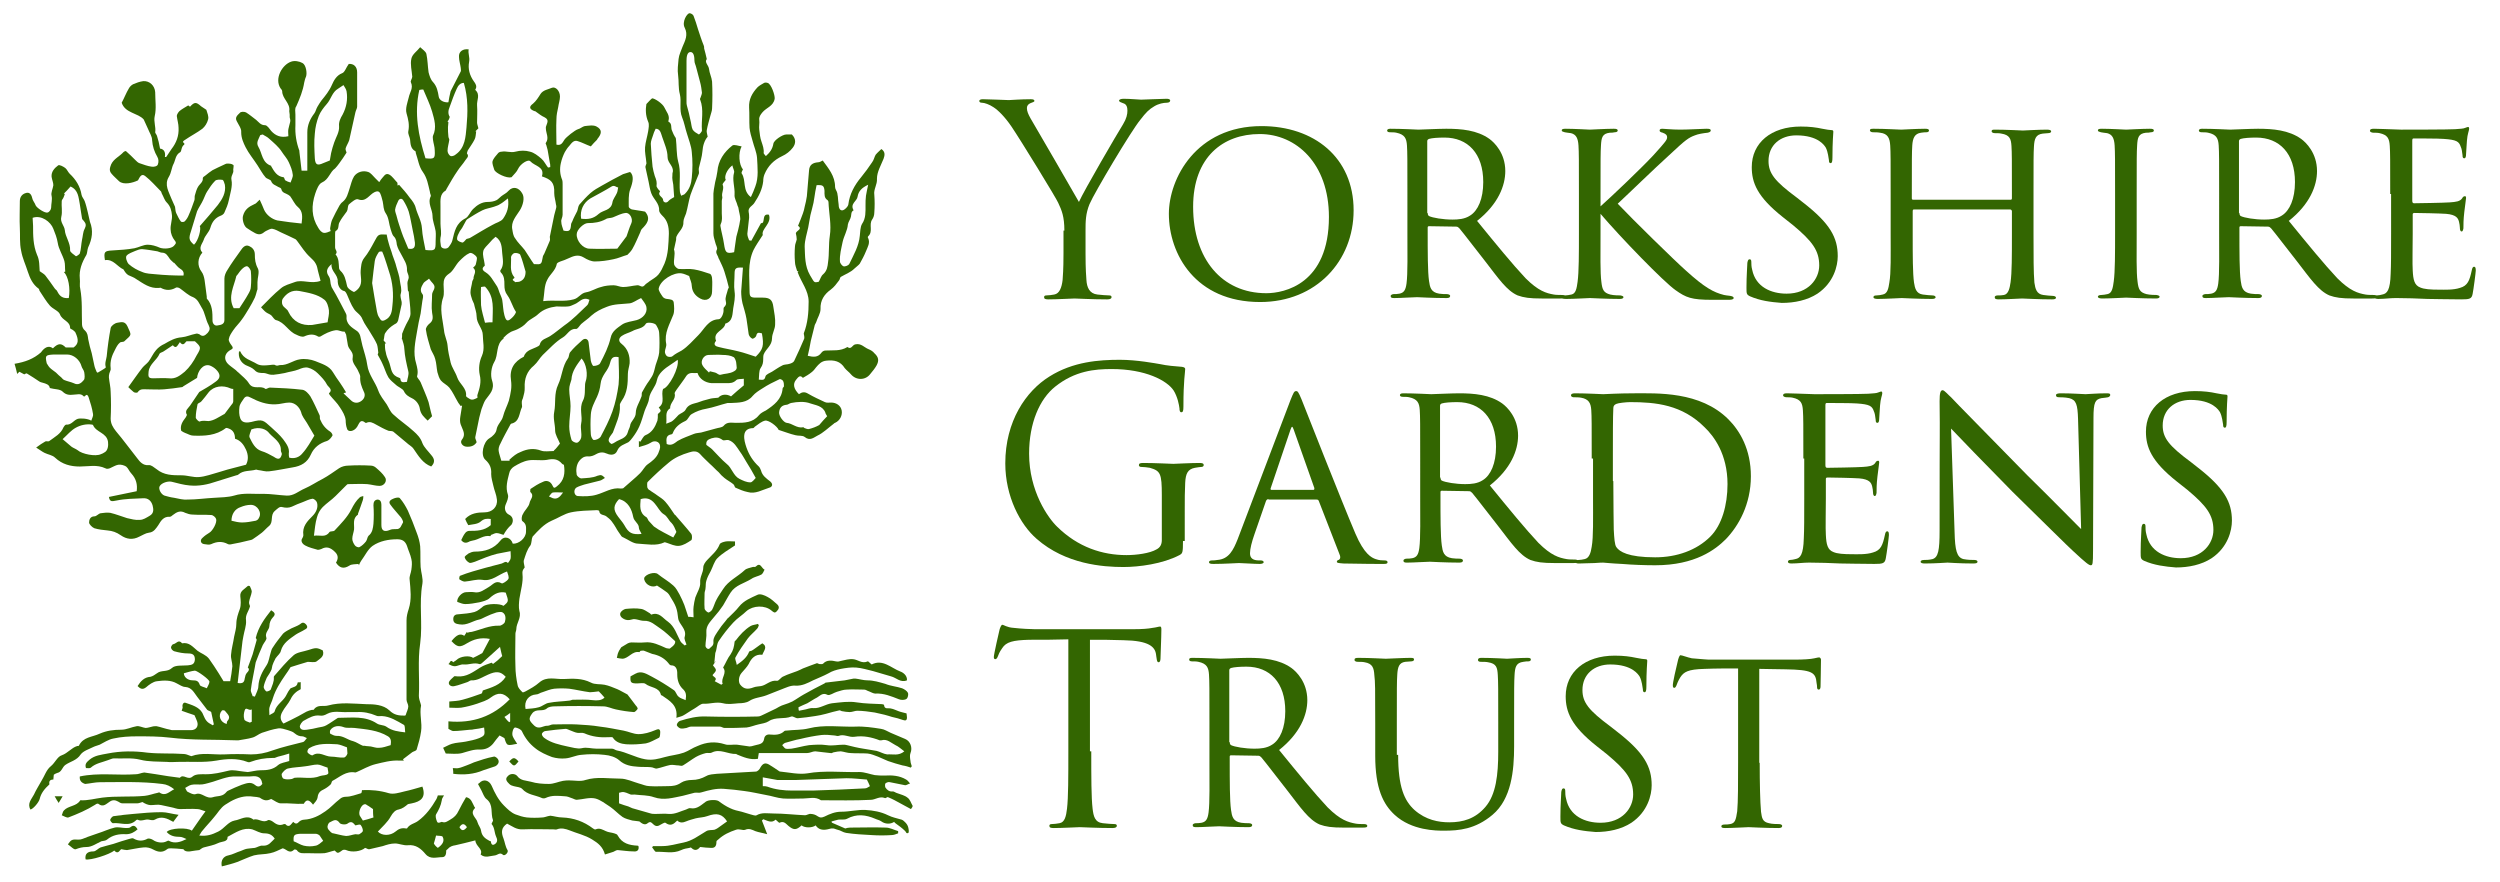 <?xml version="1.0" encoding="utf-8"?>
<!-- Generator: Adobe Illustrator 25.4.1, SVG Export Plug-In . SVG Version: 6.00 Build 0)  -->
<svg version="1.1" id="Layer_1" xmlns="http://www.w3.org/2000/svg" xmlns:xlink="http://www.w3.org/1999/xlink" x="0px" y="0px"
	 viewBox="0 0 567 200" style="enable-background:new 0 0 567 200;" xml:space="preserve">
<style type="text/css">
	.st0{fill:#336601;}
</style>
<g>
	<path class="st0" d="M114.2,121.3c-0.5-0.1-1-0.4-1.6-0.4c-0.4,0-0.8,0.3-1.2,0.4c-0.1,0-0.1,0.3-0.2,0.3c-1.5-0.3-2.6,0.8-4,1
		c-0.3,0.1-0.6,0.1-0.9,0.3c-0.8,0.4-1.3,0.1-1.7-0.4c0.3-0.6,0.5-1.1,0.9-1.6c0.2-0.3,0.6-0.5,0.9-0.5c1.7,0,3.4,0,4.9-1.3
		c0-0.3,0-0.8,0-1.4c-0.9-0.1-1.5-0.1-2.3,0.6c-0.7,0.6-1.8,0.6-2.8,0.8c-0.3-0.5-0.5-0.9-0.7-1.4c1.2-1.3,2.8-1.5,4.4-1.5
		c1.7,0,3-1.2,2.8-2.9c-0.1-1.1-0.6-2.1-0.8-3.1c-0.2-0.9-0.5-1.8-0.5-2.7c0.1-1.3-0.3-2.3-1.3-3.2c-1.2-1-0.5-4.1,0.9-4.9
		c0.7-0.4,1.5-1.2,1.6-1.9c0.2-1.3,1.2-1.9,1.5-3.1c0.3-1.2,0.9-2.3,1.3-3.5c0.2-0.8,0.4-1.6,0.5-2.4c0.1-0.7,0.1-1.5,0-2.2
		c-0.4-2.6,0.7-4.3,2.9-5.4c0.5-1.6,2.1-1.7,3.3-2.4c0.1-0.1,0.3-0.2,0.3-0.3c0.3-1.3,1.5-1.4,2.4-2c1.1-0.7,2.1-1.6,3.2-2.4
		c1.9-1.3,3.5-3,5.2-4.6c0.3-0.3,0.3-0.8,0.5-1.2c-1.6-0.8-2.3,0.6-3.4,1c-0.5,0.2-1,0.5-1.5,0.5c-0.9,0.1-1.7,0-2.6,0
		c-1.5,0.2-2.9,0.6-4.1,1.7c-0.8,0.8-2,1.2-2.7,2c-0.6,0.7-1.3,1.1-2.1,1.5c-0.6,0.3-1.3,0.4-1.8,0.8c-0.5,0.3-0.9,0.7-1.3,1.1
		c0,0,0,0.2,0,0.2c-1.8,1.3-1.1,3.6-2.1,5.3c-0.7,1.2-0.9,3-0.5,4.2c0.7,2.1-0.6,3.1-1.5,4.4c-0.4,0.6-0.6,1.4-0.9,2.1
		c-0.2,0.6-0.3,1.3-0.5,1.9c-0.3,1.5-0.6,2.9-0.9,4.4c-0.1,0.3,0.2,0.7,0.3,1.2c-0.5,0.8-1.3,1.1-2.4,1c-0.8-0.1-1.4-0.9-1-1.5
		c1.1-1.3,0.2-2.3-0.2-3.5c-0.2-0.5-0.2-1.2-0.1-1.8c0.1-0.8,0.3-1.7,0.4-2.5c-0.1,0-0.2,0-0.3,0.1c-0.2-0.3-0.5-0.6-0.7-1
		c-0.6-1-1.1-2.2-1.9-3.2c-0.5-0.6-1.4-1-1.9-1.6c-0.4-0.5-0.6-1.2-0.8-1.9c-0.2-1-0.2-2-0.5-3c-0.2-0.8-0.7-1.5-1-2.2
		c-0.4-1.4-0.9-2.9-1.1-4.4c-0.1-0.4,0.4-1.1,0.8-1.4c0.9-0.7,0.8-1.4,0.6-2.5c-0.2-1.3,0-2.7,0-4.1c0-0.8,1.1-1.5,0.2-2.5
		c-0.3-0.3-0.6-0.7-0.9-1.1c-0.4,0.4-1,0.6-1.3,1.1c-0.4,0.7-0.9,1.5-0.2,2.4c0.3,0.3,0.1,1,0,1.5c-0.1,1-0.3,1.9-0.4,2.9
		c-0.3,1.3-0.6,2.7-0.8,4c-0.4,2.4-1,4.9-0.2,7.4c0.2,0.8,0.5,1.8,0.2,2.8c-0.1,0.3,0.6,0.9,0.8,1.4c0.6,1.5,1.3,3,1.8,4.5
		c0.2,0.7,0.3,1.4,0.5,2.1c0.1,0.3,0.2,0.7,0.3,1.1c-0.3,0.3-0.6,0.6-1,1c-0.8-0.8-1.6-1.4-1.8-2.8c-0.1-0.7-0.7-1.8-1.8-2.3
		c-0.6-0.3-1.4-0.7-1.8-1.6c-0.3-0.6-1.3-0.9-1.9-1.5c-0.6-0.5-1.2-1-1.6-1.6c-0.6-1-0.9-2.2-1.4-3.2c-0.3-0.7-0.7-1.3-1-1.9
		c-0.1-0.1,0.1-0.4,0.1-0.5c-0.1-0.7-0.1-1.3-0.3-1.9c-0.4-0.9-0.9-1.7-1.4-2.5c-0.6-1.1-1.4-2-1.9-3.2c-0.4-1.1-1.4-1.5-1.9-2.3
		c-0.7-1-1.1-2.2-1.6-3.3C78.5,66.4,78.3,66,78,66c-1.1-0.3-1.4-1.6-1.4-2.1c0.1-1.7-1.6-2.3-1.4-4c-1.2,1-1.3,1.8-0.6,2.8
		c0.3,0.4,0.3,1.1,0.4,1.7c0.1,0.2,0.1,0.5,0.2,0.7c0.7,1.2,1.4,2.4,2,3.6c0.4,0.8,0.8,1.5,1.2,2.3c0.1,0.2,0.2,0.4,0.2,0.6
		c-0.2,1.9,1.1,2.6,2.4,3.5c0.3,0.2,0.6,0.7,0.7,1.1c0.2,0.7,0.3,1.5,0.5,2.2c0.4,1.5,0.9,2.9,1.1,4.4c0.3,2.2,1.8,3.8,2.5,5.8
		c0.4,1.1,1.2,2.1,1.9,3.1c0.5,0.8,0.8,1.7,1.5,2.3c1.5,1.4,3.2,2.5,4.6,3.8c0.8,0.7,1.6,1.5,2,2.7c0.4,1,1.3,1.8,2,2.7
		c0.8,0.9,0.9,1.7,0,2.6c-1.9-0.7-2.9-2.4-4-4c-0.4-0.6-1.1-0.9-1.6-1.4c-1-0.8-2-1.7-3-2.5c-0.3-0.2-0.7-0.1-1.1-0.2
		c-1-0.4-1.9-0.9-2.8-1.4c-0.7-0.4-1.4-0.8-2.2-0.4c-0.1,0-0.2,0-0.2,0c-1.2-1-1.4,0.1-1.9,0.9c-0.7,1.1-2.1,1.3-2.3,0.4
		c-0.2-0.5-0.3-1.2-0.3-1.9c-0.1-1-0.7-2-1.3-2.9c-0.6-1-1.5-1.8-2.3-2.8c-0.1-0.1-0.2-0.4-0.2-0.4c1-0.8-0.1-1.4-0.4-1.9
		c-0.5-1-1.3-1.8-2.1-2.6c-0.6-0.6-1.4-1.1-2.2-1.3c-0.7-0.2-1.5,0.1-2.2,0.4c-1,0.4-2.1,0.5-3.1,0.8c-0.9,0.2-1.8,0.3-2.6,0.4
		c-0.3,0-0.7,0-1-0.1c-0.4-0.1-0.8-0.3-1.2-0.3c-0.8,0-1.5,0-2.1-0.7c-0.5-0.5-1.3-0.8-2-1.1c-1.1-0.6-1.7-1.7-1.5-3.1
		c0.1,0,0.3,0,0.3,0c0.7,1.7,2.4,2,3.7,2.8c0.8,0.5,1.9,0.4,2.9,0.3c0.4,0,1-0.2,1.3,0c0.5,0.3,0.8,0,1.1,0c1.7,0.1,3-1.1,4.5-1.3
		c1.1-0.2,2.5,0,3.5,0.4c1.4,0.6,3.1,1,4,2.5c0.5,0.8,1,1.6,1.6,2.4c0.5,0.7,0.9,1.4,1.4,2.2c-0.1,0-0.3,0.1-0.6,0.2
		c0.7,0.7,1.2,1.1,1.7,1.6c0.6,0.6,1.4,0.7,2.1,0.3c0.9-0.5,1.3-1.4,0.8-2.3c-0.5-1.1-0.9-2.1-0.8-3.4c0-0.4-0.3-0.8-0.4-1.1
		c-0.4-1.1-1.6-2-1.3-3.3c0.2-1.2-0.9-1.7-1.1-2.7c-0.1-0.8-0.3-1.6-0.4-2.4c-0.1-0.2-0.3-0.7-0.4-0.7c-0.7,0.1-1.2-0.4-2-0.3
		c-1.3,0.2-2.4,0.8-3.4,1.4c-0.2,0.1-0.5,0.1-0.6,0c-1-0.6-2-0.5-3.1,0c-0.5,0.2-1.2-0.1-1.8-0.4c-1.8-0.7-2.6-2.8-4.6-3.3
		c-0.4-0.1-0.7-0.7-1.1-1.1c-0.4-0.3-0.8-0.4-1.2-0.7c-0.4-0.3-0.7-0.7-1.1-1.1c1.5-1.5,2.9-3,4.5-4.3c0.8-0.7,2-1,3.1-1.4
		c1.8-0.7,3.7,0.5,5.9-0.3c-0.2-0.7-0.4-1.5-0.6-2.3c-0.1-0.5-0.2-1.1-0.5-1.6c-0.3-0.6-0.8-1-1.3-1.5c-1.1-1-1.9-2.3-2.8-3.5
		c-0.2-0.2-0.3-0.5-0.6-0.6c-1-0.5-2.1-1-3.2-1.5c-0.6-0.3-1.3-0.7-1.9-0.8c-0.5-0.1-1,0.3-1.5,0.5c-0.4,0.2-0.7,0.6-1.2,0.7
		c-0.4,0.1-0.8,0-1.2-0.2c-0.6-0.3-1.2-0.7-1.8-1.1c-0.8-0.4-1.2-2-1-2.8c0.4-1.5,1.3-2.1,2.6-2.7c0.4-0.1,0.6-0.5,1.2-1
		c0.4,0.8,0.7,1.6,1,2.3c0.5,1.1,1.7,2.1,3,2.4c1.8,0.3,3.6,0.5,5.5,0.7c0.2-1.6,0.3-2.8-0.9-3.8c-0.7-0.6-1.1-1.6-1.7-2.4
		c-0.1-0.1-0.3-0.2-0.4-0.3c-0.6-0.4-1.4-0.4-1.6-1.3c0-0.2-0.4-0.4-0.7-0.5c-0.6-0.4-1.3-0.5-1.6-1.3c-0.1-0.4-1-0.5-1.3-0.9
		c-0.7-0.8-1.2-1.8-1.8-2.7c-0.9-1.4-2-2.7-2.7-4.1c-0.5-1-1-2.1-1-3.4c0.1-0.8-0.6-1.7-1-2.5c-0.5-0.9,0.2-1.4,0.7-1.9
		c0.2-0.3,1-0.3,1.4-0.1c0.8,0.5,1.5,1.1,2.3,1.7c0.6,0.5,1,1.2,2,1.2c0.5,0,1,0.8,1.4,1.3c1,1.1,2.2,1.6,3.9,1.2
		c0-0.5-0.1-1.1,0-1.6c0.1-0.6,0.3-1.1,0.4-1.6c0.1-0.4,0-0.7-0.1-1.1c0-0.2,0-0.4,0-0.6c0-0.3-0.1-0.5-0.1-0.8
		c0.3-1.8-1.6-2.8-1.6-4.5c0-0.2-0.2-0.5-0.4-0.7c-1.4-2.2,0.4-5.3,2.4-6c0.8-0.3,1.9-0.1,2.6,0.3c0.8,0.4,1.1,2.3,0.8,3.1
		c-0.2,0.4-0.3,0.9-0.4,1.3c-0.3,1.9-1,3.6-1.8,5.4C66.8,24.6,67,25.3,67,26c0,0.8,0,1.6,0,2.4c-0.1,2,0.2,3.9,0.9,5.8
		c0,0.1,0,0.1,0,0.2c0.2,1.4,0.3,2.8,0.5,4.3c0.4,0,0.8,0,1.3,0c0-1,0-2.1,0-3.1c0-1.9,0-3.7,0-5.6c0-1.6,0.6-3,1.6-4.3
		c0.3-0.4,0.4-1,0.7-1.5c0.3-0.5,0.6-1,0.9-1.4c0.9-1.1,1.8-2.2,2.4-3.6c0.4-0.9,1-2.1,2.3-2.6c0.6-0.2,0.9-1.3,1.5-2.1
		c1.1-0.1,1.9,0.6,1.9,1.9c0,2.6,0,5.2,0,7.8c0,0.4-0.3,0.8-0.4,1.3c-0.5,2.1-0.9,4.2-1.4,6.3c-0.2,0.6-0.6,1.2-0.8,1.8
		c-0.1,0.3,0.1,0.7,0.2,1c-0.5,0.8-1.1,1.7-1.7,2.5c-0.3,0.4-0.6,0.8-0.9,1.1c-1.2,0.8-1.4,2.5-3,3.2c-0.7,0.3-1.2,1.6-1.5,2.5
		c-0.9,2.7-0.9,5.3,0.7,7.8c0.3,0.5,0.7,1,1.2,1.1c0.5,0.1,1.1-0.2,1.6-0.4c0,0-0.2-0.5-0.1-0.8c0.1-0.6,0.2-1.2,0.4-1.7
		c0.5-1.1,1.1-2.2,1.7-3.3c0.2-0.3,0.4-0.6,0.7-0.8c1-0.8,1.2-1.9,1.6-3.1c0.3-0.9,0.5-1.9,1-2.7c0.7-1,2-1.4,3.2-1
		c0.6,0.2,1.1,0.9,1.6,1.4c0.3,0.3,0.6,0.6,0.9,0.9c0.2-0.2,0.3-0.5,0.5-0.7c0.5-0.5,0.9-1.5,1.8-1c0.7,0.4,1.2,1.2,1.8,1.8
		c0.1,0.1,0,0.4,0.1,0.7c0.1-0.1,0.2-0.1,0.3-0.2c0.8,0.9,1.7,1.9,2.4,2.9c0.6,0.7,1.2,1.5,1.4,2.4c0.4,1.5,1.3,2.9,1.4,4.6
		c0.1,1.7,0.5,3.3,0.8,4.9c2.2,0.2,2.3,0.1,2.3-1.9c0-0.8,0.1-1.6,0-2.4c-0.2-1.2-0.7-2.3-0.7-3.4c0-1.5-1.2-2.9-0.4-4.5
		c0.1-0.2-0.2-0.6-0.2-1c-0.4-1.6-0.6-3.1-1.6-4.5c-0.9-1.2-1.1-2.9-1.6-4.3c0-0.1,0-0.4-0.1-0.4c-1.1-0.6-1.1-1.7-1.2-2.7
		c-0.1-0.6-0.5-1.2-0.4-1.8c0.3-1.5,0-2.7-0.4-4.1c-0.3-1.1,0.2-2.4,0.5-3.6c0.2-1.1,1.1-2.1,0.5-3.4c-0.2-0.3,0.3-0.9,0.3-1.3
		c-0.1-1.4-0.5-2.8-0.2-4.1c0.2-1,1.3-1.7,2-2.6c0.5,0.5,1.2,0.9,1.4,1.5c0.3,1.4,0.3,2.8,0.5,4.2c0.2,0.8,0.5,1.7,1,2.2
		c0.9,1,1.1,2.1,1.3,3.3c0.1,0.8,1.1,1.4,2.2,1.3c0.1-0.8,0.3-1.6,0.5-2.5c0.7-1.4,1.5-2.9,2.3-4.5c0.1-0.2,0-0.5,0-0.8
		c-0.1-0.8-0.4-1.7-0.4-2.5c-0.1-1.2,0.9-1.9,2.2-1.7c-0.2,0.9,0.3,1.8,0.1,2.8c-0.3,1.6,0.1,3.1,1.1,4.5c0.3,0.4,0.8,1.1,0.3,1.8
		c0,0,0,0.1,0,0.1c1.2,1.1,0.3,2.3,0.4,3.5c0.1,1.3,0,2.6,0,3.9c0,0.4,0.2,0.8,0.3,1.3c-0.1,0.1-0.4,0.4-0.7,0.7c0.1,0,0.1,0,0.2,0
		c-0.1,0.7-0.1,1.4-0.4,1.9c-0.4,0.8-1,1.6-1.5,2.4c-0.1,0.2-0.2,0.6-0.2,0.7c0.6,0.7-0.1,1.1-0.4,1.6c-0.5,0.8-1.2,1.5-1.7,2.3
		c-0.9,1.3-1.7,2.7-2.5,4.1c-0.1,0.1-0.1,0.3-0.2,0.4c-1.4,0.8-1.2,2.2-1.2,3.5c0,1.3,0,2.7,0,4c0,1.1,0.3,2.1,0,3.2
		c-0.1,0.6,0,1.3,0.1,1.9c0.1,0.6,1.2,0.8,1.7,0.3c0.4-0.5,0.8-1.1,0.9-1.6c0.5-2,0.8-3.9,3-5c0.7-0.4,1-1.4,1.7-2.1
		c0.9-0.9,2-1.6,3.3-1.6c0.7,0,1.4-0.1,2-0.4c0.4-0.2,0.7-0.6,1.1-0.9c0.5-0.4,1.2-0.7,1.6-1.2c1.1-1.2,2.4-0.7,3.1,0.5
		c0.7,1,0.2,2.8-0.5,3.9c-0.8,1.3-2.1,2.6-1.7,4.4c0.1,0.6,0.2,1.4,0.6,1.9c0.6,1,1.5,1.8,2.2,2.7c0.7,1,1.3,2.1,2.1,3.2
		c1.7,0.1,1.7,0.1,2-1.6c0-0.3,0.3-0.6,0.4-0.9c0.4-0.9,0.8-1.9,1.2-2.8c0.1-0.3,0-0.6,0-0.9c0.3-1.6,0.7-3.3,1-4.9
		c0.1-0.5,0.3-1,0.4-1.5c0.1-0.3,0.1-0.6,0-0.9c-0.1-0.9-0.4-1.7-0.4-2.6c0.1-2.4-0.7-3.1-2.8-3.8c0.7-2.2-1.6-2.3-2.6-3.4
		c-0.5-0.6-2.3,0.6-2.8,1.7c-0.3,0.7-0.9,1.2-1.4,1.8c0,0.1-0.1,0.1-0.2,0.1c-0.9,0.3-3.5-0.9-3.8-1.7c-0.2-0.6-0.5-1.4-0.4-1.9
		c0.2-0.7,0.8-1.3,1.3-1.9c0.2-0.2,0.5-0.3,0.8-0.3c1-0.2,2,0.3,3.1,0c1.1-0.3,2.3-0.3,3.3,0c0.9,0.2,1.8,0.9,2.6,1.6
		c0.6,0.5,1,1.4,1.5,2c0.2,0,0.3-0.1,0.5-0.1c0-0.3,0-0.7-0.1-1c-0.2-1-0.3-1.9-0.5-2.9c-0.1-0.4-0.2-0.7-0.3-1.1
		c-0.1-0.2-0.2-0.4-0.1-0.5c0.8-1.1,0-2.2,0-3.3c0-0.1,0-0.2,0-0.3c0.2-0.8,0.9-1.6-0.3-2.2c-0.7-0.3-1.3-0.8-2-1.3
		c-0.1-0.1-0.2-0.1-0.3-0.1c-1-0.4-1.4-0.9-0.3-1.7c0.7-0.6,1.2-1.4,1.7-2.2c0.6-0.9,1.7-1,2.6-1.4c0.8-0.3,1.8,0.7,1.8,2
		c0,0.8-0.3,1.6-0.4,2.4c-0.2,0.9-0.4,1.8-0.4,2.7c-0.1,1.9,0,3.8,0,5.8c1.1,0.3,1.4-0.5,1.8-1.1c0.4-0.6,2.4-2.2,3.1-2.4
		c0.5-0.1,1-0.6,1.5-0.7c0.9-0.1,2-0.3,2.7,0.1c1.3,0.7,1.2,1.6,0.2,2.8c0,0.1-0.1,0.1-0.1,0.2c-0.5,0.5-1,1-1.4,1.5
		c-1.1-0.4-2-0.9-3-1.2c-0.9-0.3-1.4,0.5-1.9,1.1c-0.4,0.4-0.7,0.9-1,1.4c-0.4,0.8-0.7,1.6-0.9,2.5c-0.3,1.3-0.2,2.6,0.3,3.8
		c0.1,0.3,0.1,0.7,0.1,1c0,2.3,0,4.6,0,6.9c0,0.6-0.4,1.1-0.3,1.6c0,0.7,0.3,1.3,0.5,2c1.3,0.3,1.6,0,1.7-1.2c0-0.3,0.1-0.6,0.3-0.9
		c0.3-0.8,0.7-1.5,1.1-2.3c0.2-0.5,0.2-1.1,0.5-1.5c0.8-0.9,1.6-1.8,2.5-2.6c0.8-0.7,1.7-1.2,2.6-1.7c1.6-0.9,3.2-1.8,4.8-2.6
		c0.5-0.2,1.1-0.3,1.6-0.5c0.9,0.8,0.7,2.2,0,4c-0.4,1.2-0.3,2.6-0.3,3.9c0,0.2,0.4,0.5,0.7,0.6c1,0.2,2.1,0.3,3,0.5
		c1.4,1.6,0.4,2.8-0.7,3.9c-0.2,0.2-0.3,0.5-0.4,0.8c-0.6,1.3-1.1,2.6-1.8,3.8c-0.3,0.5-0.7,0.9-1.1,1.3c-1.1,0.3-2.1,0.8-3.2,1
		c-1.4,0.3-2.8,0.5-4.2,0.5c-0.8,0-1.7-0.4-2.5-0.9c-1.3-0.8-2.4-0.3-3.5,0.2c-0.6,0.3-1.2,0.5-1.8,0.7c-0.3,0.1-0.7,0.3-0.8,0.5
		c-0.3,1.6-1.6,2.4-2.2,3.7c-0.7,1.3-0.6,3-0.9,4.8c2.5-0.3,4.7,0.2,6.9-0.4c1.2-0.3,1.6-1.4,2.8-1.6c1.2-0.2,2.2-0.9,3.4-1.2
		c0.9-0.3,1.9-0.4,2.9-0.4c0.7,0,1.4,0.4,2.1,0.4c1.1,0,2.1-0.3,3.2-0.4c0.6-0.1,1.1,0.7,1.7,0c0.3-0.4,0.8-0.6,1.1-0.9
		c0.7-0.5,1.5-0.9,2-1.5c0.6-0.7,1-1.6,1.4-2.5c0.9-2.2,0.9-4.5,1-6.8c0-1.6-0.3-3-1.5-4.1c-0.3-0.3-0.7-0.8-0.7-1.1
		c0.1-1.7-1.3-2.6-1.8-4c-0.3-0.8-0.4-1.7-0.6-2.6c-0.2-1.1-0.5-2.1-0.7-3.2c-0.1-0.4,0.3-0.8,0.2-1.1c-0.1-1.2-0.4-2.4-0.3-3.5
		c0.1-1.2,0.5-2.4,0.7-3.6c0.1-0.7,0.3-1.6,0-2.2c-0.6-1.4-0.6-2.8-0.4-4c0.5-0.5,0.8-0.9,1.3-1.3c0.6,0,2.4,1.2,2.8,2.1
		c0.4,0.9,1.3,1.8,0.9,3c0,0.1,0,0.2,0,0.2c0.9,0.4,0.5,1.4,0.8,2c0.2,0.4,0.3,0.8,0.5,1.1c0.1,0.3,0.4,0.5,0.4,0.8
		c0.2,1.7,0.1,3.5,0.5,5.1c0.7,2.3,0.2,4.6,0.4,6.8c0,0.3,0.2,0.7,0.3,1c0.3-0.2,0.7-0.2,0.9-0.5c1-1,1.4-2.3,1.5-3.6
		c0.2-1.9,0.2-3.9,0-5.8c-0.1-1.4-0.7-2.8-1.1-4.2c-0.4-1.2-0.6-2.5-1.1-3.7c-0.7-1.7-0.1-3.6-0.5-5.2c-0.4-1.5-0.2-2.9-0.4-4.3
		c-0.2-1.3,0-2.5,0.1-3.7c0.1-1,0.6-1.9,0.9-2.8c0.6-1.4,1.3-2.7,0.5-4.3C154.6,5,155.8,3,156.4,3c0.3,0,0.8,0.3,0.9,0.6
		c0.4,1,0.7,2,1,3c0.4,1.2,0.8,2.5,1.3,3.7c0.1,0.2,0.1,0.4,0.1,0.7c0.2,0.7,0.4,1.5,0.6,2.4c-0.6,0.7,0.4,1.4,0.5,2.2
		c0.1,1,0.6,1.9,0.7,2.9c0.1,2,0.1,4,0,6.1c0,0.6-0.3,1.2-0.4,1.7c-0.3,1.1-0.6,2.1-0.8,3.2c-0.1,0.4,0.1,0.9,0.2,1.5
		c-0.7,0.8-1.1,2-1.2,3.4c-0.1,1.2-0.5,2.4-0.8,3.7c-0.1,0.4,0.1,0.9,0,1.3c-0.6,1.6-1.3,3.1-1.9,4.8c-0.4,1.3-0.6,2.8-1,4.2
		c-0.2,0.6-0.6,1.3-0.6,1.9c0.1,1.5-1.1,2.2-1.6,3.4c-0.1,0.3,0,0.6-0.1,0.9c-0.1,0.6-0.3,1.2-0.4,1.8c0,0.1-0.1,0.2,0,0.3
		c0.3,1.1-0.2,2.2,0,3.3c0.1,0.4,0.7,1,1.1,1c1.1,0.1,2.3-0.1,3.4,0.1c1.2,0.2,2.4,0.6,3.6,1c0.3,0.1,0.5,0.7,0.5,1.1
		c0.1,1,0,1.9,0,2.9c0,1.6-1.3,2.4-2.7,1.6c-1.1-0.6-1.8-1.5-1.9-2.8c0-0.8-0.4-1.5-0.6-2.3c-0.5-0.2-1.1-0.5-1.7-0.6
		c-1.8-0.3-4.8,1.5-5.2,3.4c-0.1,0.5,0.5,1.3,0.9,1.9c0.2,0.3,0.7,0.5,1,0.5c0.7,0.1,1.4,0.1,1.5,0.8c0.1,0.9,0.2,2-0.1,2.8
		c-0.8,2.1-2.1,4.1-1.6,6.6c0.1,0.6-0.3,1.2-0.3,1.8c0,0.3,0.2,0.8,0.5,1c0.3,0.2,1,0.2,1.2,0c0.7-0.6,1.4-0.9,2.1-1.3
		c1.4-0.9,2.6-2.3,3.8-3.5c1.4-1.4,2.2-3.5,4.6-3.6c0.6,0,1.2-1.4,1.1-2.2c0-0.2,0-0.4,0.1-0.5c0.4-0.4,0.6-0.7,0.4-1.5
		c-0.2-0.7,0.3-1.7,0.5-2.6c0-0.1,0.2-0.3,0.2-0.4c-0.3-1.2-0.6-2.4-1-3.6c-0.3-1-0.8-1.9-1.2-2.8c-0.1-0.2-0.2-0.3-0.2-0.5
		c-0.2-0.5-0.7-1-0.3-1.7c0.2-0.4-0.3-1.1-0.4-1.7c-0.2-0.7-0.4-1.3-0.4-2c0-3,0-6,0-9c0-0.3,0.1-0.6,0.1-0.9
		c0.1-0.6,0.2-1.2,0.3-1.7c0.2-0.8,0.4-1.6,0.5-2.4c0.2-2.5,1.5-4.4,3.4-5.9c0.4-0.3,1.4,0.1,2.1,0.2c-0.8,1.5-0.6,4.2,0.3,5.2
		c-0.1,0.3-0.4,0.7-0.3,0.9c1.1,1.6,0.1,3.9,2.1,5.4c0.4-0.8,0.7-1.6,1-2.4c0.8-2.1,0.5-4.3,0.4-6.5c-0.1-1.3-0.7-2.6-1-3.8
		c-0.3-1-0.6-2-0.7-3c-0.1-1.5,0-3.1-0.1-4.6c-0.1-1.9,0.7-3.3,1.9-4.6c0.4-0.4,1-0.7,1.5-1c0.2-0.1,0.5-0.1,0.8,0
		c0.8,0.2,1.7,2.8,1.6,3.6c-0.3,1.7-1.9,2-2.8,3.1c-0.4,0.5-0.8,1-0.7,1.7c0.1,0.7-0.1,1.5,0,2.2c0.1,0.9,0.2,1.9,0.5,2.7
		c0.3,0.9,0.6,1.7,0.5,2.6c0,0.2,0.3,0.4,0.5,0.7c0.9-0.8,1.5-1.6,1.7-2.8c0.1-0.8,2.1-2.1,2.9-2.1c0.5,0,1,0,1.3,0
		c1,1,0.9,2.1,0.2,3c-0.6,0.8-1.5,1.5-2.4,1.9c-1.9,0.9-3.2,2.2-4,4.1c-0.2,0.5-0.3,1-0.3,1.6c-0.2,1.8-1,3.4-2,4.9
		c-0.4,0.7-1.5,1-1.3,2.1c0.1,0.4,0.1,0.9,0.1,1.3c-0.1,1.2-0.3,2.4-0.4,3.6c0,0.5,0.2,1,0.4,1.5c0.2,0,0.3,0.1,0.5,0.1
		c0.7-1.3,1.4-2.5,2.2-4c1.1,0.2,0-2.3,1.8-1.9c0.7,2-1.8,3.2-1.4,4.6c-0.9,1.4-1.6,2.4-2.1,3.4c-1.4,3-0.9,6.2-0.9,9.3
		c0,1.3,0.2,1.5,1.5,1.5c0.5,0,1,0,1.5,0c1.6,0,2.2,0.5,2.4,2.1c0.2,1.3,0.5,2.7,0.4,4c0,1-0.7,2.1-0.7,3.1c0,1.7-1.4,2.4-1.9,3.7
		c-0.1,0.3-0.1,0.7-0.1,1c0,0.8-0.1,1.4-0.6,2.1c-0.4,0.6-0.3,1.7-0.4,2.6c0.7,0,1.3,0.3,1.5-0.7c0.1-0.5,1-0.8,1.5-1.1
		c0.8-0.5,1.5-1,2.3-1.4c0.5-0.3,1.2-0.2,1.7-0.4c0.4-0.1,0.8-0.3,1-0.6c0.8-1.7,1.6-3.4,2.3-5.1c0.1-0.4-0.1-0.9-0.1-1.2
		c0.9-2.3,1.1-4.7,1.1-7.2c0-2.5-1.7-4.4-2.5-6.7c0,0.1,0.1-0.1,0.2-0.2c-0.1,0-0.2,0-0.3,0c-0.2-0.7-0.5-1.4-0.5-2.1
		c-0.1-1.2-0.1-2.3,0-3.5c0-0.5,0.3-1.1,0.4-1.6c0-0.5-0.1-0.9-0.2-1.4c0.1-0.6,1.6-0.9,0.5-1.7c0.4-1,0.8-1.9,1.1-2.8
		c0.2-0.5,0.3-1,0.4-1.5c0.2-0.8,0.4-1.6,0.5-2.4c0.2-2,0.3-3.9,0.5-5.9c0.1-1.2,0.8-1.7,2.1-1.8c0.3,0,0.6-0.2,1-0.4
		c1.3,1.8,2.8,3.5,2.8,6c0,0.5,0.4,0.9,0.5,1.4c0.1,0.6,0.2,1.1,0.2,1.7c0,0.3,0.1,0.5,0.1,0.8c0,0.7,0.2,1.5,0.9,1.4
		c0.5-0.1,1.2-0.8,1.3-1.3c0.3-2.4,1.4-4.4,2.9-6.2c0.9-1.1,1.7-2.2,2.5-3.4c0.4-0.5,0.5-1.2,0.8-1.7c0.4-0.5,0.9-0.9,1.3-1.3
		c0.9,0.6,0.8,1.4,0.5,2.2c-0.6,1.5-1.5,3-1.5,4.5c0.1,1.4-0.8,2.4-0.6,3.7c0.1,1.3,0.1,2.7,0,4c0,0.6-0.2,1.2-0.5,1.6
		c-0.8,1.2,0.3,2.7-0.9,3.8c-0.1,0.1-0.1,0.3,0,0.4c0.5,1.1-0.1,2-0.5,3c-0.4,1-0.9,1.9-1.4,2.8c-0.3,0.4-0.8,0.7-1.2,1.1
		c-0.9,0.9-2.1,1.3-3.1,1.9c-0.2,0.1-0.2,0.6-0.4,0.8c-0.6,0.8-1.1,1.5-1.9,2.1c-1.4,1-2.4,2.4-2.3,4.4c0,1-0.7,2-1,3
		c-0.1,0.2-0.2,0.4-0.3,0.6c-0.3,1.2-0.6,2.4-0.9,3.6c-0.2,1.1-0.4,2.2-0.7,3.4c1.3,0.3,2.3,0.4,3.1-0.7c0.2-0.3,0.6-0.5,0.9-0.5
		c1.7-0.1,3.4,0.2,5-0.8c0.9,0.7,1.1-0.5,1.8-0.6c1.3-0.3,2,0.7,3,1.1c0.5,0.2,1,0.5,1.3,0.9c1,0.9,1.1,1.7,0.5,2.8
		c-0.4,0.7-0.9,1.3-1.4,1.9c-1.1,1.5-3.2,1.5-4.4,0.1c-0.4-0.5-1-0.9-1.4-1.4c-1-1.6-2.4-1.9-4.2-1.7c-1.1,0.1-1.7,0.8-2.3,1.5
		c-0.3,0.4-0.6,0.8-1,1.1c-0.6,0.5-1.3,0.9-2,1.3c-0.7-0.8-1.1-0.1-1.6,0.5c-0.7,0.9-0.5,2,0.7,3.2c0.7-0.5,1.3-0.6,2.1-0.1
		c1.2,0.7,2.5,1.3,3.8,1.9c0.4,0.2,1,0.1,1.4,0.1c1.2,0,2.2,0.7,2.4,1.8c0.2,1.1-0.4,2.3-1.5,2.8c-0.1,0-0.2,0.1-0.3,0.2
		c-1.2,0.9-2.4,2.1-3.7,2.7c-0.8,0.4-1.7,1.3-2.9,0.3c-0.5-0.4-1.4-0.2-2.1-0.4c-1.3-0.3-2.5-0.8-3.8-1.2c-0.3-0.8-2.3-2.3-3.1-2.1
		c-0.8,0.2-1.5,0.8-2.2,1.3c-0.2,0.1-0.3,0.4-0.5,0.4c-1.1,0-1.9,0.5-2,1.6c-0.1,0.9,0.2,1.9,0.5,2.8c0.6,1.7,1.5,3.1,2.8,4.3
		c0.2,0.2,0.4,0.6,0.5,0.9c0.3,1.2,1.2,1.8,2.1,2.5c0.8,0.7,0.3,1.3-0.2,1.4c-1.6,0.5-3.2,1.5-4.9,1c-1-0.2-1.9-0.6-2.8-1
		c-0.2-0.1-0.2-0.6-0.5-0.8c-0.6-0.5-1.4-0.9-2-1.4c-0.5-0.4-0.9-0.8-1.3-1.3c-0.7-0.6-1.3-1.3-2-1.9c-0.7-0.7-1.5-1.4-2.2-2.2
		c-0.7-0.8-1.6-0.7-2.5-0.4c-1.7,0.5-3.3,1.2-4.6,2.3c-1.7,1.4-3.3,2.9-4.8,4.4c-0.2,0.2-0.1,0.8-0.1,1.2c0.1,0.3,0.3,0.6,0.6,0.7
		c0.5,0.4,1.1,0.7,1.6,1.1c0.7,0.5,1.4,0.9,1.9,1.5c0.8,0.9,1.4,1.9,2.1,2.9c0.1,0.1,0.3,0.2,0.4,0.4c1.1,1.3,2.3,2.6,3.4,4
		c0.2,0.3,0.2,1.2,0,1.4c-0.9,0.6-1.8,1.2-2.8,1.3c-0.9,0.1-1.9-0.4-2.8-0.7c-0.2,0-0.4-0.2-0.5-0.1c-1.9,0.9-4,0.4-6,0.3
		c-1.1,0-2.2-0.9-3.3-1.4c-0.3-0.1-0.5-0.3-0.6-0.5c-0.4-0.6-0.8-1.1-1.1-1.7c-0.3-0.5-0.6-1-1-1.5c-0.3-0.4-0.8-0.8-1.2-1.1
		c-0.5-0.4-1.5-0.2-1.6-1.2c0-0.1-0.3-0.2-0.5-0.2c-2,0.1-4,0.1-5.9,0.5c-1.5,0.3-2.9,1.3-4.4,1.9c-1.8,0.8-3.1,2.3-4.3,3.6
		c-0.1,0.3-0.2,0.5-0.2,0.8c-0.1,0.4-0.1,0.9-0.3,1.2c-0.8,1-1.1,2.2-1.5,3.4c-0.1,0.4,0.1,0.9,0.2,1.6c-0.2,0.3-0.6,0.6-0.5,1.5
		c0.2,1.8-0.4,3.7-0.7,5.6c-0.1,0.9-0.2,1.9,0,2.8c0.5,1.5-0.7,2.7-0.7,4.1c0,0.3-0.2,0.7-0.2,1c0,2.5-0.1,4.9,0,7.4
		c0,1.4,0.2,2.9,0.5,4.3c0.1,0.6,0.6,1.1,1.1,1.6c0.1,0.1,0.5-0.1,0.7-0.2c1.1-0.6,2.2-1.2,3.1-2c1.7-1.5,3.7-0.7,5.6-0.8
		c2.1-0.1,4.1-0.2,6.1,0.8c0.9,0.5,2.1,0.3,3.1,0.5c1,0.2,1.9,0.6,2.9,1c0.7,0.3,1.3,0.7,2.3,1.2c0.5,0.6,1.2,1.6,1.9,2.5
		c0.2,0.2,0.5,0.6,0.4,0.8c-0.2,0.3-0.6,0.7-0.8,0.7c-1.4-0.1-2.7-0.3-4.1-0.6c-1-0.2-1.9-0.7-2.9-0.7c-3.7-0.1-7.3-0.1-11,0
		c-0.6,0-1.4,0.1-1.8,0.5c-1,0.8-2.4-0.1-3.3,1.1c-0.9,1.2-0.7,1.6,0.3,2.6c1.2,1.3,2.2,0.1,3.2,0.2c0.4,0,0.8-0.3,1.2-0.3
		c1.8,0,3.6-0.1,5.4,0c1.8,0.1,3.5,0.2,5.3,0.5c1.8,0.2,3.6,0.6,5.3,0.9c1.1,0.2,2.3,0.8,3.4,0.8c1.3,0,2.6-0.4,3.8-0.9
		c0.5-0.2,0.9-0.4,1.1,0.1c0.1,0.3,0,0.7,0,1c0,0.2-0.1,0.5-0.2,0.6c-1.1,0.5-2,1.1-3,1.3c-1.5,0.2-3,0.3-4.5,0.2
		c-1.1-0.1-2.3-0.4-3-1.5c-0.1-0.2-0.6-0.1-1-0.1c-1.9,0.1-3.7-0.1-5.5-0.9c-0.5-0.2-1.1,0-1.6-0.1c-0.6-0.1-1.1-0.4-1.7-0.6
		c-0.3-0.1-0.6-0.3-0.9-0.3c-1.5,0.1-3.1,0.3-4.6,0.5c-0.3,0-0.8,0.4-0.8,0.7c0,0.3,0.3,0.7,0.6,0.9c1.5,1.1,3.4,1.5,5.2,1.9
		c1.1,0.2,2.2,0.6,3.2,0.4c1.2-0.3,2.2,0.1,3.4,0.1c1.2,0,2.3,0,3.5,0c0.4,0,0.7,0.3,1.1,0.4c2.2,0.4,4.2,1.6,6.4,2
		c1.7,0.3,3-0.1,4.5-0.5c1.4-0.4,2.9-0.5,4.3-1c1.1-0.4,2-1.1,3.1-1.5c2-0.9,4-1.1,6.2-0.4c0.8,0.3,1.9,0,2.8,0.1
		c0.9,0.1,1.9,0.3,2.8,0.4c0.3,0,0.7-0.1,1-0.2c0.9-0.3,2.1-0.2,2.3-1.5c0.1-0.8,0.7-1.1,1.4-1c1.1,0.1,2.3,0.1,3.2-0.8
		c0.1-0.1,0.4-0.1,0.5-0.1c1.7-0.2,3.4-0.1,5-0.5c3.5-0.9,7.1-0.3,10.6-0.4c1.9-0.1,3.9,0.2,5.8,0.5c0.8,0.1,1.5,0.6,2.2,0.9
		c1.1,0.5,2.2,0.9,3.3,1.4c1.2,0.5,1.7,2,1.2,3.2c-0.2,0.5-0.1,1.2,0,1.8c0,0.4,0.2,0.8,0.3,1.2c-0.1,0.1-0.2,0.2-0.2,0.3
		c-0.6-0.2-1.2-0.4-1.9-0.5c-1.1-0.3-2.2-0.6-3.3-1c-0.8-0.3-1.5-0.7-2.3-1c-0.8-0.3-1.5-0.6-2.3-0.7c-1.3-0.1-2.5,0-3.8-0.1
		c-0.8,0-1.5-0.3-2.3-0.4c-0.5,0-1,0.1-1.5,0.2c-0.3,0-0.5,0.3-0.8,0.2c-1.2-0.1-2.4-0.3-3.5-0.4c-0.6,0-1.2,0.4-1.9,0.4
		c-3.2,0-6.4,0-9.6,0c-0.4,0-0.8,0-1.3,0c-0.1,0.4-0.1,0.8-0.2,1.3c-1.8,0.3-3.3-0.4-4.8-1c0,0-0.1-0.1-0.1-0.1
		c-1.9,0.1-3.7-1.3-5.6-0.3c-0.4,0.2-0.9,0-1.3,0.1c-0.8,0.2-1.6,0.5-2.3,0.9c-1,0.6-1.9,1.3-2.9,1.9c-0.3,0.2-0.7,0-1,0
		c-0.6,0-1.3-0.2-1.9-0.1c-1,0.2-2,0.6-3,0.8c-0.4,0.1-0.9-0.3-1.4-0.3c-1-0.1-1.9,0-2.9-0.1c-1.5-0.1-3-0.3-4.3-1.5
		c-0.8-0.7-2.1-1.1-3.3-1.2c-1.7-0.2-3.5-0.2-5.3,0c-1.2,0.1-2.3,0.7-3.5,0.8c-1,0.1-2.1,0-3.1-0.3c-1.3-0.5-2.7-1.1-3.8-2
		c-1.3-1-2.3-2.3-3-3.8c-0.2-0.5-1-0.8-1.5-0.9c-0.5-0.1-0.9,1.4-0.6,2c0.2,0.5,0.5,0.9,1,1.7c-0.8,0.1-1.6,0.4-2.1,0.2
		c-0.4-0.1-0.6-0.9-0.8-1.5c-0.4-0.2-0.7-0.4-1.1-0.6c-0.5,0.6-1,1.2-1.5,1.9c-0.8,0.9-1.7,1.3-2.9,1.3c-1.4-0.1-2.7,0.4-4.1,0.8
		c-1.2,0.3-2.4,0.1-3.7,0.1c-0.2-0.4-0.3-0.7-0.6-1.3c0.7-0.3,1.3-0.7,2-0.9c1-0.3,2.1-0.3,3.1-0.5c1-0.2,2.1-0.4,3.1-0.8
		c1.3-0.6,1.3-0.7,1.1-2.4c-0.8,0.2-1.5,0.3-2.3,0.4c-0.3,0.1-0.6,0.1-0.9,0.1c-1.3,0.1-2.5,0.3-3.8,0.3c-0.3,0-0.7-0.3-1.1-0.5
		c0-0.5,0-1,0-1.7c5.5,0.5,10.1-1.1,13.9-5c-1.4-1.6-2.7-1.6-4.3-0.4c-0.9,0.7-2,1-3.1,1.4c-1.2,0.4-2.4,0.7-3.6,0.9
		c-0.9,0.1-1.9,0-2.7,0c0-0.4,0-0.8,0-1.4c0.9-0.1,2-0.1,3-0.4c1.5-0.4,2.9-0.9,4.3-1.4c0.2-0.1,0.2-0.5,0.3-0.7
		c2-0.7,4-1.2,5.2-3.1c-1.2-1.3-2.2-1.3-4-0.5c-1.2,0.5-2.4,1.4-3.8,1.3c-0.3,0-0.6,0.3-0.9,0.4c-1,0.3-1.9,0.7-2.9,0.9
		c-0.7,0.2-1.4-0.2-1.3-0.8c0.1-0.5,0.8-1,1.2-1.4c0.1-0.1,0.4,0,0.7,0c2.1,0.2,3.6-1,5.2-2c0.8-0.5,1.7-0.8,2.6-1.1
		c0.1,0,0.2,0.2,0.3,0.3c0.7-0.5,1.3-1,2.1-1.8c-0.1-0.4-0.3-1.1-0.5-2.1c-1.5,1.4-2.8,2.5-4,3.6c-0.2,0.2-0.5,0.4-0.7,0.3
		c-1.2-0.4-2.3,0.2-3.5,0.1c-0.7-0.1-1.4,0.4-2.1,0.4c-0.5,0-1-0.3-1.4-0.5c0.4-0.2,0.4-1.2,1.1-0.4c0.2-0.2,0.5-0.3,0.7-0.5
		c0.9-0.9,3-1.1,3.8-0.5c0.7-0.3,1.2-0.6,2.1-1.1c0.4-0.8,1-1.9,1.7-3.2c-2.1-0.4-3.7,0.1-5.2,1c-1.6,1-2.2,0.9-3.5-0.5
		c1.2-1.5,2-1.8,2.9-1.2c0.2-0.3,0.4-0.6,0.6-0.9c0,0.1,0.1,0.2,0.1,0.2c0.3-0.1,0.7-0.2,1-0.2c2.1-0.5,4-1.5,6.3-1.4
		c0.4,0,1.1-0.5,1.2-0.8c0.2-0.7,0.3-1.7-0.5-2.2c-0.3-0.2-0.9-0.1-1.4,0c-0.9,0.3-1.7,0.6-2.5,1c-0.5,0.2-0.9,0.5-1.4,0.6
		c-1.5,0.3-2.8,1.4-4.5,1.1c-0.8-0.1-1.4-0.3-1.4-1.2c0-0.9,0.6-1.1,1.3-1.1c1.2-0.1,2.4-0.2,3.5-0.5c0.7-0.2,1.4-0.8,2-1.3
		c0.8-0.6,3.7-0.7,4.6-0.1c1.2-1,1.2-1,0.5-3c-1.4-0.3-2.5,0.2-3.6,1.2c-0.6,0.6-1.6,0.8-2.4,1c-1.1,0.2-2.1,0.4-3.2,0.4
		c-0.6,0-1.2-0.3-1.8-0.5c-0.1-1,1.1-2.2,2-2.2c0.6,0,1.2-0.1,1.8,0c1.4,0.3,2.3-0.6,3.4-1.2c0.9-0.5,1.5-1.6,2.9-0.8
		c0.2,0.1,1.2-0.5,1.5-1c0.2-0.4-0.1-1.1-0.3-1.7c-2,0.7-3.4,2.3-5.6,1.9c-1.3-0.2-2.6,0.3-4,0.4c-0.4,0-0.9-0.3-1.2-0.5
		c-0.1-0.1,0-0.7,0.1-0.8c1-0.4,1.9-0.7,2.9-1c0.9-0.3,1.9-0.5,2.8-0.8c1.3-0.3,2.5-0.7,3.8-1c0.4-0.1,0.9-0.7,1.4-0.1
		c0.2-0.3,0.5-0.6,0.6-1c0.1-0.5,0-1,0-1.7c-1.1,0.2-2.1,0.4-3.1,0.6c-0.8,0.2-1.7,0.5-2.5,0.8c-0.8,0.3-1.7,0.7-2.5,1
		c-0.4,0.1-1,0.4-1.3,0.2c-0.4-0.2-0.9-0.7-1-1.2c-0.1-0.2,0.6-0.7,0.9-0.9c0.4-0.2,0.9-0.4,1.4-0.4c2.3,0,4.3-0.6,5.8-2.5
		c0.9-1.2,2.4-0.7,2.8,0.7c1.4,0.1,3-1.3,3-2.7c0-0.9,0.2-1.7-0.8-2.4c-0.3-0.2-0.2-1.2,0.1-1.6c0.4-0.9,1.3-1.6,1.5-2.5
		c0.1-0.8,1.2-1.6,0.2-2.5c-0.1-0.1,0-0.5,0-0.7c0.9-0.6,1.8-1.2,2.8-1.6c0.9-0.5,1.8-0.1,2.2,0.8c0.3,0.7,0.5,0.6,1,0.2
		c1.7-1.3,1.9-3,1.6-4.9c-0.1,0-0.3-0.1-0.4-0.2c-1-1.2-2.1-1.2-3.5-0.9c-1.4,0.2-2.8-0.1-4.1,0.1c-1.2,0.2-2.3,0.8-3.3,1.4
		c-0.5,0.3-1,0.9-1.1,1.5c-0.4,1.6-0.9,3.2-0.3,4.9c0.2,0.6-0.2,1.5-0.5,2.2c-0.4,0.9-0.1,1.9,0.7,2.3c0.9,0.4,1.2,1.4,0.6,2.3
		C115.2,119.7,114.7,120.4,114.2,121.3z M127,100.6c-0.4-1-1.1-2-1.1-3c0-1.4-0.5-2.7-0.2-4.2c0.4-2-0.1-4.1,0.9-6.2
		c0.9-1.9,0.9-4.1,2.2-5.9c0.3-0.4,0.2-1,0.5-1.4c0.8-1,1.7-1.8,2.7-2.7c0.6-0.6,1.4-0.4,1.5,0.5c0.2,1.4,0.3,2.8,0.5,4.1
		c0.1,0.5,0.4,1.2,0.6,1.2c0.5,0,1.3-0.2,1.5-0.6c1-1.9,1.9-3.7,2.4-5.8c0.3-1.5,1.5-2.2,2.6-3c0.9-0.6,2.2-0.7,3.3-1
		c1.4-0.4,2.5-1.6,2.2-3c-0.2-0.8-0.8-1.4-1.2-2c-1.1,0.5-1.8,1.1-2.6,1.2c-1.8,0.2-3.5,0.1-5.2,0.8c-1.3,0.5-2.5,1.1-3.5,2
		c-0.7,0.7-1.5,1.2-2.3,1.9c-0.4,0.4-0.8,1.2-1.2,1.1c-1.4-0.1-1.9,1.3-2.9,1.9c-1.7,1-3.1,2.6-4.6,4c-0.7,0.7-1.2,1.7-2,2.4
		c-1.6,1.3-2.2,3-2.1,5c0,0.4,0,0.8-0.1,1.2c-0.1,0.4-0.2,0.8-0.3,1.2c-0.3,0.7-0.3,0.7-0.2,1.8c0,0.1,0,0.2,0,0.2
		c-0.7,1.4-0.5,3.4-2.5,3.8c0,0,0,0.1-0.1,0.1c-0.8,1.5-1.6,2.9-2.3,4.4c-0.3,0.5-0.5,1.2-0.4,1.7c0.1,0.7,0.4,1.4,0.6,2.2
		c0.6,0,1.3,0,1.9,0c0-0.1-0.1-0.2-0.1-0.2c0.4-0.4,0.9-0.8,1.3-1.1c0.4-0.3,0.8-0.5,1.3-0.7c1.5-0.7,3-0.9,4.6-0.3
		c0.8,0.3,1.8,0.1,2.8,0.1c0.1,0,0.2-0.1,0.2-0.2C126.1,101.8,126.5,101.2,127,100.6z M91.2,75.7c0.3-0.8,0.6-1.5,0.9-2.1
		c0.4-0.8,1-1.6,1-2.5c0-1.6-0.3-3.3-0.4-4.9c0-0.1-0.2-0.2-0.2-0.4c0-0.5-0.1-1.1-0.1-1.6c0-0.5,0.3-0.9,0.3-1.3
		c0-0.6-0.4-1.1-0.4-1.6c0.1-1.4-0.7-2.4-1.3-3.6c-0.4-0.7-0.8-1.4-1-2.2c-0.1-0.7-0.1-1.3-0.7-1.9c-0.4-0.4-0.5-1.1-0.7-1.6
		c-0.4-1.2-0.4-2.6-1.1-3.6c-0.6-0.9-0.5-1.8-0.7-2.7c-0.2-0.7-0.3-1.3-0.6-1.9c-0.3-0.5-0.7-0.5-1.3-0.2c-1.2,0.6-1.9,2.3-3.7,1.6
		c-0.5-0.2-1.4,0.6-2,1.1c-0.3,0.2-0.3,0.8-0.4,1.3c-0.1,0.3-0.2,0.5-0.4,0.7c-0.5,0.7-1,1.3-1.4,2.1c-0.4,0.6,0,1.6-0.9,2
		C76,52.6,76,52.9,76,53.2c0,1,0,2,0,2.9c0,0.6,0.7,1,0.1,1.6c0.8,0.9,0.7,2.1,0.8,3.1c0,0.2,0.2,0.5,0.3,0.6c1,0.9,1.2,2.1,1.5,3.4
		c0.1,0.6,0.9,1.1,1.5,1.4c0.2,0.1,0.9-0.5,1.2-0.9c0.9-1.2,0.3-2.6,0.4-3.9c0.1-1,0.1-2,0.8-2.9c0.9-1.1,1.6-2.4,2.3-3.7
		c0.9-1.7,0.9-1.7,2.8-1.6c0.1,0.7,0.3,1.4,0.5,2.1c0.2,0.8,0.6,1.7,0.8,2.5c0.3,0.9,0.7,1.8,0.9,2.7c0.3,1.1,0.7,2.1,0.8,3.2
		c0.1,0.9,0.5,1.9,0.2,2.9c-0.2,0.6,0.1,1.3,0.2,1.9c0,0.2,0,0.3,0,0.5c-0.2,1.1-0.5,2.1-0.7,3.2c-0.1,0.7-0.3,1.1-1,1.4
		c-0.8,0.5-1.5,1.1-2,1.9c-0.3,0.4-0.2,1-0.4,1.7c0.1,0.1,0.3,0.4,0.6,0.7c-0.1,0-0.2,0-0.3,0c0,0.7,0,1.3,0.2,2
		c0.1,0.7,0.4,1.4,0.7,2.1c0.5,1.2,0.4,2.7,1.7,3.4c0.3,0.2,0.9,0.3,0.9,0.5c0.1,1,0.7,0.8,1.5,0.7c0.1-0.8,0.5-1.6,0.3-2.4
		c-0.4-1.7-0.8-3.4-0.9-5.1c0-0.7-0.3-1.5-0.5-2.2c0,0-0.1,0-0.1,0.1C91.2,76.6,91.2,76.1,91.2,75.7z M107.3,60.7
		c0.2-0.2,0.5-0.4,0.6-0.7c0.1-0.6,0.4-1.3,0.2-1.7c-0.3-0.5-1.2-1.1-1.6-0.9c-0.9,0.4-1.6,1.1-2.3,1.8c-0.9,0.9-1.4,2.3-2.4,2.9
		c-1,0.7-1.2,1.4-1.2,2.4c0,1,0.2,2.1-0.1,3c-0.9,2.5-0.1,4.9,0.2,7.4c0.1,1.2,0.7,2.3,0.8,3.4c0.1,1.3,0.4,2.6,0.7,3.9
		c0.3,1.2,1.1,2.2,1.5,3.4c0.5,1.5,2.2,2.4,2,4.2c0,0.2,0.4,0.4,0.7,0.6c0.7,0.5,1.3,0.1,1.9-0.2c0-0.3-0.1-0.5,0-0.7
		c0.5-1.5,0.9-2.9,0.5-4.5c-0.3-1.4-0.1-3,0.5-4.3c0.7-1.6,0.2-3.2,0.2-4.7c0-1.5-1.4-2.6-1.4-4.2c0-1-0.4-1.9-0.6-2.9
		c-0.1-0.3-0.3-0.6-0.4-0.9c-0.2-0.6-0.4-1.2-0.4-1.7c0-0.8,0.3-1.6,0.4-2.4c0-0.2,0.2-0.4,0.3-0.7
		C107.3,62.4,108.3,61.6,107.3,60.7z M137.2,108.4c-0.4,0.2-0.7,0.5-1.1,0.6c-1.2,0.3-2.4,0.6-3.6,0.9c-0.6,0.2-1.3,0.4-1.8,0.7
		c-0.7,0.5-0.5,1.8,0.3,1.9c1.4,0.1,3,0.1,4.3-0.3c1.8-0.5,3.5-1.7,5.5-1.4c0.2,0,0.6,0,0.7-0.2c1.2-1.1,2.5-2.1,3.7-3.3
		c0.6-0.6,1-1.5,1.7-2c1-0.7,1.9-1.4,2.4-2.5c0.2-0.5,0.5-1.2,0.4-1.7c-0.1-1-1.3-1.3-2.1-0.7c-0.8,0.5-1.7,0.7-2.7,1
		c0-0.7,0-1,0-1.4c0.1,0.1,0.2,0.1,0.3,0.2c0.4-0.5,0.7-1.3,1.2-1.5c1.5-0.6,2.2-1.9,2.7-3.3c0.1-0.4,0.1-0.8,0.1-1.5
		c0.8-0.7,0.8-0.7,0.2-1.5c1.6-1.1,0.4-2.8,1-4.2c1.3-0.3,3.7-4.8,3.3-6.6c-0.6,0.4-1.1,0.8-1.6,1.1c-1.4,0.9-2.8,2-3.1,3.5
		c-0.3,1.6-1.6,2.6-1.8,4.2c-0.1,1-0.7,1.9-1,2.8c-0.4,1.2-0.7,2.4-1.2,3.5c-0.4,0.9-0.9,1.7-1.5,2.5c-0.3,0.4-0.6,0.8-1,1.1
		c-0.9,0.5-2,0.7-2.5,1.9c-0.4,1-1.4,1.1-2.3,0.7c-0.9-0.4-1.6-0.4-2.5,0.1c-0.5,0.3-1.2,0.6-1.9,0.5c-0.9,0-1.4,0.4-1.9,1
		c-0.7,0.9-0.8,2.1-0.6,3.2c0.1,0.3,0.7,0.8,1,0.8c1.3-0.1,2.6-0.1,3.7-0.6C136.4,107.6,136.6,107.8,137.2,108.4z M138.7,100.7
		c0.3-0.1,0.5-0.2,0.8-0.4c1-0.7,2.5-0.8,2.9-2.3c0.1-0.5,0.4-0.9,0.5-1.4c0.1-1.1,1.3-1.7,1.3-3c0-1.2,0.9-2.5,1.3-3.7
		c0.1-0.3,0-0.7,0.1-0.9c0.5-0.9,1-1.8,1.6-2.6c0.3-0.5,0.7-1,0.9-1.5c0.3-0.7,0.4-1.4,0.6-2.1c0.3-0.9,0.7-1.9,0.8-2.8
		c0.1-1.5,0.1-3,0-4.5c0-0.6-0.4-1.3-0.7-1.8c-0.3-0.5-2.1-0.7-2.3-0.3c-0.7,1.2-2.1,1.1-3.1,1.7c-0.8,0.4-1.7,0.6-2.4,1.1
		c-0.7,0.5-0.8,1.2,0,1.8c1.4,1.1,1.9,2.7,1.8,4.4c-0.1,0.8-0.4,1.6-0.4,2.4c0,2.2-0.1,4.3-1.4,6.1c-0.2,0.3-0.5,0.8-0.4,1.1
		c0.1,2.2-0.9,4.1-1.6,6.1C138.5,98.9,137.3,99.9,138.7,100.7z M151.2,100.7c1.1,0.5,1.8-0.2,2.5-0.7c1.2-0.7,2.5-1.1,3.7-1.6
		c0.5-0.2,1.1-0.2,1.6-0.3c1.1-0.3,2.2-0.6,3.3-0.9c0.6-0.2,1.4-0.2,1.8-0.6c0.8-1,1.8-0.7,2.8-0.7c1.9,0,3.8,0,5.2-1.7
		c0.4-0.5,1-0.8,1.6-1.1c1.8-1.2,3.6-2.5,3.8-5c0-0.2,0.3-0.3,0.3-0.5c0-0.4,0-0.8-0.2-1.2c-0.1-0.2-0.6-0.5-0.8-0.4
		c-1.3,0.6-2.7,1.3-3.9,2.1c-0.8,0.5-1.6,1-2.2,1.7c-1.3,1.6-3.2,1.5-4.9,1.6c-0.3,0-0.5,0-0.8,0c-1.6,0.4-3.2,1-4.8,1.3
		c-1.2,0.2-2.3,0.6-3.3,1.2c-0.7,0.4-0.8,1.3-1.5,1.6c-1.3,0.6-2.3,1.4-2.8,2.7c0,0.1-0.2,0.3-0.3,0.3
		C151,98.7,151.1,99.6,151.2,100.7z M185.2,42c-0.2,1-0.4,1.9-0.5,2.8c-0.1,0.4-0.1,0.8-0.2,1.2c-0.2,1-0.5,1.9-0.7,2.8
		c-0.2,0.9-0.3,1.9-0.5,2.8c-0.3,1.4-0.8,2.9-0.8,4.3c0.1,2.2,0,4.4,1.2,6.5c1,1.6,0.8,1.8,2,1.5c0.4-0.7,0.5-1.3,1-1.7
		c0.9-0.8,1-1.8,1.1-2.7c0.3-2,0.1-4,0.4-6c0.4-2.5-0.2-5.1-0.3-7.7c0-0.1-0.1-0.3-0.2-0.4c-0.8-0.5-0.7-1.3-0.7-2.1
		C186.9,42.1,186.6,41.9,185.2,42z M172.8,75.6c-0.6-0.1-1.1-0.4-1.3,0.6c-0.1,0.3-0.7,0.7-0.9,0.6c-0.4-0.2-0.7-0.6-0.8-1
		c-0.2-1.2-0.3-2.4-0.5-3.5c-0.2-1.2-0.6-2.4-0.9-3.5c-0.2-0.9-0.3-1.8-0.3-2.7c0.1-1.8,0.3-3.6,0.4-5.4c-1.6-0.1-1.9,0.1-1.9,1.4
		c0,1.3-0.2,2.7,0,4c0.2,1.3-0.1,2.6-0.3,3.8c-0.2,1.1,0,3-1.8,3.5c-0.2,1.6-2.9,1.8-2.1,3.9c-0.8,0.9,0,1.3,0.6,1.4
		c1.5,0.4,3,0.6,4.5,1c1.3,0.3,2.6,0.8,3.9,1.2C173.1,79.2,173.3,78.4,172.8,75.6z M158.2,84.6c-0.9,0.1-1.8-0.3-2.5,0.6
		c-0.7,1.1-1.5,2.1-2.2,3.1c-0.2,0.3-0.5,0.7-0.5,0.9c0.4,1.4-1.1,2.1-1,3.4c-1.3,0.8-0.7,2.1-0.9,3.5c0.7-0.3,1.2-0.4,1.5-0.7
		c0.5-0.4,0.9-0.9,1.3-1.3c0.5-0.4,1.3-0.6,1.6-1.2c0.6-1.2,1.7-1.3,2.7-1.6c0.8-0.3,1.7-0.6,2.6-0.8c0.6-0.2,1.2-0.2,2.1-0.3
		c0.7-0.8,1.9-0.9,2.9-0.3c0.9-0.8,1.9-1.7,2.9-2.5c0-0.3,0-0.9,0-1.5c-0.6,0.1-1.4,0-1.7,0.3c-0.7,0.7-1.4,0.7-2.2,0.7
		c-1.1,0-2.2,0-3.4,0C159.9,86.8,158.6,85.9,158.2,84.6z M74.8,36.4c0.1-0.6,0.2-1.2,0.3-1.7c0.2-0.8,0.4-1.6,0.7-2.4
		c0.4-1.2,1.2-2.3,1.1-3.7c-0.1-0.9,0.3-1.8,0.8-2.6c0.9-1.7,1.2-3.5,0.9-5.3c-0.1-0.5-0.4-0.9-0.7-1.4c-0.4,0.3-0.8,0.5-1.2,0.8
		c-1.4,0.8-1.6,2.4-2.6,3.5c-0.7,0.8-1.4,1.7-1.8,2.7c-0.5,1.3-0.8,2.6-0.9,4c-0.2,1.9-0.1,3.7,0,5.6c0.1,1.5,0.6,1.7,1.9,1.1
		C74,36.7,74.5,36.5,74.8,36.4z M142.1,53.6c0.3-0.8,0.6-1.9,1.1-3c0.4-0.9-0.3-2.4-1.3-2.3c-1,0.1-1.9,0.6-2.9,1
		c-0.5,0.2-1.2,0.1-1.6,0.4c-1.3,0.7-2.6,0.9-4.1,0.9c-0.9,0-2.5,1.5-2.5,2.5c-0.1,1.5,1.4,3.3,2.9,3.3c2.2,0.1,4.3,0,6.3,0
		C140.7,55.5,141.3,54.7,142.1,53.6z M140.3,81c-1.1-0.2-1.6,0-1.9,1.2c-0.2,0.9-0.7,1.7-1.2,2.4c-0.5,0.8-0.9,1.5-1,2.5
		c-0.1,1-0.4,2-0.8,2.9c-0.6,1.3-1.3,2.5-1.4,4c-0.1,1.5-0.1,3,0,4.5c0,0.5,0.4,1.3,0.7,1.3c0.5,0,1.2-0.3,1.5-0.7
		c1-1.9,2-3.8,2.7-5.8c0.7-2,1.1-4,1.4-6.1C140.5,85.2,140.3,83.1,140.3,81z M74.3,73.1c0.1-0.9,0.4-1.8,0.3-2.7
		c-0.1-0.8-0.4-1.9-1-2.4c-1.6-1.3-3.7-1.6-5.7-2c-1.7-0.3-2.9,0.5-3.8,1.8c-0.2,0.3-0.2,1.1,0,1.4c0.3,0.6,1.1,0.9,1.3,1.5
		c1.1,2.3,3,3.2,5.4,3C72,73.5,73,73.3,74.3,73.1z M205.1,170.4c-0.7-0.5-1.3-1.1-2-1.4c-1-0.5-1.9-1.5-3.2-1.1c-0.1,0-0.3,0-0.4,0
		c-1.8-0.7-3.7-1.1-5.7-0.8c-1.2,0.2-2.4-0.7-3.6-0.2c-0.3,0.1-0.7-0.1-1-0.1c-1-0.1-1.9-0.2-2.9-0.1c-1.6,0.2-3.2,0.5-4.8,0.9
		c-1.2,0.2-2.3,0.6-3.5,0.9c-0.2,0.1-0.4,0.3-0.6,0.5c0.3,0.3,0.5,0.7,0.8,0.8c0.4,0.1,0.9,0,1.3,0c1.3-0.2,2.6-0.6,4-0.8
		c1.3-0.1,2.7-0.2,4,0c1.3,0.2,2.5-0.1,3.7-0.1c0.3,0,0.6,0,0.9,0.1c1.2,0.3,2.4,0.6,3.7,0.8c1,0.2,2,0.3,3,0.5
		c0.8,0.2,1.6,0.7,2.4,0.8C202.5,171,203.8,171.5,205.1,170.4z M164.6,40.8c-0.3,0.4-0.8,0.9-0.7,1.1c0.4,0.9-0.3,1.8-0.1,2.7
		c0.1,0.3-0.1,0.6-0.1,1c0,0.9,0,1.9,0,2.8c0,0.5,0.1,1.1,0,1.6c0,0.5-0.4,0.9-0.3,1.3c0.2,1.3,0.6,2.6,0.8,4c0.3,2,0.5,2.3,2.3,1.9
		c0.2-1.2,0.3-2.4,0.5-3.5c0.1-0.5,0.3-1,0.4-1.5c0.2-0.8,0.4-1.7,0.5-2.5c0-0.8-0.3-1.6-0.4-2.4c0-0.2-0.1-0.4-0.2-0.6
		c-0.2-0.9-0.8-1.7-0.7-2.6c0.1-1.7-0.6-3.3-0.1-5c0.1-0.4-0.3-1-0.4-1.6C164.8,38.5,164.2,40.1,164.6,40.8z M101.5,27.6
		c0.1,0,0.1,0.1,0.2,0.1c0,0.4-0.1,0.8-0.1,1.1c0,0.7,0,1.5,0.1,2.2c0,0.2,0.2,0.5,0.2,0.7c-0.1,0.8-0.4,1.7-0.4,2.5
		c0,0.4,0.3,1,0.7,1.2c0.3,0.1,0.9-0.1,1.2-0.4c2.1-1.5,2.2-4,2.4-6.1c0.3-3.3,0.4-6.7-0.6-10.1c-0.8,0-1.3,0.6-1.6,1.3
		c-0.6,1.3-1.1,2.7-1.6,4.1c-0.4,0.9-0.4,1.7,0,2.3C101.9,27,101.7,27.3,101.5,27.6z M131.9,81.3c-1.1,1.5-2.2,2.9-2.3,4.8
		c-0.2,0.7-0.5,1.4-0.5,2.2c0,1.3,0.3,2.5,0.3,3.8c0,1.5-0.3,3-0.3,4.6c0,1,0.2,2,0.5,3c0.1,0.4,0.9,0.8,1.3,0.7
		c0.4-0.1,0.8-0.7,0.9-1.1c0.2-1.1-0.2-2.1,0-3.2c0.4-1.7-0.5-3.4,0.4-5.2c0.6-1.1,0.4-2.6,0.5-3.8c0-0.2,0.1-0.4,0.1-0.5
		C133.4,85,133,82.5,131.9,81.3z M148.7,29.2c-0.3,0.6-0.5,1.1-0.6,1.5c-0.2,0.6-0.5,1.3-0.5,1.9c0.1,1.7,0.2,3.5,0.4,5.2
		c0.1,0.7,0.3,1.4,0.5,2.1c0.4,1,0.5,1.4,0.4,2.3c0,0.2,0.2,0.4,0.3,0.6c0.1,0.2,0.5,0.5,0.5,0.6c-0.7,1,0.7,1.2,0.7,2
		c0,0.4,0.7,0.9,1.3,0.1c0.3-0.3,0.7-0.5,1.2-0.8c-0.1-0.9-0.1-1.9-0.2-2.8c-0.1-0.7-0.3-1.4-0.2-2.1c0-0.3,0-0.6,0.1-0.8
		c0.2-1.4-1.2-2-1.2-3.4c0-1.5-0.7-3-1.2-4.5C149.9,30.3,149.8,29.2,148.7,29.2z M193.6,47.7c-0.6,0.3-0.5,0.9-0.6,1.4
		c-0.1,0.6-0.6,1.2-0.7,1.8c-0.1,1.4-0.9,2.6-1.2,4c-0.3,1.5-0.7,2.9-0.6,4.4c0,0.4,0.5,1,0.8,1.1c0.4,0.1,1.1-0.2,1.3-0.5
		c1-2.1,2.2-4.1,2.4-6.4c0.1-0.9,0.1-2,0.5-2.7c0.9-1.3,0.8-2.8,0.8-4.2c0-0.7,0-1.5,0.1-2.2c0.1-0.7,0.3-1.5,0.5-2.5
		c-1.5,0.7-2.2,1.5-2.4,2.7C194.4,45.6,192.7,46.2,193.6,47.7z M84.4,64.2c0.3,2,0.7,4.2,1.1,6.5c0.1,0.4,0.2,0.9,0.5,1.3
		c0.3,0.5,0.5,1,1.3,0.6c1.5-0.7,1.6-2.1,1.7-3.3c0.3-2.6,0.1-5.2-0.8-7.8c-0.2-0.5-0.3-1.1-0.5-1.6c-0.3-0.9-0.6-1.9-1-2.8
		c0-0.1-0.7-0.1-0.8,0.1c-0.4,0.6-0.8,1.3-0.9,2C84.8,60.7,84.6,62.3,84.4,64.2z M112.4,53.7c-0.5,0.4-1,0.9-1.4,1.4
		c-0.5,0.6-1.3,1.2-1.4,1.9c-0.2,0.9,0.2,1.9,0.3,2.8c0,0.2,0.1,0.5,0,0.5c-0.9,0.7-0.2,1.2,0.3,1.5c1.1,0.7,1.6,1.8,2.3,2.8
		c0.4,0.5,0.6,1.2,0.8,1.8c0.2,0.5,0.5,1.1,0.6,1.6c0.2,1.2,0.2,2.4,0.5,3.5c0.4,1.5,0.8,1.5,1.9,0.4c0.3-0.3,0.8-1,0.7-1.2
		c-0.8-1.2-1.1-2.6-1.9-3.7c-0.6-0.8-0.7-1.5-0.7-2.4c0-1,0-2-0.8-2.8c-0.1-0.1-0.2-0.4-0.1-0.5c0.9-1.2,0.5-2.6,0.4-3.9
		C113.8,56.1,113.8,54.6,112.4,53.7z M155.7,18.3c0,1.6,0,3.2,0,4.8c0,0.3,0,0.6,0.1,0.9c0.3,1.1,0.6,2.2,0.8,3.3
		c0.2,0.7,0.2,1.5,0.5,2.1c0.3,0.5,0.9,0.8,1.4,1.1c0.1,0,0.7-0.6,0.7-0.9c-0.2-2.3,0.5-4.7-0.4-7c-0.1-0.1,0-0.3,0.1-0.5
		c0.1-0.4,0.3-0.7,0.3-1.1c-0.1-0.8-0.2-1.6-0.4-2.3c-0.3-1.1-0.6-2.3-0.9-3.4c-0.1-0.5-0.4-1-0.4-1.5c0-0.8-0.1-2-0.9-2
		c-0.8,0-0.9,1.2-0.9,2C155.7,15.3,155.7,16.8,155.7,18.3z M160.2,100.9c0.5,0.4,1,0.7,1.3,1c1.1,1.1,2.1,2.3,3.3,3.3
		c1.2,0.9,1.5,2.7,2.9,3.4c0.8,0.4,1.6,0.8,2.5,0.8c0.4,0,0.9-0.7,1.2-1c-0.7-1.3-1.4-2.5-2.1-3.6c-0.5-0.8-0.9-1.6-1.5-2.4
		c-0.7-1-1.3-2.2-2.6-2.6c-0.4-0.1-1,0.2-1.3,0c-0.8-0.6-1.5-0.7-2.5-0.4C160.5,99.7,160.1,100,160.2,100.9z M187.6,94.4
		c-0.2-0.4-0.4-0.6-0.4-0.8c-0.6-1.6-2.3-1.7-3.4-2.1c-1.3-0.5-2.9-0.4-4.4-0.1c-0.4,0.1-0.7,0.4-1,0.4c-1.1,0.1-1.6,0.7-1.7,1.7
		c-0.1,0.8,1,2.3,1.7,2.4c1.3,0.1,2.3,1.3,3.8,1c0.1,0,0.2,0.2,0.3,0.2c0.3,0.1,0.7,0.3,1,0.2c0.8-0.2,1.6-0.5,2.3-0.9
		C186.4,95.7,187,95,187.6,94.4z M96.5,35.9c2,0.2,2.2,0.1,2.1-1.8c0-0.8-0.3-1.6-0.4-2.4c0-0.3-0.1-0.6,0-0.9
		c0.9-1.9,0.3-3.7-0.2-5.5c-0.5-1.7-1.3-3.3-2-5c0,0-0.2,0-0.3,0c-0.2,0-0.4,0.1-0.6,0.1C93.9,25.7,94.9,30.8,96.5,35.9z
		 M105.8,54.2c0.2-0.1,0.6-0.1,0.9-0.3c1.7-1,3.3-2,5-2.9c0.8-0.5,1.9-0.7,2.4-1.4c0.9-1.3,1.4-2.7,1.1-4.6c-0.7,0.5-1.2,1-1.8,1.3
		c-0.4,0.3-0.9,0.4-1.4,0.6c-0.9,0.3-1.8,0.4-2.6,0.8c-1.2,0.6-2.3,1.3-3.4,2c-0.3,0.2-0.4,0.6-0.6,0.9c-0.2,0.4-0.4,0.7-0.6,1.1
		c-0.4,0.5-0.7,1-0.9,1.5c-0.2,0.4-0.3,0.9-0.2,1.2c0.2,0.3,0.7,0.5,1.1,0.6C105.1,55.1,105.4,54.6,105.8,54.2z M135.8,156.8
		c-0.9,0.1-1.5,0.2-2,0.2c-1.6-0.2-3.2-0.6-4.7-0.8c-1.1-0.1-2.3-0.1-3.4,0c-0.9,0.1-1.8,0.5-2.7,0.8c-0.5,0.1-0.9,0.5-1.4,0.5
		c-1.7,0.1-2.8,1.5-2.4,3.3c1-0.1,2-0.1,3-0.4c0.8-0.2,1.5-0.9,2.3-1c1.5-0.3,3-0.3,4.6-0.5c0.3,0,0.6-0.2,0.8-0.2
		c1.5,0,3.1-0.1,4.6,0.1c0.8,0.1,2,0.1,2.6-0.6C136.6,157.6,136.1,157.1,135.8,156.8z M59.6,30.5c-0.3,0.1-0.6,0.1-0.6,0.2
		c-0.3,0.8-1,1.6-0.4,2.6c0.9,1.5,0.8,3.6,2.9,4.3c0,0,0,0.1,0,0.1c0.7,1.2,1.3,2.3,2.8,2.5c0.2,0,0.2,0.5,0.4,0.7
		c0.3,0.2,0.8,0.4,1.2,0.5c0.2-0.6,0.6-1.3,0.5-1.8c-0.1-1-0.5-1.9-0.9-2.8c-0.4-0.9-1.1-1.6-1.6-2.4c-0.7-1.1-1.8-2-2.8-2.9
		C60.6,31,60,30.8,59.6,30.5z M131.8,49.6c1.6,0.2,2.8,0,4-1.1c1-0.9,2.8-0.7,3.1-2.6c0.1-0.7,0.7-1.4,1-2.1
		c0.2-0.4,0.2-0.9,0.3-1.3c-0.5,0-0.8-0.6-1.5-0.2c-1.6,1-3.2,1.8-4.8,2.7C132.3,46,131.5,47.7,131.8,49.6z M145.3,113.2
		c-0.1,1.5-0.4,3.1,1.3,4.1c0.2,0.1,0.3,0.5,0.5,0.8c0.4,0.4,0.8,0.9,1.2,1.3c0.7,0.5,1.5,1,2.3,1.4c0.7,0.4,1.4,0.7,2.1,1.1
		c0.3-0.6,0.7-1.1,0.7-1.3c-0.3-0.7-0.6-1.5-1.1-2c-0.7-0.6-0.9-1.5-1.8-2c-0.8-0.5-1.3-1.6-2-2.4
		C147.6,113.1,146.6,112.8,145.3,113.2z M160.8,84.5c0.1-0.1,0.1-0.2,0.2-0.3c0.4,0.1,0.8,0.2,1.2,0.3c0.4,0.1,0.8,0.6,1.2,0.5
		c1-0.3,2.1-0.2,3.1-0.8c0.9-0.5,0.5-1.1,0.5-1.7c0-0.5-0.3-1.3-0.6-1.5c-0.7-0.4-1.7-0.5-2.5-0.5c-1.1-0.1-2.2,0-3.2,0
		c-1.1,0-1.9,1.4-1.4,2.3C159.6,83.4,160.2,83.9,160.8,84.5z M92.6,56.4c1.2,0.2,1.6-0.2,1.5-1.4c-0.1-0.9-0.3-1.9-0.5-2.8
		c-0.3-1.4-0.5-2.8-0.9-4.2c-0.3-0.9-0.7-1.7-1.2-2.5c-0.4-0.7-1-0.4-1.2,0.1c-0.3,0.6-0.6,1.3-0.7,2c0,0.5,0.3,1.1,0.4,1.6
		c0.3,1.2,0.7,2.3,1.1,3.5C91.5,53.9,92.1,55.1,92.6,56.4z M145.5,121.1c-0.2-0.5-0.6-1-0.6-1.4c0-1-1.1-1.4-1.3-2.5
		c-0.3-1.6-1.1-3.5-3.2-4c-1.3,1.4-1.4,2.4-0.2,4c0.5,0.7,1,1.2,1.4,1.9C142.6,120.9,143.3,121.3,145.5,121.1z M111.7,73.1
		c0-2.9,0.6-5.7-1.7-8.1c-0.2,0-0.5,0-0.9,0.1c-0.1,1.4,0,2.8,0,4.1c0.1,1.3,0.6,2.7,0.9,4C110.7,73.1,111.1,73.1,111.7,73.1z
		 M119.2,61.6c-0.4-1.3-0.7-2.6-1.2-3.8c-0.1-0.3-0.9-0.5-1.3-0.4c-0.3,0-0.8,0.6-0.8,0.9c0.1,1.5-0.4,3.2,0.7,4.5
		c0.1,0.1,0.1,0.3,0,0.3c-0.8,0.5,0.2,0.6,0.2,0.9c0.4-0.1,0.9,0,1.2-0.2C118.9,63.4,119.2,62.6,119.2,61.6z M127.7,111.7
		c-0.9,0-1.6-0.1-2.3,0c-0.4,0.1-0.6,0.6-0.9,0.9c0.3,0.1,0.6,0.3,0.9,0.4C126.4,113.3,127,112.7,127.7,111.7z M114.4,162.6
		c0.4,0.5,0.7,0.9,1.1,1.2c0.1-0.1,0.2-0.1,0.2-0.2c0-0.5,0-1.1,0-1.9C115.2,162.1,114.9,162.3,114.4,162.6z"/>
	<path class="st0" d="M18.1,176.1c4.2-0.9,8.5-0.2,12.7-0.5c0.5,0,1-0.2,1.4-0.3c0.2,0,0.4-0.1,0.5-0.1c0.9,0.1,1.8,0.3,2.7,0.4
		c1.8,0.3,3.6,0.6,5.4,0.8c0.8-1,1.8,0.7,2.9-0.3c0.7-0.6,2-0.5,3-0.5c1.8,0,3.4-0.4,5.1-0.8c1.1-0.3,2.3,0.1,3.5,0.2
		c0.3,0,0.6,0.1,0.9,0.1c0.9-0.1,1.9-0.4,2.8-0.4c1.5,0,2.9-0.1,4.1-1.2c0.6-0.5,1.6-0.6,2.5-0.9c0-0.4,0-0.9,0-1.7
		c-0.9,0.3-1.7,0.5-2.5,0.7c-0.4,0.1-0.8,0.4-1.2,0.3c-1.8,0-3.5,0.3-5.1,0.9c-0.2,0.1-0.5,0.1-0.7,0c-2.3-0.9-4.8-0.7-7-0.3
		c-2.9,0.5-5.8,0.2-8.8,0.3c-0.8,0-1.6,0.1-2.4,0c-2-0.1-4.2,0-6.1-0.5c-2-0.5-4-0.2-6-0.3c-0.4,0-0.9,0.3-1.3,0.4
		c-1.3,0.5-2.8,0.7-3.9,1.7c-0.2,0.2-0.7,0.1-1.1,0.1c-0.3-0.9,0.1-1.3,0.8-1.9c1.2-1,2.6-1.1,4.1-1.4c3-0.6,6.1-0.6,9-0.2
		c2.8,0.3,5.5,0.1,8.2,0.3c0.5,0,1,0.2,1.5,0.4c0.1,0,0.2,0.1,0.3,0.1c2.4-0.9,4.9-0.3,7.4-0.4c2-0.1,4-0.1,6.1,0
		c1.7,0,3.3-0.3,4.9-0.9c2.3-0.8,4.6-1.3,6.9-1.9c0.4-0.1,0.6-0.6,0.9-0.9c-0.3-0.1-0.7-0.4-1-0.4c-0.7,0-1.2-0.2-1.8-0.7
		c-0.4-0.4-1-0.5-1.5-0.7c-0.7-0.2-1.5-0.5-2.2-0.4c-1.3,0.2-2.5,0.6-3.7,1c-0.8,0.3-1.4,0.9-2.2,1.1c-1,0.3-2.1,0.4-3.1,0.6
		c-0.2,0-0.4,0-0.7,0c-4.9-0.2-9.9,0-14.8-0.6c-2.5-0.3-5-0.3-7.5-0.3c-1.8,0-3.6,0.1-5.4,0.5c-1.1,0.2-2.1,0.9-3.1,1.4
		c-0.5,0.2-1,0.3-1.4,0.5c-1,0.5-2.3,0.9-2.9,1.7c-0.9,1.4-2.4,1.6-3.5,2.4c-0.7,0.5-0.8,1.6-1.8,1.8c-0.3,0.1-0.5,0.2-0.8,0.4
		c0,0.3-0.1,0.7-0.1,1.1c-0.9,0-1,0.5-0.9,1.1c-1.1,1-1.9,2-2.2,3.3c-0.2,0.8-1.5,2.3-2.1,2.4c-0.8-1.4,0.3-2.4,0.8-3.4
		c0.5-1.1,1.1-2,1.7-3.1c0.7-1.1,1.1-2.5,2.1-3.3c1-0.8,1.5-2.2,2.5-2.5c1.4-0.5,2.2-1.7,3.5-2.1c0.1,0,0.4,0,0.4-0.1
		c1-2,3-1.9,4.7-2.7c1.6-0.7,3.2-0.9,4.9-0.9c1.2,0,2.3-0.6,3.5-0.8c0.6-0.1,1.3,0.3,2,0.4c0.5,0,1-0.2,1.5-0.3
		c0.3-0.1,0.7-0.1,1-0.1c1,0.2,2,0.6,3.1,0.8c0.2,0.1,0.5,0.1,0.8,0.1c1.3,0,2.6,0,3.9,0c1.2,0,1.8-0.9,1.4-2
		c-0.2-0.5-0.4-1-0.6-1.4c-1-0.3-2-0.7-2.9-1c0.1-0.4,0.3-0.7,0.2-0.9c-0.1-0.5,0.2-1.1,0.7-0.9c1.4,0.5,3,0.9,3.8,2.3
		c0.4,0.8,0.6,1.7,1.5,2.3c0.3,0.2,0.6,0.3,0.8,0.5c0.1-0.1,0.2-0.1,0.3-0.2c-0.2-0.9-0.4-1.9-0.6-2.8c-0.1-0.2-0.7-0.3-0.9-0.5
		c-0.8-1-1.5-2-2.3-3c-0.7-0.9-1.2-2.1-2.7-2.2c-0.6,0-1.3-0.5-1.9-0.8c-1.4-0.8-3-0.7-4.5-0.5c-0.9,0.1-1.8,0.8-2.5,1.4
		c-0.8,0.6-1.3,0.3-1.9-0.3c0.7-1.1,1.5-2,2.9-2.1c0.5-0.1,1.1-0.5,1.5-0.8c1-0.8,2.3-0.2,3.4-1.2c0.7-0.7,2.4-0.5,3.6-0.6
		c0.9-0.1,1.5-0.2,1.6-1.3c0-1-0.4-1.4-1.5-1.4c-1.1,0-2.1-0.2-3.2-0.5c-0.3-0.1-0.7-0.5-0.7-0.8c-0.1-0.2,0.3-0.8,0.5-0.8
		c0.7-0.1,1.2-1.2,2-0.2c1.6-0.3,2.4,0.8,3.5,1.7c0.8,0.6,1.9,0.9,2.6,1.8c0.8,1.1,1.5,2.2,2.2,3.3c0.4,0.6,0.7,1.2,1.1,1.8
		c0.4,0,0.9,0,1.5,0c0.2-1.1,0.4-2.3,0.5-3.4c0-0.9-0.4-1.8-0.3-2.6c0.1-1.4,0.5-2.7,0.7-4.1c0.2-1,0.5-1.9,0.5-2.9
		c0-1.2,0.4-2.3,0.8-3.4c0.3-0.9,0.2-1.9,0.1-2.9c-0.1-1.2,1-1.6,1.7-2.3c0.1-0.1,0.5,0,0.5,0.1c0.2,0.4,0.4,0.9,0.4,1.2
		c-0.1,0.8-0.5,1.5-0.6,2.3c-0.1,0.4,0.2,0.8,0.2,1c-0.3,1.2-1.1,1.9-0.9,3.2c0.1,1.2-0.4,2.4-0.6,3.6c-0.1,0.4-0.1,0.7-0.2,1.1
		c-0.2,1.4-0.3,2.9-0.5,4.3c-0.2,1.7-0.4,3.5-0.6,5.2c1.2,0.2,1.5-0.2,1.6-1c0.1-0.5,0.2-1,0.5-1.3c0.5-0.5,0.6-0.9,0.2-1.2
		c0.4-1.1,0.8-2.1,1.1-3c0.3-1,0.6-2.1,0.9-3.2c0.1-0.2-0.2-0.5-0.2-0.5c0.6-2.5,2-4.4,3.5-6.3c0.8,0.5,1.1,0.9,0.4,1.6
		c-0.5,0.5-0.8,1.3-0.8,1.9c0,1-1.1,1.5-0.7,2.7c0.2,0.4-0.5,1.1-0.8,1.7c-0.6,1.3-1.1,2.6-1.6,3.9c-0.1,0.3-0.1,0.7-0.2,1.1
		c-0.3,1.7-0.7,3.4-0.9,5.1c-0.1,0.5,0.3,1,0.4,1.5c0.2,0,0.3,0,0.5,0.1c0.3-0.8,0.8-1.6,0.8-2.4c0.1-1.8,0.9-3.3,1.9-4.8
		c0.5-0.8,0.6-1.9,0.9-2.8c0.1-0.4,0.2-0.8,0.5-1.2c0.7-1.1,1.5-2.1,2.3-3.1c0.5-0.5,1.2-0.8,1.9-1.2c0.6-0.3,1.3-0.5,1.9-0.9
		c0.5-0.4,0.8-0.6,1.4,0c0.6,0.7,0.1,1-0.3,1.2c-0.6,0.4-1.4,0.7-2,1.1c-1.4,1-2.9,1.9-3.4,3.7c-0.1,0.6-0.7,1-1.2,1.7
		c-0.1,0.3-0.4,0.7-0.6,1.3c-0.2,0.4-0.2,0.9-0.3,1.2c-0.3,0.7-0.7,1.3-1.1,1.9c-0.3,0.7-0.6,1.4-0.7,2.1c0,0.3,0.3,0.8,0.6,1
		c0.2,0.1,0.9-0.2,1-0.4c0.3-0.9,0.8-1.8,0.7-2.8c0-0.1,0-0.2,0.1-0.3c1.4-1.6,2.8-3.3,4.4-4.7c0.8-0.7,2.2-0.8,3.4-1.2
		c0.6-0.2,1.2-0.4,1.7-0.4c0.5,0,1.1,0.3,1.5,0.5c0.5,1.4-0.7,1.9-1.4,2.5c-0.4,0.3-1.3,0.1-2,0.1c-1.3,0.4-2.7,0.8-3.9,1.2
		c-0.4,0.7-0.8,1.2-1.2,1.8c-1.1,1.6-2.2,3.3-2.8,5.2c-0.2,0.8-0.6,1.4-0.8,2.2c-0.1,0.4,0,0.9,0,1.7c0.6-0.4,1.1-0.5,1.2-0.9
		c0.4-1.5,1.8-2.2,2.5-3.4c0.3-0.5,0.5-1,0.8-1.4c0.1-0.1,0.2-0.3,0.3-0.4c0.6-0.3,1.5-0.3,1.6-1.3c0-0.1,0.4,0,0.7-0.1
		c0,0.6,0,1.1,0,1.6c-1,0.5-1.8,1.2-2.3,2.3c-0.5,1-1.4,1.9-1.9,2.9c-0.5,0.9-0.5,1.8,0.3,2.6c1.2-0.6,2.3-1.1,3.4-1.7
		c0.6-0.3,1.2-0.7,1.8-1c0.4-0.2,0.8-0.3,1.2-0.4c0.2,0,0.5,0,0.5-0.1c0.8-1.2,2.2-0.6,3.2-0.9c2.9-0.8,5.8-0.4,8.6-0.3
		c1.8,0,3.9,0.1,5.3,1.4c1.1,1.1,2.2,1.2,3.5,1.2c0.1,0,0.2-0.1,0.2-0.1c0.2-0.7,0.6-1.4,0.6-2c0-0.5-0.4-1-0.4-1.5c0-6,0-12,0-18
		c0-0.9,0.2-1.7,0.5-2.6c0.7-2.2,0.4-4.4,0.2-6.7c-0.1-0.7,0.3-1.4,0.4-2.2c0.1-0.8,0.2-1.6,0-2.4c-0.2-1-0.7-2-1-3
		c-0.4-1.1-1.1-1.5-2.2-1.5c-2,0-4,0.4-5.6,1.5c-1.1,0.8-1.7,2.2-2.6,3.4c-0.2,0.3-0.4,0.7-0.5,1c0-0.1-0.1-0.2-0.1-0.3
		c-0.7,0.1-1.6,0-2.1,0.4c-1.3,0.8-2.2,0.5-3-0.7c0.5-0.8,0.6-1.6-0.2-2.4c-1.1-1.1-2-1.3-3.1-0.7c-0.2,0.1-0.6,0.2-0.8,0.2
		c-1-0.3-2-0.5-2.9-1c-0.4-0.2-1.2-0.9-0.6-1.7c0.1-0.2,0.2-0.4,0.2-0.6c-0.3-2,0.9-3.2,2.1-4.4c0.8-0.8,1.3-1.9,1-3
		c-0.1-0.4-0.7-0.9-1-0.9c-0.8,0.1-1.5,0.5-2.3,0.8c-0.8,0.3-1.6,0.6-2.4,1c-0.7,0.3-1.4,0.3-2.2,0.1c-0.6-0.2-1.1,0.4-1.7,0.9
		c-1.1,1-0.2,2.5-1.3,3.4c-0.6,0.5-1,1-1.6,1.5c-0.7,0.5-1.3,1-2.1,1.5c-0.3,0.2-0.7,0.2-1,0.3c-1.2,0.3-2.5,0.6-3.7,0.8
		c-0.3,0.1-0.7,0.1-0.9,0c-1.3-0.7-2.5-0.6-3.8,0c-0.4,0.2-1,0.1-1.6,0c-0.8-0.1-1-0.9-0.4-1.4c0.5-0.5,1.1-0.9,1.6-1.2
		c0.7-0.4,1.8-2.3,1.5-3.1c-0.1-0.4-0.7-0.9-1.1-0.9c-1.4-0.1-2.8,0-4.2-0.1c-0.6,0-1.2-0.2-1.7-0.4c-1.1-0.6-1.9-0.2-2.8,0.5
		c-0.2,0.2-0.5,0.4-0.7,0.4c-1.4-0.1-2,0.9-2.6,1.9c-0.5,0.7-1,1.6-2.1,1.7c-0.8,0.1-1.5,0.6-2.2,0.9c-1.5,0.8-2.9,0.6-4.2-0.3
		c-1-0.7-1.9-1-3-1.1c-1-0.1-2-0.2-3-0.5c-0.5-0.2-1.2-0.9-1.2-1.3c0-0.5,0.2-1.4,1.2-1.4c0.5,0,0.9-0.6,1.4-0.7
		c0.7-0.1,1.5-0.2,2.2-0.1c1.3,0.3,2.5,0.8,3.8,1.2c0.9,0.2,1.9,0.5,2.9,0.4c0.8,0,1.5-0.5,2.2-0.9c1.1-0.6,0.9-1.6,0.7-2.4
		c-0.3-1-1-1.7-2.2-1.6c-2,0.1-4,0.1-5.9,0.5c-1.1,0.2-1.6,0.4-1.8-0.8c2.1-0.4,4.2-0.9,6.3-1.3c0.2-1.5-0.1-2.8-1.2-4
		c-0.5-0.5-0.7-1.2-1.2-1.6c-0.5-0.3-1.2-0.5-1.8-0.4c-0.6,0.1-1.2,0.5-1.9,0.8c-0.3,0.1-0.7,0.2-1,0c-1.9-0.9-3.9-0.4-5.8-0.4
		c-2.1,0-4-0.5-5.6-2c-0.6-0.6-1.6-0.7-2.4-1.1c-0.6-0.3-1.1-0.7-1.9-1.2c0.8-0.6,1.4-1,2.1-1.4c0.2-0.1,0.7,0.1,0.9-0.1
		c1.2-0.9,2.6-1.6,3.2-3.1c0.1-0.2,0.4-0.6,0.6-0.6c1.2,0.1,1.7-1,2.6-1.3c0.6-0.2,2.3-0.1,3.1,0.4c0.2-0.6,0.5-1.1,0.4-1.5
		c-0.2-1.3-0.6-2.6-1-3.8c0,0-0.3-1-0.8-0.3c0,0.1-0.2,0.1-0.3,0.1c-0.7-0.8-1.5-0.4-2.3-0.4c-0.9,0.1-1.7,0.1-2.5-0.7
		c-0.6-0.6-1.9-0.5-2.9-0.8c-0.1-0.8-0.9-1-1.6-1.2c-0.3-0.1-0.5-0.1-0.8-0.3c-0.9-0.6-1.8-1.2-2.8-1.8c-0.1-0.1-0.4,0.1-0.6,0.2
		c-0.4-0.2-0.7-0.4-1.1-0.6c0,0-0.1,0.1-0.5,0.5c-0.2-0.9-0.4-1.6-0.6-2.3c2.4-0.4,4.3-1.1,6-2.6C10,78.9,11,78.2,12,79
		c1.2-1.2,1.9-1.2,2.9-0.2c0.7,0,1.1,0,1.8,0c1.1-0.8,1.2-1.7,0.4-3.4c-0.1-0.2-0.3-0.3-0.5-0.5c-0.2-0.2-0.7-0.3-0.7-0.5
		c0-1.6-1.8-1.7-2.3-3.1c-0.3-0.8-1.6-1.2-2.3-2C10.5,68.4,9.8,67.2,9,66c-0.1-0.1-0.1-0.4-0.2-0.5c-1.4-1-2-2.4-2.5-3.9
		c-0.5-1.6-1.2-3-1.5-4.7c-0.4-1.8-0.2-3.5-0.3-5.2c-0.1-2,0-4,0-6.1c0-1,0.6-1.6,1.3-1.8c0.8-0.3,1.3,0.2,1.5,1.1
		c0.1,0.6,0.6,1.1,0.8,1.7c0.3,0.6,2.1,1.8,2.7,1.6c0.4-0.1,0.8-0.7,0.8-1.1c0-0.9,0.3-1.8,0.1-2.7c-0.2-0.7,0.3-1.6,0.4-2.4
		c0-0.6-0.3-1.2-0.4-1.9c-0.1-1.2,0.7-2,1.5-2.6c0.3-0.2,1.2,0.3,1.6,0.6c0.4,0.3,0.6,0.9,1,1.3c1.4,1.3,2.4,2.9,2.7,4.8
		c0.1,0.5,0.5,0.9,0.7,1.4c0.3,0.8,0.5,1.7,0.7,2.5c0.2,0.7,0.3,1.5,0.5,2.2c0.8,2,0.5,3.9-0.4,5.8c-0.2,0.5-0.2,1.3-0.4,1.7
		c-1,1.7-1.7,3.4-1.5,5.4c0.1,0.8-0.1,1.6,0.1,2.3c0.5,2.7,0.3,5.4,0.4,8.1c0,0.5,0.3,1.1,0.7,1.4c0.6,0.6,0.6,1.2,0.7,1.9
		c0.2,1.1,0.5,2.2,0.8,3.2c0.2,0.9,0.4,1.8,0.6,2.8c0.1,0.5,0.3,0.9,0.5,1.4c0,0.1,0.3,0.3,0.3,0.2c0.6-0.4,1.8-1,1.8-1.2
		c-0.3-0.9,0.1-1.7,0.2-2.5c0.2-2.1,0.5-4.3,0.9-6.4c0.1-0.5,0.9-1.1,1.5-1.2c0.8-0.1,1.7-0.5,2.3,0.8c1,2.2,1,1.8-0.7,3.4
		c-0.2,0.2-0.8,0.1-1,0.3c-0.5,0.4-0.8,1-1.1,1.6c-0.7,1.3-1.2,2.6-1,4.2c0.1,0.4-0.2,0.8-0.3,1.2c-0.1,0.3-0.1,0.6-0.1,0.9
		c0.1,1.1,0.4,2.2,0.4,3.3c0.1,2,0.1,4,0,6c0,1.2,0.5,2,1.2,2.9c1.7,2,3.2,4.1,4.8,6.1c0.6,0.8,1.3,1.7,2.6,1.6
		c0.6-0.1,1.2,0.5,1.8,0.9c1.7,1.4,3.6,1.4,5.7,1.4c1.3,0,2.6,0.5,3.9,0.4c1.5-0.1,3-0.7,4.5-1.1c1.3-0.4,2.6-0.8,3.9-1.1
		c0.8-0.2,1.5-0.4,2.3-0.6c0.6-1.1,0.5-2.3,0-3.4c-0.5-1.1-1.2-2.1-2.5-2.5c0-1-0.3-1.9-1.4-2.3c-0.2-0.1-0.6-0.2-0.7-0.1
		c-2.2,1.7-4.8,1.8-7.4,1.7c-0.6,0-1.2-0.4-1.8-0.6c-0.3-0.1-0.6-0.3-0.9-0.5c-0.3-1.2,0.3-2.1,1-3c0.1-0.2,0.3-0.5,0.3-0.6
		c-0.6-1,0.3-1.5,0.7-2.1c0.6-0.9,1.3-1.9,2.1-3.1c1-0.6,2.5-1.4,3.8-2.4c1.1-0.8,1-1.7,0-2.7c-0.4-0.4-0.9-0.7-1.4-0.9
		c-1.6-0.5-2.8,1.4-2.9,2.8c-1.1,0.7-2.1,1.3-3.1,1.9c-0.1,0.1-0.2,0.2-0.3,0.2c-1.4,0.2-2.7,0.4-4.1,0.5c-1.3,0.1-2.6,0-3.9,0
		c-0.8,0-1.5-0.2-2.1,0.7c-0.1,0.1-0.7,0.1-0.9-0.1c-0.5-0.4-0.9-0.8-1.2-1.1c1.1-1.5,2.1-3,3.2-4.4c0.4-0.5,1-0.9,1.4-1.4
		c0.6-0.8,1-1.8,1.7-2.6c0.5-0.6,1.2-1.1,1.9-1.4c1.2-0.7,2.4-1.4,3.9-1.5c1.1-0.1,2.1-0.6,3.2-0.8c0.2-0.1,0.6,0,0.8,0.1
		c0.8,0.7,1.3,0.3,1.9-0.3c0.5-0.6,0.6-1,0.2-1.8c-0.7-1.3-0.8-2.8-1.6-4c-0.5-0.8-0.8-1.8-1.9-2.3c-1.1-0.4-2-1.3-3-2
		c-0.3-0.2-0.8-0.3-1-0.1c-1.1,0.6-2.2,0.6-3.3,0c-0.1-0.1-0.3,0-0.4,0c-2.1,0.2-3.6-1-5.2-2c-0.5-0.4-1.2-0.6-1.8-0.9
		c-0.5-0.3-0.8-0.8-1.1-1.3c-1.4-0.6-2.3-2.4-4.2-2.1c-0.3-1.9-0.1-2.1,1.7-2.2c1.7-0.1,3.4-0.2,5-0.5c1-0.2,2-0.8,3-0.8
		c0.9,0,1.9,0.3,2.8,0.7c0.9,0.3,2.5,0.2,3.1-0.4c0.3-0.4,0.8-0.6,0.2-1.3c-0.5-0.6-0.9-1.6-0.9-2.4c-0.1-1.1,0.4-2.2,0.3-3.3
		c-0.1-1-0.3-2-1.2-2.9c-0.5-0.5-0.7-1.3-1.1-2c-0.1-0.2-0.1-0.4-0.2-0.5c-1.2-1.2-2.3-2.5-3.6-3.5c-0.9-0.7-1.3,0.5-1.6,1
		C30.1,41.5,28,42,27,41.1c-0.6-0.6-1.2-1.1-1.7-1.7c-0.6-0.7-0.4-1.3-0.1-2.1c0.6-1.3,1.9-1.8,2.8-2.8c0.2-0.2,0.6-0.3,0.6-0.2
		c0.7,0.6,1.4,1.3,2.1,2c0.3,0.3,0.6,0.6,0.9,0.7c0.9,0.3,1.9,0.7,2.8,0.8c0.5,0.1,1.3-0.1,1.4-0.5c0.2-0.5,0.2-1.2-0.1-1.7
		c-0.7-1.2-1.1-2.4-1.2-3.8c0-0.9-0.6-1.7-0.9-2.5c-0.3-0.7-0.6-1.3-1-2.2c-1.3-1.5-4.2-1.4-5-3.8c0.6-1.1,1-2.2,1.6-3.2
		c0.2-0.4,0.6-0.8,1-1c0.7-0.3,1.5-0.6,2.3-0.7c1.4-0.1,2.6,1,2.7,2.5c0,1.8,0.3,3.7-0.1,5.4c-0.3,1.3,0.3,2.5,0.1,3.7
		c0,0.2,0.3,0.5,0.4,0.8c0.3,0.9,0.5,1.8,0.7,2.9c0.8,0.1,1.3,0.7,1.1,1.9c0.1,0,0.2,0,0.3,0c0.4-0.6,0.8-1.2,1.2-1.8
		c1.1-1.4,1.7-3,1.6-4.8c0-0.9-0.3-1.8-0.4-2.7c0-0.3,0.3-0.8,0.6-1.1c0.6-0.5,1.2-0.8,2-1.3c0,0,0.2,0.2,0.4,0.3
		c1-1.1,1.4-1.1,2.5-0.1c0.4,0.3,0.8,0.5,1.2,0.8c0.2,0.7,0.6,1.5,0.4,2.2c-0.2,0.8-0.7,1.6-1.3,2.1c-1.2,0.9-2.6,1.6-3.9,2.5
		c-0.1,0.1-0.9,0.4-0.2,0.8c0,0,0,0.2,0,0.3c-0.7,0.4-0.6,1.5-0.9,1.7c-1.1,0.6-1.1,1.8-1.5,2.6c-0.5,0.9-0.5,2-1.1,3
		c-1.1,1.8,0,3.4,0.6,5c0.3,0.7,0.6,1.4,0.8,1.8c0.1,0.7,0.1,1.1,0.3,1.5c0.3,0.6,0.6,1.3,1,1.8c0.1,0.2,0.7,0.2,0.9,0
		c0.4-0.4,0.7-0.9,0.9-1.4c0.5-1.1,0.9-2.3,1.3-3.4c0.1-0.3,0-0.8,0.1-1.1c0.2-0.7,0.4-1.4,0.7-1.9c0.4-0.7,1.2-1.1,1.1-2
		c0-0.2,0.3-0.4,0.6-0.6c0.5-0.4,1.1-0.9,1.6-1.2c0.8-0.4,1.6-0.8,2.5-1.2c0.3-0.1,0.5-0.3,0.8-0.3c0.5,0,1,0,1.4,0.3
		c0.2,0.1,0,0.7,0,1.1c0.2,0.8-0.6,1.3-0.4,2.3c0.3,1.4-0.3,3.1-0.6,4.6c-0.2,1-0.6,1.9-1,2.8c-0.1,0.3-0.5,0.6-0.8,0.7
		c-1.3,0.5-2,1.4-2.4,2.8c-0.3,1-1.2,1.7-1.5,2.7c-0.3,0.9-1.3,1.8-0.3,2.9c-1.1,1.2-1.2,3-0.2,4.3c0.4,0.5,0.6,1.3,0.7,1.9
		c0.2,1.2,0.3,2.5,0.5,3.8c0,0.1,0,0.3,0,0.4c1.3,1.4,1.3,3.2,1.3,5c0,0.7,0.5,1.3,1.2,1.1c0.6-0.1,1.5-0.2,1.5-1.2
		c0-3.1,0-6.3,0-9.4c0-0.7,0.3-1.4,0.7-2c0.9-1.5,2-3,3-4.4c0.4-0.6,1-1.4,1.9-1c0.7,0.3,1.3,0.9,1.3,1.9c0,1.1,0.1,2.1,0.7,3.2
		c0.4,0.8-0.1,2.1-0.1,3.1c0,0.5,0,1,0,1.6c-0.2,0.5-0.3,1.2-0.6,1.9c-0.4,0.8-0.8,1.6-1.3,2.4c-0.5,0.8-1,1.7-1.6,2.5
		c-0.6,0.9-1.4,1.6-2,2.5c-0.4,0.6-0.9,1.3-1,2c-0.1,0.4,0.3,1,0.6,1.4c0.3,0.4,0.5,0.7-0.1,1c-1.2,0.6-1.8,1.8-0.9,3
		c0.5,0.6,1.2,1,1.8,1.5c0.3,0.2,0.5,0.5,0.8,0.7c0.8,0.8,1.8,1.5,2.4,2.5c1,1.5,2.6,0.3,3.7,1.2c0.2,0.1,0.7-0.3,1-0.3
		c2.5,0.1,4.9,0.2,7.4,0.5c0.7,0.1,1.4,0.9,1.8,1.5c0.8,1.4,1.4,2.8,2.1,4.3c0.1,0.3,0,0.7,0.1,0.9c0.5,1.2,1.2,2.1,2.3,2.8
		c0.3,0.2,0.6,0.7,0.5,0.9c-0.3,0.5-0.7,1-1.2,1.2c-1.7,0.5-3,1.5-3.7,3.1c-0.8,1.8-2.2,2.6-4.1,2.9c-1.8,0.3-3.6,0.7-5.4,0.9
		c-0.8,0.1-1.6-0.2-2.5-0.3c-0.1,0-0.3-0.1-0.4-0.1c-1.3,0.4-2.9,0.1-4,1.1c-0.1,0.1-0.3,0.2-0.5,0.2c-1.5,0.5-3,0.9-4.5,1.4
		c-2,0.7-4,1.1-6.1,0.9c-1.3-0.1-2.7-0.5-3.9-0.8c-0.9-0.3-2.5,0.2-2.9,1c-0.3,0.6,0.3,1.8,1.1,2.1c0.7,0.2,1.4,0.4,2.2,0.5
		c1,0.2,2.1,0.5,3.1,0.4c2,0,4-0.3,6-0.4c1.5-0.1,3.1-0.1,4.5-0.5c2.2-0.7,4.4-0.3,6.6-0.4c1.7,0,3.5,0.3,5.3,0.4
		c1.6,0.1,2.7-1,4.1-1.6c1.4-0.6,2.7-1.5,4.1-2.2c1.3-0.7,2.5-1.6,3.7-2.4c0.6-0.4,1.4-0.6,2.1-0.6c1.7-0.1,3.4-0.1,5.1,0
		c0.4,0,0.9,0.2,1.2,0.5c0.7,0.6,1.5,1.3,2,2.1c0.6,0.8-0.1,2-1.2,2c-0.9,0-1.8-0.3-2.8-0.4c-1.5-0.1-2.9,0-4.4,0
		c-0.1,0-0.3,0.2-0.4,0.3c-0.8,0.8-1.6,1.6-2.4,2.4c-0.9,0.9-2,1.6-2.9,2.5c-0.6,0.6-1.1,1.5-1.3,2.3c-0.4,1.3-0.5,2.7-0.7,4.2
		c1.4-0.2,2.6,0.5,3.5-0.8c0.2-0.3,1-0.1,1.2-0.4c1.4-1.5,2.9-3,3.8-4.8c0.5-1,1.1-2,1.9-2.7c0.2-0.2,0.6-0.2,0.8-0.3
		c0,0.3,0,0.6-0.1,0.9c-0.4,1.1-0.7,2.1-1.1,3.1c0,0.1,0,0.2,0,0.2c-1.3,0.9-0.8,2.2-0.9,3.4c-0.1,0.7-0.4,1.4-0.4,2.1
		c0,0.5,0.3,1.1,0.6,1.5c0.2,0.3,0.8,0.5,1,0.4c0.6-0.3,1.1-0.8,1.5-1.3c0.3-0.4,0.3-1,0.6-1.3c0.9-0.7,1-1.8,1.1-2.7
		c0.1-1.4,0.1-2.8,0-4.2c0-0.7,0.2-1.2,0.9-1.3c0.7,0,0.9,0.6,0.9,1.2c0,1.5,0,3.1,0,4.6c0,1.3,0.7,1.6,1.9,1.1
		c0.4-0.2,0.9-0.2,1.4-0.2c1.1,0.1,1.2-0.9,1.6-1.5c0.1-0.2-0.2-0.8-0.5-1.2c-0.8-1-1.7-1.9-2.4-2.9c-0.5-0.7,0.2-1.1,0.7-1.3
		c0.4-0.2,1.3-0.4,1.5-0.1c0.7,0.8,1.3,1.8,1.8,2.8c0.7,1.6,1.4,3.3,2,5c0.4,1,0.7,2.1,0.8,3.1c0.1,1.6,0,3.1,0.1,4.7
		c0.1,1.3,0.6,2.6,0.4,3.8c-0.8,4.5,0.1,9-0.5,13.5c-0.6,4-0.1,7.9-0.3,11.9c0,0.6,0.2,1.2,0.4,1.8c0,0.1,0.1,0.3,0.1,0.4
		c-0.4,2,0.3,3.9,0,5.9c-0.2,1.4-0.6,2.8-1,4.1c-0.1,0.3-0.7,0.4-1,0.6c-0.7,0.5-1.4,1.1-2.1,1.6c0.1,0.1,0.1,0.2,0.2,0.3
		c-0.4,0-0.7,0-1.1,0c-1.8-0.1-3.6,0.4-5.3,0.8c-1.6,0.4-2.9,1.2-4.3,1.8c-0.1,0-0.2,0.1-0.3,0.1c-2.1-0.4-3.5,1-5.2,1.9
		c-0.2,0.1-0.2,0.6-0.4,0.8c-0.5,0.5-1.1,0.9-1.7,1.2c-0.9,0.4-1.2,1-1.3,1.9c-0.1,0.5-0.6,1-1,1.5c-0.7-0.9-1.4-1.5-2.1-0.2
		c0,0-0.1,0-0.1,0c-1.7,0.1-3.4-0.2-5.1-0.1c-0.7,0-1.4-0.6-2.2-1c-1,0.5-1.6,0.4-2.6-0.3c-0.4-0.1-0.9-0.2-1.3-0.2
		c-0.5-0.1-1-0.1-1.6-0.1c-1.8,0.1-3.4,0.9-4.9,1.9c-1.1,0.7-1.7,1.9-2.6,2.9c-0.8,1-1.7,1.9-2.5,2.9c-0.3,0.3-0.5,0.7-0.8,1.2
		c1.7,0.2,2.9-0.2,4.3-0.9c1.4-0.7,2.2-2.2,3.7-2.5c1.4-0.2,2.8-1.4,4.3-0.2c1.1-0.4,2.1,0.9,3.3,0.1c0.2-0.1,0.7,0.1,1,0.3
		c0.8,0.6,1.5,1.1,2.6,0.6c0.1,0,0.3,0,0.3,0c0.9,1,1.3,0,1.8-0.5c0.4,0.4,0.8,0.6,1.3,0c0.3-0.3,0.8-0.5,1.2-0.5
		c1.8-0.1,3.4-0.9,4.8-1.9c1.2-0.8,2.1-1.9,3.3-2.8c0.3-0.3,0.8-0.5,1.4-0.5c1.1,0,2.3-0.5,3.4-0.8c0.1,0,0.2-0.5,0.2-0.7
		c2.1-0.1,4.1,0.1,6.1,0.7c1,0.3,2.3-0.1,3.5-0.4c1.4-0.3,2.7-0.7,4.1-1.1c0.9,2.5-0.4,3.4-2.4,3.8c-0.3,0.1-0.7,0.1-0.9,0.2
		c-0.6,0.5-1.2,1-2.1,1.2c-0.7,0.1-1.3,0.7-1.8,1.6c-0.7,1.3-1.9,2.3-2.9,3.4c0.9,1,2.8,1,4,0c0.7-0.6,1.4-0.9,2.4-0.7
		c0.1,0,0.2,0,0.2,0c0.6-1,1.7-1.1,2.5-1.7c1.8-1.3,3.1-3.1,4.2-5c0.1-0.2,0.2-0.5,0.3-0.8c0.4,0,0.7,0,1.4,0
		c-0.2,0.4-0.5,0.7-0.5,1.1c-0.2,1.2-0.7,2.2-1.3,3.2c-0.2,0.4,0,1.1,0.2,1.6c0.2,0.6,0.9,0.1,1.1,0.1c0.8,0.3,1.2-0.1,1.9-0.5
		c0.9-0.5,1.5-1.1,1.9-2c0.5-1,1.1-2.1,1.7-3.1c1.2,0.2,1.4,1.3,1.9,2.2c0.1,0.1,0.2,0.2,0.1,0.3c-1.3,1.3,0.4,2.2,0.6,3.2
		c0.2,0.7,0.7,1.2,0.8,1.9c0.2,1.3,1,1.8,1.9,2.3c0.1,0,0.3,0.1,0.3,0.1c0.1,0.6,0.3,1.1,1,0.6c0.5-0.4,0.6-0.9,0.2-1.7
		c-0.4-0.9-0.3-2-1-2.8c-0.1-0.1,0.4-0.7,0.3-0.9c-0.6-1.6,0.2-3.5-1.5-4.8c-0.5-0.4-0.8-1.3-1.1-1.9c-0.3-0.5-0.5-1-0.8-1.5
		c0,0,0.2-0.1,0.3-0.2c0.9-1,2.2-0.7,2.8,0.6c0.7,1.6,1.5,3.2,2.8,4.5c0.8,0.8,1.6,1.6,2.6,2c0.8,0.3,1.7,0.6,2.6,0.7
		c1.1,0.1,2.3,0.1,3.5,0c0.4,0,0.9-0.2,1.3-0.3c0.2,0,0.4-0.1,0.5-0.1c0.9,0.1,1.8,0.4,2.7,0.4c2.6,0.1,4.9,0.9,7,2.5
		c0.2,0.1,0.4,0.3,0.6,0.2c0.9-0.4,1.6,0.1,2.3,0.4c0.6,0.3,1.3,0.3,1.9,0.5c0.3,0.1,0.7,0.2,0.8,0.5c1,1.8,2.6,2.2,4.5,2.3
		c0.1,0,0.1,0,0.2,0.1c0.2,0.9-0.3,1.3-1.1,1.2c-1.2,0-2.4-0.2-3.6-0.3c-0.3,0-0.6,0.2-1,0.4c-0.6,0.2-1.2,0.4-1.9,0.6
		c-0.5-1.8-1.6-2.6-2.9-3.4c-1.6-1-3.5-1.4-5.2-2.1c-0.8-0.3-1.8-0.6-2.8-0.2c-0.2,0.1-0.5,0-0.8,0c-2.3,0-4.6-0.1-6.9,0
		c-1.5,0.1-2.4-0.7-3.6-1.3c-1.3,0.9-1.4,1.9-0.8,3.4c0.3,0.8,0.4,1.8,0.9,2.6c0.3,0.5-0.6,1.4-1,1.1c-0.7-0.7-1.2,0-1.8,0.1
		c-1.1,0.1-2.3,0.7-3.3-0.2c0.6-1.3-1.1-1.8-1.2-3.2c-1.6,0.4-3.1,0.8-4.5,1.1c-0.7,0.1-1.3,0.3-1.8,0.9c-0.1,0.1-0.3,0.2-0.3,0.3
		c0,0.7-0.1,1.5-0.9,1.5c-1.3,0-2.7,0.6-3.8-0.7c-1-1.2-2.2-2.2-4-2c-1,0.1-2-0.4-2.9-0.4c-1,0-1.9,0.3-2.8,0.6c-1,0.2-2,0.5-3,0.7
		c-0.3,0.1-0.6-0.2-1-0.3c-0.9,0.8-3,1.1-4.3,0.5c-0.2-0.1-0.6-0.1-0.8,0c-1.1,0.8-1.1,0.8-1.8,0.1c-0.9,0.2-1.6,0.5-2.3,0.6
		c-1.3,0.1-2.7,0-4,0c-0.8,0-1.7,0.2-2.3-0.7c-0.1-0.1-0.5-0.2-0.6-0.1c-1.1,1.1-1.8-0.2-2.6-0.3c-0.9,0.4-1.8,0.9-2.8,1.1
		c-1.2,0.3-2.5,0.2-3.7,0.5c-1.3,0.4-2.5,1-3.8,1.5c-1.1,0.4-2.3,0.7-3.5,1c-0.3-1.4,0.4-2.3,1.5-2.5c1-0.2,1.8-0.7,2.8-1
		c0.5-0.2,0.9-0.4,1.4-0.5c0.5-0.1,1.1-0.1,1.8-0.2c0.5-0.1,1.2-0.6,1.8-0.5c1.4,0.1,1.9-0.9,2.7-1.6c-0.6-0.9-1.3-1.2-2.4-1.2
		c-0.9,0-1.8-0.6-2.7-0.9c-2.1-0.5-3.7,0.7-5.6,1.7c0.1,1.2-1.3,1-2.1,1.4c-1,0.5-2.2,0.7-3.3,1c-0.4,0.1-0.8,0.5-1,0.6
		c-0.6,0.1-1.1,0.1-1.5,0.2c-0.9,0.2-1.8,0.2-2.1-0.4c-1.1-0.1-2-0.2-2.8-0.2c-0.3,0-0.7,0-0.9,0.2c-1,0.8-2,0.7-3.1,0.1
		c-0.7-0.4-1.5-0.6-2.3-0.5c-1.2,0.1-2.4,0.4-3.7,0.6c-0.4,0-0.7-0.1-1.3-0.2c-0.4,0.2-0.7,1.3-1.6,0.3c-1,0.9-5.5,2.3-6.5,2
		c-0.2-1.3,0.5-1.8,1.8-1.8c0.5,0,1.1-0.7,1.6-0.9c0.9-0.3,1.9-0.5,2.9-0.8c1.2-0.4,2.4-0.8,3.5-1.1c0.4-0.1,0.9-0.3,1.1-0.1
		c1.1,0.6,2.1,0.6,3.2,0c0.3-0.1,0.9,0.1,1.2,0.3c0.8,0.6,2.2,0.8,3.1,0.3c0.2-0.1,0.4-0.2,0.5-0.1c1.3,0.7,2.6,0.3,4-0.4
		c-0.5-0.2-1-0.5-1.5-0.5c-1.2,0-2.2-0.2-3-1.1c0.7-0.9,4.7-1.1,5.7-0.3c1-1.4,1.9-2.8,3.1-4.4c-0.8-0.2-1.3-0.5-1.8-0.5
		c-1.3-0.1-2.7,0-4,0c-0.7,0-1.3-0.3-1.9-0.4c-0.8-0.2-1.5-0.3-2.3-0.5c-0.8-0.2-1.6,0-2.4,0c-0.6,0-1.3-0.3-1.9-0.7
		c-0.4,0.1-0.8,0.3-1.2,0.3c-1.1,0-2.2,0-3.3,0c-0.4,0-0.7-0.2-1-0.4c-0.7-0.4-1.3-0.4-1.9,0c-0.8,0.5-1.5,1.4-2.6,0.5
		c-0.1-0.1-0.5,0-0.7,0.2c-1.9,1.2-4,2.1-6.1,2.9c-0.4,0.1-1-0.3-1.5-0.5c0.2-0.4,0.2-0.8,0.5-1.1c1-1.1,2.9-0.9,3.7-2.3
		c1.7,0.1,3.4-0.4,5-0.6c3.2-0.4,6.4-0.1,9.6-0.4c1-0.1,2-0.5,3-0.7c0.1,0,0.2-0.1,0.3-0.1c1.4,1,2.2-0.1,3.4-0.7
		c-0.9-0.7-1.7-1.1-2.7-1.2c-4.7-0.6-9.4-0.4-14.1-0.4c-1.1,0-2.3,0.3-3.4,0.4C18.4,177.5,18,177,18.1,176.1z M71.3,98.8
		c-0.6-1-1.1-1.9-1.7-2.9c-0.5-0.8-1.1-1.5-1.3-2.4c-0.4-1.2-1.4-2.2-2.7-2.2c-1,0-2.1,0.4-3.1,0.4c-2,0.1-3.9-0.6-5.6-1.5
		c-0.7-0.4-1.2-0.4-1.6,0.2c-0.4,0.6-0.9,1.2-1,1.9c-0.1,0.9-0.1,1.8,0.2,2.6c0.4,1.1,1.6,1,2.5,0.8c2.6-0.7,2.7-0.4,4.5,1.2
		c1,0.9,1.9,1.7,2.7,2.7c0.8,1.1,1.5,2,1.3,3.3c0,0.3,0,0.6,0.1,0.9c1.2,0.3,2.3-0.1,3-1C69.7,101.6,70.5,100.1,71.3,98.8z
		 M14.5,61.7c0.1,0,0.2-0.1,0.3-0.1c-0.1-0.8,0-1.7-0.2-2.4c-0.4-1.4-1.3-2.7-1.5-4.1c-0.2-1.2-0.6-2.2-1-3.2
		c-0.6-1.6-2.7-3.2-4.7-2.5c0,0.6,0.1,1.2,0.1,1.8c0,2.2,0,4.4,0.9,6.6C9,59,8.9,60.4,9,61.5c0.5,0.4,1,0.6,1.3,1
		c0.7,0.9,1.4,1.9,2.1,2.9c0.2,0.3,0.5,0.4,0.6,0.7c0.6,1.2,1.3,1.6,2.6,1.5C16,65.4,15.5,62.7,14.5,61.7z M39.2,78.3
		c-0.7,0.5-1.4,0.9-2.1,1.4c-0.3,0.2-0.8,0.3-0.9,0.5c-0.6,1.5-2.3,2.3-2.5,4.1c-0.1,1.1-0.1,1.5,1,1.5c1.2,0,2.4-0.1,3.6,0
		c1.6,0.2,2.6-0.7,3.6-1.5c1.1-1,2-2.3,2.7-3.7c1.1-1.8,1-1.9-0.4-3.2c-0.7,0-1.2,0-1.9,0c-0.3,0.2-0.7,1.3-1.5,0.2
		C40.3,78.2,40,79.3,39.2,78.3z M14.5,43.9c0.1,0,0.1,0.1,0.2,0.1c-0.1,0.3-0.2,0.6-0.3,0.8c-0.1,0.3-0.4,0.5-0.4,0.8
		c-0.1,1.2,0.2,2.4-0.1,3.6c-0.3,1.2,0.7,2,0.8,3c0.1,1.5,1.3,2.9,1.2,4.6c0,0.4,0.8,0.9,1.3,1.3c0.1,0.1,0.8-0.4,0.9-0.6
		c0.3-1,0.3-2.1,0.5-3.1c0.2-0.8,0.2-1.8,0.6-2.5c0.4-0.8,0.3-1.2-0.2-1.8c-0.2-0.2-0.4-0.4-0.4-0.6c-0.2-1-0.3-2.1-0.5-3.2
		c-0.3-1.5-0.3-3.2-2.1-4c0.1,0,0,0,0,0C15.4,43,15,43.4,14.5,43.9z M41.6,62.5c0.2-0.7-0.1-1.2-0.8-1.6c-0.5-0.3-0.9-0.9-1.3-1.3
		c0,0-0.1,0-0.1,0c-0.3-0.3-0.7-0.6-0.9-0.9c-0.5-0.7-0.8-1.4-1.8-1.4c-0.3,0-0.6-0.2-1-0.3c-1.2-0.2-2.3-0.4-3.5-0.5
		c-0.5,0-1,0.2-1.5,0.4c-0.7,0.3-1.6,0.6-2,1.1c-0.3,0.4,0.1,1.5,0.5,1.9c0.9,0.8,2,1.4,3.1,1.8c0.9,0.4,2,0.4,3,0.5
		C37.3,62.4,39.4,62.5,41.6,62.5z M52.9,88.2c-0.2,0-0.4,0-0.6-0.1c-1.7-0.8-3.8-0.6-5,0.9c-0.5,0.7-1.1,1.4-1.6,2
		c-0.2,0.3-0.8,0.4-0.9,0.7c-0.2,1-0.4,2-0.4,3c0,0.3,0.7,1,0.9,0.9c0.7-0.3,1.4-0.1,2-0.1c1.2-0.1,2.3-0.9,3.4-1.5
		c0.1,0,0.2-0.1,0.3-0.2c0.5-0.7,1-1.3,1.5-2c0.2-0.2,0.4-0.5,0.4-0.8C52.9,90.2,52.9,89.2,52.9,88.2z M14.2,99.6
		c0.8,0.7,1.4,1.2,2,1.7c0.4,0.3,1,0.5,1.4,0.8c1,0.9,4.1,1.5,5.3,0.9c0.3-0.1,0.5-0.2,0.8-0.4c0.8-0.4,0.9-1.6,0.8-2.4
		c-0.3-2.1-2.7-2.1-3.4-3.8c0,0-0.1-0.1-0.2-0.1c-1.3-0.2-2.6,0.1-3.7,0.7C16.1,97.6,15.3,98.6,14.2,99.6z M91.9,166.1
		c-0.1-0.7,0-1.5-0.3-1.7c-1.6-0.9-3.1-1.9-5-2c-0.4,0-1,0.1-1.3-0.1c-1.4-0.6-2.9-0.9-4.4-0.8c-0.7,0-1.4,0-2.1,0
		c-1.5,0.1-3.1-0.4-4.6,0.4c-0.5,0.3-1.1,0.5-1.6,0.4c-1.4-0.2-2.5,0.5-3.6,1.1c-0.5,0.2-1,1-1,1.4c0.1,0.8,0.9,0.8,1.6,0.7
		c0.9-0.1,1.8-0.3,2.6-0.5c0.6-0.1,1.3-0.2,1.8-0.5c0.9-0.5,1.7-1.1,2.5-1.6c0.1-0.1,0.3-0.1,0.4-0.1c2.9,0,5.9-0.5,8.6,1.3
		c0.6,0.4,1.5,0.3,2.1,0.7C89,165.8,90.3,165.9,91.9,166.1z M59.5,177.8c-0.3-2-1.6-1.8-2.9-1.7c-1.2,0-2.5,0-3.7,0
		c-0.3,0-0.6,0.1-0.9,0.1c-1,0.2-1.9,0.5-2.8,0.8c-0.3,0.1-0.6,0.2-0.9,0.3c-0.8,0.2-1.6,0.5-2.4,0.6c-0.8,0.1-1.7-0.1-2.5,0.1
		c-0.5,0.1-1,0.5-1.4,0.7c0.2,0.3,0.3,0.8,0.6,0.9c0.6,0.3,1.3,0.7,1.8,0.5c1.4-0.5,2.3,1.2,3.9,0.7c0.9-0.3,2-0.1,2.8-0.9
		c0.2-0.2,0.4-0.5,0.7-0.6c1-0.5,2-0.9,3-1.3c1-0.3,2-0.8,3,0C58.6,178.7,59.1,178.3,59.5,177.8z M45.3,51.3
		c1.4-1.6,2.8-3.2,4.1-4.8c1-1.3,1.9-2.8,1.6-4.6c-0.1-0.4-0.3-1-0.5-1.1c-0.6-0.1-1.4-0.1-1.7,0.2c-0.7,0.7-1.3,1.6-1.8,2.4
		c-0.4,0.6-0.6,1.3-0.9,1.9c-0.4,0.9-1,1.7-1.4,2.6c-0.5,1.5-0.9,3.1-1.4,4.6c-0.5,1.5-0.5,2,0.7,3C45,54.6,45.7,51.8,45.3,51.3z
		 M10.6,82.4c0.2,0.3,0.4,0.7,0.7,1c0.4,0.4,0.9,0.7,1.4,1.1c0.4,0.4,0.8,0.8,1.2,1.1c0.2,0.2,0.4,0.5,0.7,0.6
		c0.7,0.3,1.4,0.4,2.1,0.7c1.1,0.6,1.8-0.1,2.3-0.7c0.3-0.3,0.2-1.2,0.1-1.8c-0.1-0.5-0.5-0.9-0.6-1.3c-0.4-1.5-1.8-2.7-3.3-2.7
		c-1,0-1.9,0-2.9,0C10.3,80.5,10.2,80.6,10.6,82.4z M88.6,169c0.1-0.7,0.2-1.5-0.6-2c-2.3-1.4-5-1.6-7.6-1.9
		c-0.8-0.1-1.8,0.1-2.5-0.2c-1.1-0.4-2.3-0.3-3,0.7c-0.1,0.2-0.1,0.7,0,0.8c0.4,0.2,0.9,0.5,1.4,0.5c1.5-0.1,2.5,0.9,3.8,1.2
		c0.7,0.2,1.4,0.7,2.1,1c0.2,0.1,0.5,0,0.8,0.1c0.4,0,0.7,0.1,1.1,0.1c0.6,0.1,1.3,0.4,1.9,0.3C86.8,169.6,87.6,169.3,88.6,169z
		 M57,97.4c-0.1,0.5-0.6,1.3-0.4,1.8c0.6,1.2,1.2,2.6,2.7,3.1c1,0.3,1.9,0.8,2.8,1.3c1,0.7,1.5,0.6,1.8-0.5c0.1-0.3-0.2-0.6-0.2-0.9
		c0.1-1.9-1.6-2.8-2.6-3.9C60.4,97.3,58.8,96.7,57,97.4z M53.6,62.6c-0.5,2.3-2,4.7-0.6,7.3c0.5,0,1,0,1.3,0c0.7-1.1,1.4-2.1,2-3.2
		c0.3-0.5,0.6-1.1,0.6-1.7c0.1-1.1,0.1-2.3,0-3.4c0-0.4-0.5-1.1-0.8-1.2c-0.4-0.1-0.9,0.3-1.3,0.7C54.3,61.6,54,62.2,53.6,62.6z
		 M74.3,174.1c-1-0.3-1.7-0.7-2.3-0.7c-0.9,0-1.8,0.3-2.8,0.4c-1.3,0.2-2.6,0.2-3.9,0.5c-0.5,0.1-1.1,0.7-1.4,1.2
		c-0.1,0.2,0.1,1,0.4,1.1c0.5,0.2,1.1,0.2,1.7,0.1c0.3,0,0.5-0.2,0.8-0.3c1.9-0.2,3.9,0.4,5.8-0.4c0.6-0.2,1.4-0.1,1.8-0.5
		C74.6,175.3,74.3,174.5,74.3,174.1z M78.7,169.5c-0.8-0.3-1.5-0.6-2.2-0.7c-2.2-0.1-4.4-0.3-6.4,0.9c-0.3,0.2-0.5,0.8-0.3,1
		c0.2,0.3,0.9,0.7,1.1,0.6c1.5-1,2.8,0.3,4.2,0.3c1,0,1.9,0.3,2.9,0.2c0.3,0,0.7-0.5,0.8-0.9C78.8,170.5,78.7,169.9,78.7,169.5z
		 M52.5,118.1c0.8,0.2,1.6,0.4,2.4,0.4c1,0,2.1-0.2,3.1-0.4c0.3-0.1,0.6-0.3,0.7-0.6c0.8-1.2-0.3-3-1.8-3c-0.8,0-1.6,0.2-2.3,0.5
		C53.3,115.4,52.5,116.6,52.5,118.1z M80.6,187.2c-0.4-0.4-0.8-1.2-1.8-0.4c-0.4,0.3-1.6,0.2-1.8-0.2c-0.8-1.1-1.5-0.4-2.2-0.1
		c-0.3,0.1-0.6,0.8-0.5,1.2c0,0.3,0.4,0.7,0.7,1c0.2,0.2,0.4,0.3,0.6,0.3c1,0.2,1.9,0.5,2.9,0.6c0.7,0,1.4-0.3,2.1-0.4
		c0.3,0,0.7,0.1,0.9,0c0.3-0.2,0.8-0.5,0.8-0.8c0-0.4-0.2-0.9-0.5-1.3C81.6,186.9,81.1,187.1,80.6,187.2z M66.6,190.8
		c0.8,0.3,1.5,0.8,2.3,1c0.9,0.2,1.8,0.2,2.7,0c0.6-0.1,1.2-0.7,1.7-1.1c-0.3-0.4-0.5-0.8-0.8-1.2c-0.2-0.2-0.6-0.4-0.9-0.4
		c-1.2,0-2.3,0-3.5,0C66.7,189.2,66.5,189.4,66.6,190.8z M41.7,152.7c0,0.8,0.8,1.6,2,1.6c0.8,0,1.3,0.1,1.6,1
		c0.1,0.4,1,0.5,1.6,0.8c0.2-0.5,0.6-1,0.6-1.5c0-0.5-2.8-2.5-3.3-2.5C43.3,152.2,42.5,152.5,41.7,152.7z M84.6,183.5
		c-0.5-0.3-0.8-0.6-1.2-0.8c-0.2-0.1-0.5-0.4-0.7-0.3c-0.8,0.1-1.5,1.8-1.1,2.6c0.2,0.3,0.4,0.6,0.7,1.1c0.8-0.2,1.5-0.4,2.4-0.7
		C84.6,184.8,84.6,184.1,84.6,183.5z M56.7,163.9c0.1-0.1,0.3-0.2,0.4-0.2c0-0.8,0-1.7,0-2.8c-0.7,0.4-1.3-0.7-1.6,0.2
		c-0.2,0.6-0.3,1.4-0.1,2C55.4,163.5,56.2,163.7,56.7,163.9z M51.4,164.2c0.1-0.3,0-0.5,0.2-0.7c0.9-1-0.1-1.6-0.6-2.3
		c-0.1-0.1-0.6-0.2-0.7,0C49.4,162.2,49.9,163.8,51.4,164.2z M99.3,192.3c1-0.7,1.6-1.5,1.1-2.5c-0.1-0.3-1-0.2-1.5-0.3
		c-0.2,0.7-0.3,1.2-0.5,1.8C98.6,191.7,98.9,192,99.3,192.3z M105.9,187.6c-0.6-0.9-1.1-0.9-1.7,0
		C104.7,188.5,105.2,188.5,105.9,187.6z"/>
	<path class="st0" d="M206.6,183.5c-0.8-0.4-1.6-0.9-2.4-1.3c-0.9-0.5-1.8-1-2.8-1.4c-0.2-0.1-0.5,0.3-0.7,0.2
		c-1.2-0.5-2.2,0.4-3.2,0.4c-3.7,0.2-7.5,0.1-11.2,0.1c0,0-0.1,0-0.1,0c-1.3-0.9-2.7-0.4-4-0.4c-1.5,0-3.1,0.1-4.6,0
		c-1.3-0.1-2.6-0.6-3.9-0.8c-1.6-0.3-3.3-0.7-4.9-0.9c-1.5-0.2-3.1-0.4-4.7-0.5c-1.7-0.1-3.3,0.3-5,0.8c-0.5,0.2-1.1,0-1.6,0.1
		c-0.9,0.2-1.8,0.5-2.7,0.7c-2.1,0.4-4.2,1.1-6.5,0.3c-1.4-0.5-2.9-0.4-4.4-0.6c-0.4,0-0.8,0.1-1.1-0.1c-1.2-0.5-1.4-0.6-2.4-0.3
		c0,0.8,0,1.7,0,2.4c0.8,0.3,1.4,0.5,2.1,0.7c0.3,0.1,0.6,0.3,0.9,0.4c1.4,0.4,2.8,0.8,4.2,1.2c0.3,0.1,0.7,0.1,1.1,0.1
		c1,0,2-0.1,3,0c1.4,0.1,2.6-0.6,3.9-1c0.3-0.1,0.7-0.4,1-0.3c1.5,0.3,2.5-0.8,3.5-1.5c0.6-0.4,2.3-0.5,2.9-0.1
		c0.8,0.6,1.7,1.2,2.6,1.6c0.8,0.4,1.7,0.6,2.6,0.8c0.7,0.2,1.3,0.4,2,0.6c0.5,0.1,1.1,0.4,1.4,0.2c1.2-0.7,2.5-0.4,3.8-0.4
		c2.4,0,4.8,0.3,7.2,0.4c0.4,0,0.9-0.4,1.3-0.3c0.5,0,1.1,0.2,1.5,0.5c0.6,0.4,0.9,0.4,1.6,0.1c1.2-0.6,2.4-1.1,3.8-1.1
		c1.9,0,3.7-0.5,5.5-0.4c1.7,0.1,3.5,0.4,5.1,1.2c1,0.5,2.1,0.7,3.1,1c0.3,0.1,0.6,0.4,0.8,0.6c0.3,0.3,0.6,0.7,0.7,1.2
		c0.1,0.4,0.2,1.1,0,1.2c-0.5,0.3-0.5-0.3-0.8-0.5c-0.6-0.6-1.3-1.1-2-1.6c-0.1-0.1-0.3-0.2-0.4-0.4c-0.9,0.6-2.1,0.5-2.9-0.1
		c-0.4-0.3-1-0.4-1.4-0.6c-2.1-0.9-4.2-1.2-6.4,0c-0.6,0.3-1.4,0.1-2,0.2c-0.5,0.1-1,0.3-1.5,0.4c0,0.1,0,0.2,0.1,0.3
		c1,0.4,2,0.9,3,1.3c0.3-0.1,0.7-0.2,1.1-0.2c2.7,0,5.4-0.1,8.1,0c0.9,0,1.8,0.5,2.8,0.8c0,0.2,0,0.3,0,0.5c-0.5,0.2-1,0.4-1.5,0.4
		c-1.5,0.1-3,0.1-4.5,0c-1.9-0.1-3.9-0.2-5.8-0.5c-0.7-0.1-1.3-0.6-1.9-0.7c-0.5-0.1-0.8-0.4-1.5-0.3c-1.1,0.3-2.6,0.7-3.5-0.7
		c-0.8,0.6-2.5,0.6-3.2,0c-1.2,1.1-1.8,1.1-3,0.1c-0.5-0.4-1-1.2-2-0.7c-0.1,0.1-0.6-0.5-0.9-0.7c-0.9,0.9-1.9,0.2-2.8-0.1
		c-0.1,0.1-0.2,0.2-0.3,0.3c0.4,0.9,0.7,1.9,1.2,3.1c-1-0.3-1.9-0.4-2.7-0.7c-0.7-0.3-1.4-0.7-2.3-0.3c-0.6,0.2-1.3-0.3-2.1,0
		c-1.5,0.5-2.8,1.1-4,2.2c-0.1,0.1-0.4,0.3-0.4,0.4c0,0.9-0.2,1.6-1.3,1.5c-0.7,0-1.5-0.1-2.4-0.2c-0.4,0.5-1.1,1.1-2,0.2
		c-0.1-0.1-0.3-0.1-0.4,0c-0.6,0.1-1.3,0.2-1.9,0.5c-1.9,0.9-3.8,0.3-5.7,0.4c-0.3,0-0.6-0.7-0.9-1c0.1-0.1,0.1-0.2,0.2-0.3
		c0.7,0,1.4,0,2.1,0c1.7,0,3.2-0.5,4.8-0.8c2-0.4,3.5-1.6,5.2-2.6c0.5-0.3,1.2-0.2,1.8-0.3c0.3-0.1,0.5-0.2,0.8-0.4
		c0.7-0.5,1.4-1,2.1-1.5c-1.1-1.7-2.3-2-4.5-1.2c-0.8,0.3-1.8,0.3-2.6,0.5c-0.7,0.2-1.5,0.4-2.2,0.7c-0.7,0.3-1.4,0.4-2-0.2
		c-0.8,0.8-1.5,1.4-2.7,0.5c-0.2-0.1-0.8,0.3-1.2,0.5c-0.6,0.4-1.1,0.3-1.6-0.2c-0.3-0.3-0.6-0.7-1.2-0.2c-0.7,0.6-1.4,0-1.9-0.4
		c-0.5-0.1-1.1-0.1-1.6-0.2c-0.7-0.2-1.6-0.4-2.2-0.8c-1-0.7-1.8-1.6-2.8-2.3c-1.1-0.7-2.2-1.6-3.4-1.9c-1.3-0.3-2.8,0.2-4.2,0.3
		c-0.4,0-0.8-0.3-1.2-0.4c-0.5-0.2-1-0.4-1.5-0.4c-1.5-0.1-2.9-0.3-4.4,0.4c-0.2,0.1-0.6,0.1-0.8,0c-1.5-0.7-3.3-0.7-4.5-2.1
		c-0.4-0.4-1.2-0.4-1.9-0.6c-0.4-0.1-0.7-0.2-1-0.5c-0.5-0.5-1.1-1.1-0.3-1.8c0.5-0.6,1.6-0.6,2.1,0c0.8,1.1,2,1,3.1,1.3
		c1.3,0.4,2.7,0.5,4.1,0.5c1.1,0,2.1-0.5,3.2-0.7c0.5-0.1,1-0.1,1.4-0.1c1.2,0,2.6,0.3,3.7-0.1c2.6-0.8,5.2-0.3,7.9-0.3
		c1.4,0,2.8,0.7,4.2,1.1c0.8,0.2,1.6,0.6,2.4,0.6c1.4,0.1,2.8,0,4.2,0c1.1,0,2-0.1,3-0.8c0.6-0.4,1.6-0.6,2.4-0.6
		c1.2,0,2.2-0.3,3.3-0.9c0.7-0.4,1.6-0.4,2.4-0.5c2.9-0.2,5.9-0.3,8.8-0.5c0.4,0,0.9-0.5,1.1-1c0.5-0.8,1-1.1,1.9-0.6
		c0.8,0.5,1.6,1,2.3,1.5c0.1,0.1,0.2,0.1,0.3,0.1c2,0.2,4.2,0.7,6.1,0.4c3.9-0.7,7.9-0.2,11.8-0.3c1.2,0,2.4,0.5,3.5,0.7
		c0.7,0.1,1.5,0.1,2.2,0.1c1.7-0.1,3.4,0,4.9,0.9c0.4,0.2,0.6,0.6,0.9,0.9c-0.4,0.1-0.8,0.4-1.1,0.4c-1.2-0.2-2.3-0.5-3.5-0.7
		c-0.3-0.1-0.8,0.1-1,0.3c-0.1,0.1-0.1,0.7,0,0.9c0.4,0.6,0.9,1,1.7,0.9c0.3,0,0.6,0.3,1,0.4c0.8,0.3,1.7,0.5,2.3,1
		c0.6,0.4,0.8,1.2,1.2,1.9C206.9,183.2,206.7,183.3,206.6,183.5z M173,178.3c0.4,0,0.7,0,1,0.1c1.9,0.7,3.8,0.9,5.7,0.9
		c1.5,0,3.1,0,4.6,0c4-0.1,7.9-0.3,11.9-0.5c0.4,0,0.7-0.3,1.1-0.5c-0.2-0.5-0.4-0.9-0.7-1.5c-1.5-0.1-3-0.3-4.6-0.3
		c-3.8,0.1-7.6,0.3-11.4,0.4c-1.2,0-2.3,0-3.5,0c-0.3,0-0.5,0-0.8,0c-1.1-0.2-2.2-0.4-3.3-0.6C173,177.2,173,177.7,173,178.3z"/>
	<path class="st0" d="M162.3,150c-0.2,0.3-0.4,0.6-0.6,0.9c0.9,1.1,0.9,1.1-0.1,2.2c0.2,0.5,1.2,0.6,0.5,1.4c0.5,0.3,1,0.5,1.5,0.8
		c0.1-0.1,0.2-0.2,0.3-0.2c-0.5-1.3,1.1-2.4,0.1-3.7c0.6-1,1-2.1,1.7-3c0.6-0.9,0.8-1.8,0.9-2.8c0-0.2,0.2-0.3,0.3-0.4
		c0.9-1.2,2-2.4,3.3-3.2c0.5-0.3,1.1-0.3,1.7-0.5c0.1,0.1,0.1,0.2,0.2,0.3c-0.1,0.3-0.2,0.6-0.4,0.8c-0.7,0.8-1.5,1.4-2.1,2.2
		c-1,1.4-2,2.8-2.8,4.3c-0.2,0.3,0.2,1,0.3,1.7c1.3-0.9,2.3-1.7,2.8-3c0.1-0.2,0.5-0.1,0.7-0.3c0.8-0.5,1.5-1.1,2.3-1.6
		c1.3,0.8,0.3,1.7,0,2.6c-1.6-0.2-2.5,0.8-3.1,2.1c-0.4,0.7-1,1.3-1.6,2c-0.7,0.8-0.8,2.1-0.3,2.7c0.8,1,1.7,1.1,3,0.6
		c0.5-0.2,1.1-0.2,1.7-0.3c1.2-0.2,2.1-1.4,3.6-1.2c0.4,0.1,0.9-0.8,1.5-1c1-0.5,2.1-0.8,3.1-1.2c0.5-0.2,0.9-0.4,1.3-0.6
		c1-0.4,2.1-0.8,3.2-1.2c0.1,0,0.4,0.2,0.5,0.2c0.3,0,0.7,0.1,0.9-0.1c0.8-0.9,2-0.7,2.9-0.5c0.5,0.1,0.7,0,1.1-0.1
		c0.9-0.2,1.9-0.5,2.8-0.4c1.1,0.1,2,1.1,3.3,0.5c0.1-0.1,0.6,0.5,0.9,0.7c2.5-1.3,4.4,0.8,6.5,1.6c0.6,0.2,1.6,0.9,1.5,2
		c-1.5,0.6-2.4-0.6-3.6-0.9c-1.4-0.4-2.8-0.8-4.1-1.2c-1.3-0.3-2.5-0.7-3.8-0.8c-1.2-0.1-2.4,0.1-3.5,0.3c-1,0.2-2,0.5-2.8,1
		c-1.1,0.6-2.4,1.1-3.5,1.6c-1.2,0.6-2.5,1.3-4,1.2c-1.1-0.1-2.2,0.5-3.3,0.9c-1.1,0.4-2.2,0.9-3.3,1.3c-1.3,0.5-2.7,0.5-3.9,1.3
		c-0.6,0.4-1.6,0.5-2.4,0.5c-1.2,0.1-2.4,0.3-3.5,0c-1.6-0.4-3,0.2-4.5,0.1c-0.6,0-1.3,0.7-2,1.1c-0.9,0.5-1.7,1.1-2.6,1.6
		c-0.4,0.2-0.9,0.3-1.5,0.5c0.4-2.9-1.6-3.9-3.3-5.1c-0.1,0-0.2,0-0.2-0.1c-0.4-1.8-2.4-1.6-3.5-2.5c-0.4-0.3-1.2-0.1-1.9-0.1
		c-1.4,0-1.6-0.2-1.5-1.6c0.4-0.2,0.7-0.4,1.1-0.6c1.4-0.8,2.6,0.1,3.8,0.7c1.7,0.9,3.3,1.9,4.9,3c0.5,0.3,0.6,1.1,1.1,1.5
		c0.4,0.4,1,0.5,1.6,0.8c0.2-1.2,0.1-1.9-0.7-2.6c-0.8-0.8-1.2-1.9-1.2-3.2c0-0.5,0.1-2.1-1.4-2.1c-0.2,0-0.5-0.3-0.6-0.5
		c-1-1.2-2.2-1.8-3.7-2.1c-0.6-0.2-1.2-0.5-1.8-0.7c-0.2-0.1-0.5,0-0.8,0c-0.1,0-0.2,0.3-0.3,0.3c-1.6-0.3-2.4,1.4-3.8,1.5
		c-0.4,0-0.8-0.1-1.3-0.2c0.1-0.3,0.1-0.6,0.2-0.9c0.2-0.6,0.5-1.1,0.8-1.5c0.5-0.3,1-0.6,1.5-0.9c0.2-0.1,0.5-0.2,0.8-0.2
		c1,0,2,0.1,3,0c1.8-0.2,3.3,0.6,4.9,1.3c0.3,0.1,0.7,0.1,0.8,0.1c0.5-0.4,0.8-0.6,1-0.9c0.2-0.2,0.3-0.7,0.2-0.8
		c-1.1-1-2.2-2.1-3.4-2.9c-1.1-0.7-2.1-1.8-3.7-1.7c-0.9,0-1.9-0.6-2.7-0.3c-0.7,0.2-1.2,0.2-1.8-0.1c-0.6-0.3-1-0.8-0.8-1.4
		c0.2-0.4,0.7-0.8,1.2-0.9c1.1-0.1,2.3-0.2,3.5,0c0.7,0.1,1.3,0.6,2,1c0.1,0.1,0.3,0.3,0.3,0.3c1.8-0.7,2.6,0.8,3.8,1.6
		c1.5,1.1,2,2.9,2.8,4.4c0.2,0.4,0.7,0.7,1,1c0.1-0.1,0.3-0.2,0.4-0.2c-0.2-0.6-0.6-1.3-0.4-1.8c0.5-1.8-1.3-2.7-1.5-4.2
		c-0.1-0.9-0.2-1.7-0.5-2.5c-0.3-0.8-0.8-1.6-1.3-2.4c-0.2-0.4-0.5-0.8-0.8-1c-0.7-0.5-1.4-1-2.2-1.5c-1,0.6-2.6-0.1-2.9-1.4
		c0-0.1,0-0.2,0-0.3c0.3-0.9,2.4-1.5,3.1-0.9c1.1,0.9,2.4,1.6,3.5,2.6c0.6,0.5,1,1.3,1.4,2c0.4,0.8,0.8,1.6,1.1,2.4
		c0.3,0.9,0.6,1.8,0.9,2.7c0.3,0,0.7,0,1.2,0.1c0-0.8-0.1-1.6,0-2.4c0.1-0.7,0.2-1.4,0.4-2.1c0.4-1.1,1.2-2.3,1.1-3.4
		c-0.1-1.3,0.7-2.2,0.7-3.4c0-0.6,0.5-1.3,0.9-1.7c1-1.1,2.2-2,2.8-3.5c0.1-0.4,0.9-0.6,1.4-0.7c0.6-0.1,1.3,0,2.1,0
		c0,0.5,0,0.8,0,0.9c-1.5,1-2.9,1.8-4,2.9c-0.7,0.7-1,1.9-1.5,2.9c-0.4,0.7-0.8,1.5-1,2.2c-0.2,0.6-0.1,1.2-0.2,1.8
		c0,0.3-0.2,0.7-0.2,1c0,1.2-0.1,2.3,0,3.5c0,0.3,0.5,0.8,0.8,0.9c0.2,0.1,0.7-0.3,0.9-0.6c0.4-0.7,0.6-1.6,1-2.3
		c0.4-0.8,1-1.6,1.5-2.4c1.2-1.9,3.3-2.8,4.9-4.3c0.4-0.4,1.2-0.5,1.8-0.7c0.2-0.1,0.5,0.1,0.7-0.1c1.1-1.1,1.3,0.4,2,0.7
		c-0.2,0.4-0.4,0.9-0.7,1.1c-0.7,0.4-1.6,0.5-2.3,1c-1.6,1-3.6,1.4-4.7,3.1c-0.6,0.9-1.1,1.9-1.7,2.9c-0.6,0.9-1.3,1.8-2.1,2.7
		c-0.8,1-1.8,1.9-1.7,3.4c0.1,1-0.2,2.1-0.2,3.1c0,0.3,0.6,1.1,1.1,0.4c0.3-0.3,0.8-0.5,0.7-1.4c-0.1-0.9,0.8-2,1.4-2.9
		c0.5-0.8,1.2-1.5,1.7-2.2c0-0.1,0.1-0.1,0.2-0.2c0.9-0.9,1.8-1.7,2.5-2.6c1.1-1.4,2.7-2,4.2-2.7c0.6-0.3,1.6,0.1,2.3,0.5
		c0.8,0.4,1.5,1.1,2.2,1.7c0.5,0.5,0.4,1-0.1,1.5c-0.5,0.6-0.8,0.2-1.2-0.1c-1.5-1.3-4.2-1.2-5.7,0.1c-0.9,0.9-2.1,1.6-3,2.6
		c-1.2,1.3-2.3,2.7-3.3,4.2c-0.4,0.6-0.4,1.4-0.6,2.2c-0.1,0.3-0.2,0.5-0.2,0.8c-0.1,0.7-0.1,1.3-0.2,2
		C162.2,150,162.2,150,162.3,150z"/>
	<path class="st0" d="M181.2,161.2c0.3-0.1,0.7-0.1,1-0.2c0.8-0.1,1.5-0.5,2.3-0.4c1.5,0.1,2.7-0.9,4.2-1.1c1.9-0.2,3.8-0.5,5.6-0.2
		c1.9,0.3,3.8,0.3,5.7,0.4c0.2,0,0.5,0.1,0.5,0.2c0.1,1.1,1,0.6,1.6,0.8c0.6,0.1,1.1,0.4,1.7,0.6c0.5,0.2,1.1,0.3,1.8,0.5
		c0,0.2,0.1,0.6,0.1,0.9c0,0.7-0.3,0.8-0.9,0.6c-0.8-0.3-1.6-0.5-2.5-0.7c-0.5-0.2-1.1-0.3-1.7-0.5c-0.7-0.2-1.5-0.3-2.2-0.5
		c-1.3-0.2-2.7-0.4-4-0.4c-0.5,0-1.1,0.3-1.7,0.3c-0.6,0-1.1-0.1-1.7-0.2c-0.2,0-0.4-0.2-0.6-0.2c-1,0.2-2,0.5-3.1,0.8
		c-0.8,0.2-1.6,0.4-2.4,0.5c-1.3,0.2-2.7,0.4-4,0.5c-0.5,0-1-0.5-1.4-0.4c-1.7,0.7-3.6,0-5.2,1.1c-0.6,0.4-1.5,0.5-2.3,0.7
		c-0.9,0.2-1.8,0.6-2.7,0.7c-1.6,0.1-3.3,0.1-5,0.1c-0.3,0-0.7-0.3-1-0.3c-2.2,0-4.4,0-6.6,0c-0.3,0-0.7,0.2-1,0.3
		c-0.5,0.1-1,0.2-1.4,0.1c-0.3-0.1-0.8-0.5-0.8-0.8c0-0.3,0.4-0.8,0.7-0.9c1.9-0.6,3.9-1.1,6-1c3.9,0.1,7.8,0.1,11.7,0
		c0.5,0,0.9-0.3,1.4-0.5c0.9-0.4,1.8-0.9,2.7-1.3c0.2-0.1,0.5-0.3,0.7-0.4c0.4-0.2,0.8-0.4,1.2-0.5c0.6-0.2,1.2-0.4,1.8-0.7
		c0.9-0.5,1.7-1.1,2.6-1.6c1.6-0.9,3.1-1.7,4.7-2.5c0.1-0.1,0.2-0.2,0.4-0.2c1.4-0.2,2.8-0.3,4.2-0.5c0.7-0.1,1.3-0.3,2-0.4
		c0.1,0,0.3,0,0.4,0c0.9,0.1,1.8,0.4,2.7,0.4c1.4,0,2.7,0.4,4.1,0.8c1.2,0.5,2.6,0.6,3.8,1c0.5,0.2,1.1,0.6,1.3,1
		c0.2,0.4,0,1.2-0.3,1.4c-0.4,0.3-1.2,0.3-1.7,0.1c-1.8-0.7-3.4-1.4-5.4-1.3c-0.4,0-0.9-0.3-1.4-0.5c-0.4-0.1-0.7-0.4-1.1-0.4
		c-1.3,0-2.7-0.1-4,0c-0.7,0-1.5,0.3-2.2,0.5c-0.7,0.2-1.6,0.9-2.1,0.7c-1.1-0.6-1.7,0.2-2.4,0.6c-0.8,0.4-1.5,0.9-2.2,1.3
		c-0.7,0.3-1.4,0.6-2,0.9C181.1,160.8,181.1,161,181.2,161.2z"/>
	<path class="st0" d="M31.2,188.1c-0.7,0.6-1.5,1.1-2.6,1.1c-1.6-0.1-3.1,0.2-4.3,1.2c-0.3,0.3-0.9,0.3-1.3,0.4
		c-1.1,0.5-2.2,1.3-3.3,1.3c-1,0-1.7,0.2-2.5,0.5c-0.4,0.2-1.2-0.7-1.8-1.1c0.3-0.4,0.6-0.9,1-1c0.5-0.2,1.2,0,1.8-0.1
		c0.6-0.1,1.1-0.4,1.7-0.6c0.8-0.3,1.5-0.5,2.3-0.8c1.3-0.4,2.5-1,3.8-1.3c0.8-0.2,1.7,0.1,2.6,0.1c0.3,0,0.8,0,1-0.2
		C30.2,187.1,30.7,187.2,31.2,188.1z"/>
	<path class="st0" d="M40.5,184.8c-0.5,0.6-0.8,1.1-1.2,1.6c-1.4-0.8-2.7-1.4-4.2-0.5c-0.3,0.2-0.9,0.1-1.3,0
		c-0.9-0.2-1.7,0.5-2.6,0c-0.1,0-0.2,0-0.3,0.1c-1.6,1.6-3.5,0.5-5.3,0.7c-0.2,0-0.7-0.6-0.6-0.8c0.1-0.3,0.5-0.8,0.8-0.8
		c1.5-0.2,3-0.4,4.4-0.5c2.1-0.2,4.3-0.4,6.5-0.4C37.8,184.2,39,184.6,40.5,184.8z"/>
	<path class="st0" d="M102.8,175.5c0-0.4,0-0.7-0.1-1.3c0.5,0,0.9,0.1,1.3,0c0.6-0.1,1.2-0.4,1.8-0.6c0.6-0.2,1.2-0.5,1.7-0.7
		c1.5-0.5,2.9-1,4.5-1.3c0.3-0.1,0.9,0.4,1,0.7c0.3,0.6-0.1,1.2-0.7,1.5c-0.9,0.3-1.8,0.6-2.7,0.9
		C107.5,175.6,105.2,175.8,102.8,175.5z"/>
	<path class="st0" d="M115.5,172.7c0.9-1,1.2-1,2.1,0C116.6,173.9,116.6,173.9,115.5,172.7z"/>
	<path class="st0" d="M14.2,180.6c-0.3,0.5-0.5,0.9-0.9,1.5c-0.3-0.5-0.6-0.9-0.9-1.5C13.1,180.6,13.5,180.6,14.2,180.6z"/>
</g>
<g>
	<path class="st0" d="M241.4,52.3c0-3.2-0.6-4.6-1.4-6.3c-0.4-1-8.5-14.2-10.6-17.3c-1.5-2.2-3-3.7-4.1-4.4c-0.9-0.6-2-1-2.6-1
		c-0.3,0-0.6-0.1-0.6-0.4c0-0.2,0.2-0.4,0.8-0.4c1.1,0,5.6,0.2,5.9,0.2c0.4,0,2.7-0.2,5-0.2c0.7,0,0.8,0.2,0.8,0.4
		c0,0.2-0.4,0.3-0.9,0.5c-0.5,0.2-0.8,0.6-0.8,1.1c0,0.7,0.3,1.4,0.8,2.3c1,1.7,10,17.2,11,19c1.1-2.5,8.8-15.7,10-17.6
		c0.8-1.3,1-2.3,1-3.1c0-0.8-0.2-1.5-1-1.7c-0.5-0.2-0.9-0.3-0.9-0.6c0-0.2,0.4-0.4,1-0.4c1.6,0,3.5,0.2,4,0.2
		c0.4,0,4.7-0.2,5.8-0.2c0.4,0,0.8,0.1,0.8,0.4c0,0.3-0.3,0.5-0.8,0.5c-0.7,0-1.8,0.2-2.8,0.8c-1.2,0.7-1.9,1.4-3.2,3.1
		c-2,2.4-10.4,16.5-11.5,19.1c-0.9,2.2-0.9,4-0.9,6v5.2c0,1,0,3.5,0.2,6c0.1,1.7,0.7,3.1,2.5,3.3c0.8,0.1,2.2,0.2,2.7,0.2
		c0.4,0,0.5,0.2,0.5,0.4c0,0.3-0.3,0.5-1,0.5c-3.3,0-7.1-0.2-7.4-0.2c-0.3,0-4.1,0.2-5.9,0.2c-0.7,0-1-0.1-1-0.5
		c0-0.2,0.1-0.4,0.5-0.4c0.5,0,1.3-0.1,1.8-0.2c1.2-0.2,1.7-1.6,1.9-3.3c0.2-2.5,0.2-5,0.2-6V52.3z"/>
	<path class="st0" d="M265.1,48.5c0-8,6.2-19.9,21-19.9c11.9,0,20.9,7.1,20.9,19.1c0,11.5-8.5,20.8-21.2,20.8
		C271.1,68.5,265.1,57.6,265.1,48.5z M301.4,49.2c0-12.1-7.4-18.8-15.7-18.8c-8.3,0-15.1,5.2-15.1,16.5c0,11.8,6.5,19.6,16.6,19.6
		C291.3,66.5,301.4,64.4,301.4,49.2z"/>
	<path class="st0" d="M319.2,44c0-7.9,0-9.4-0.1-11c-0.1-1.6-0.5-2.5-2.4-2.9c-0.4-0.1-1-0.1-1.4-0.1c-0.4,0-0.7-0.1-0.7-0.4
		c0-0.2,0.2-0.4,0.7-0.4c2.6,0,6.2,0.2,6.4,0.2c0.5,0,4.6-0.2,6.3-0.2c3.4,0,7,0.3,9.8,2.3c1.1,0.8,3.6,3.2,3.6,7.3
		c0,3.3-1.6,7.5-6.4,11.3c4.4,5.4,8,9.8,11,13c2.9,2.9,4.7,3.4,6.4,3.7c0.4,0.1,1.7,0.1,1.9,0.1c0.5,0,0.7,0.2,0.7,0.4
		c0,0.3-0.2,0.4-1.1,0.4h-4.2c-2.8,0-4.1-0.2-5.5-0.7c-2.5-1.1-4.3-3.8-7.4-7.8c-2.3-2.9-4.7-6.1-5.8-7.4c-0.2-0.2-0.4-0.4-0.7-0.4
		l-6.2-0.1c-0.2,0-0.3,0.1-0.3,0.3v0.8c0,4.8,0,9.2,0.3,11.3c0.2,1.4,0.4,2.6,2.3,2.9c0.6,0.1,1.3,0.1,1.7,0.1
		c0.5,0,0.8,0.2,0.8,0.4c0,0.3-0.2,0.5-0.8,0.5c-3.1,0-6.5-0.2-6.7-0.2c-1,0-3.6,0.2-5.2,0.2c-0.6,0-0.8-0.1-0.8-0.5
		c0-0.2,0.4-0.4,0.7-0.4c0.4,0,0.8,0,1.3-0.1c1-0.2,1.4-0.8,1.6-2.3c0.3-2.2,0.2-7.1,0.2-11.6V44z M323.8,48.3
		c0,0.3,0.1,0.6,0.3,0.7c0.8,0.4,3.2,0.8,5.3,0.8c1.3,0,2.8-0.1,4-0.9c1.8-1.1,3-3.8,3-7.6c0-6.5-3.5-10.1-8.8-10.1
		c-1.5,0-2.8,0.1-3.5,0.3c-0.2,0.1-0.4,0.2-0.4,0.5V48.3z"/>
	<path class="st0" d="M363,46.8c2.8-2.5,9.3-8.7,12-11.6c2.9-3.2,3.1-3.5,3.1-4.1c0-0.4-0.2-0.7-1-1c-0.4-0.1-0.7-0.2-0.7-0.5
		c0-0.2,0.1-0.4,0.6-0.4c0.4,0,2.2,0.2,4.1,0.2c1.8,0,5.1-0.2,5.9-0.2c0.8,0,1,0.1,1,0.4c0,0.2-0.2,0.4-0.7,0.5
		c-1,0.1-2.2,0.3-2.9,0.6c-1.4,0.5-2.2,1.1-5.3,4c-4.4,4-9.6,9.1-12.2,11.5c3.2,3.4,13,13,15.5,15.2c4.2,3.8,6.2,4.9,8.6,5.5
		c0.7,0.1,0.4,0.1,1.4,0.2c0.5,0.1,0.8,0.2,0.8,0.5c0,0.2-0.3,0.4-1,0.4h-3.9c-4.7,0-5.9-0.5-8.3-2.2c-2.7-1.9-12.3-11.8-17-17.3V53
		c0,4.6-0.1,8.8,0.2,11c0.2,1.7,0.5,2.4,2,2.8c0.8,0.2,2,0.2,2.3,0.2c0.5,0.1,0.7,0.2,0.7,0.4c0,0.2-0.2,0.4-0.8,0.4
		c-3.1,0-6.5-0.2-6.8-0.2c-0.2,0-3.7,0.2-5.4,0.2c-0.5,0-1-0.1-1-0.4c0-0.2,0.2-0.4,0.8-0.4c0.3,0,1-0.1,1.4-0.2
		c1-0.2,1.2-1.4,1.4-2.9c0.3-2.2,0.3-6.4,0.3-10.9v-9c0-7.9,0-9.4-0.1-11c-0.1-1.6-0.5-2.5-1.7-2.8c-0.6-0.1-1-0.1-1.4-0.2
		c-0.4-0.1-0.7-0.2-0.7-0.4c0-0.3,0.2-0.4,0.9-0.4c1.9,0,5.3,0.2,5.5,0.2c0.2,0,3.7-0.2,5.4-0.2c0.6,0,0.9,0.1,0.9,0.4
		c0,0.2-0.2,0.4-0.7,0.4c-0.4,0.1-0.7,0.1-1.1,0.1c-1.7,0.2-1.9,1.1-2,2.9c-0.1,1.6-0.1,3-0.1,10.9V46.8z"/>
	<path class="st0" d="M396.9,67.2c-0.8-0.4-0.8-0.6-0.8-2c0-2.8,0.2-4.8,0.2-5.6c0.1-0.5,0.2-0.8,0.5-0.8s0.4,0.2,0.4,0.6
		c0,0.4,0,1.1,0.2,1.8c0.8,3.9,4.3,5.4,7.8,5.4c5,0,7.4-3.4,7.4-6.4c0-3.4-1.6-5.5-5.9-9.1l-2.4-1.9c-5.8-4.6-7-7.8-7-11.3
		c0-5.5,4.4-9.2,11.1-9.2c2.1,0,3.5,0.2,4.9,0.5c1.1,0.2,1.6,0.3,2,0.3c0.4,0,0.5,0.1,0.5,0.4c0,0.2-0.2,2.3-0.2,5.8
		c0,0.9-0.1,1.3-0.4,1.3c-0.3,0-0.4-0.2-0.4-0.7c-0.1-0.5-0.2-1.8-0.7-2.8c-0.3-0.5-1.7-2.8-6.7-2.8c-3.6,0-6.3,2.2-6.3,5.8
		c0,2.8,1.4,4.6,6.4,8.3l1.4,1.1c6.2,4.8,7.9,8,7.9,12.2c0,2.2-0.9,6-4.6,8.5c-2.3,1.5-5.2,2.1-8.1,2.1
		C401.5,68.5,399.2,68.2,396.9,67.2z"/>
	<path class="st0" d="M455.9,45.3c0.2,0,0.4,0,0.4-0.3V44c0-7.9,0-9.3-0.1-10.9c-0.1-1.6-0.4-2.5-2.3-2.8c-0.4-0.1-1-0.1-1.5-0.1
		c-0.4,0-0.7-0.2-0.7-0.4c0-0.4,0.3-0.4,0.8-0.4c2.5,0,6.1,0.2,6.3,0.2c0.2,0,3.6-0.2,5.4-0.2c0.6,0,1,0.1,1,0.4
		c0,0.2-0.2,0.4-0.7,0.4c-0.4,0-0.8,0.1-1.2,0.1c-1.6,0.2-1.9,1.2-2,2.9c-0.1,1.6-0.1,3-0.1,10.9v9c0,4.9,0,8.8,0.2,11
		c0.2,1.4,0.5,2.6,2,2.8c0.8,0.1,1.6,0.2,2.1,0.2c0.5,0,0.8,0.2,0.8,0.4c0,0.3-0.3,0.4-0.9,0.4c-3,0-6.5-0.2-6.8-0.2
		c-0.2,0-3.7,0.2-5.3,0.2c-0.6,0-0.9-0.1-0.9-0.5c0-0.2,0.2-0.4,0.7-0.4s0.9,0,1.4-0.1c1-0.2,1.3-1.5,1.5-2.9
		c0.3-2.2,0.3-5.9,0.3-10.8v-5.3c0-0.2-0.2-0.4-0.4-0.4h-21.8c-0.2,0-0.3,0.1-0.3,0.4v5.3c0,4.9,0,8.8,0.3,10.9
		c0.2,1.3,0.5,2.5,2,2.7c0.8,0.1,1.7,0.2,2.2,0.2c0.4,0,0.7,0.2,0.7,0.4c0,0.2-0.2,0.4-0.8,0.4c-3.1,0-6.6-0.2-6.9-0.2
		c-0.2,0-3.8,0.2-5.4,0.2c-0.6,0-1-0.1-1-0.4c0-0.2,0.1-0.4,0.7-0.4c0.5,0,1-0.1,1.4-0.2c1.1-0.2,1.3-1.4,1.5-2.7
		c0.4-2.2,0.3-6.2,0.3-11.1v-8.9c0-7.9,0-9.5-0.1-11.1c-0.1-1.6-0.5-2.7-2.3-2.9c-0.5-0.1-1.1-0.1-1.6-0.1c-0.4,0-0.7-0.2-0.7-0.4
		c0-0.4,0.3-0.4,0.9-0.4c2.6,0,5.5,0.2,6.2,0.2c0.2,0,3.7-0.2,5.4-0.2c0.6,0,0.9,0.1,0.9,0.4c0,0.2-0.2,0.4-0.6,0.4
		c-0.4,0-0.5,0-1.2,0.1c-1.5,0.2-1.9,1.3-2,2.9c-0.1,1.6-0.1,2.9-0.1,10.9V45c0,0.3,0.2,0.3,0.4,0.3H455.9z"/>
	<path class="st0" d="M479.7,44c0-7.9,0-9.4-0.1-11c-0.1-1.6-0.5-2.5-1.7-2.8c-0.6-0.1-1-0.1-1.4-0.2c-0.4-0.1-0.7-0.2-0.7-0.4
		c0-0.3,0.2-0.4,0.9-0.4c1.9,0,5.3,0.2,5.5,0.2c0.2,0,3.7-0.2,5.4-0.2c0.6,0,0.9,0.1,0.9,0.4c0,0.2-0.2,0.4-0.7,0.4
		c-0.4,0.1-0.7,0.1-1.1,0.1c-1.7,0.2-1.9,1.1-2,2.9c-0.1,1.6-0.1,3-0.1,10.9v9c0,4.6-0.1,8.8,0.2,11c0.2,1.7,0.5,2.4,2,2.8
		c0.8,0.2,2,0.2,2.3,0.2c0.5,0.1,0.7,0.2,0.7,0.4c0,0.2-0.2,0.4-0.8,0.4c-3.1,0-6.5-0.2-6.8-0.2c-0.2,0-3.7,0.2-5.4,0.2
		c-0.5,0-1-0.1-1-0.4c0-0.2,0.2-0.4,0.8-0.4c0.3,0,1-0.1,1.4-0.2c1-0.2,1.2-1.4,1.4-2.9c0.3-2.2,0.3-6.4,0.3-10.9V44z"/>
	<path class="st0" d="M503.3,44c0-7.9,0-9.4-0.1-11c-0.1-1.6-0.5-2.5-2.4-2.9c-0.4-0.1-1-0.1-1.4-0.1c-0.4,0-0.7-0.1-0.7-0.4
		c0-0.2,0.2-0.4,0.7-0.4c2.6,0,6.2,0.2,6.4,0.2c0.5,0,4.6-0.2,6.3-0.2c3.4,0,7,0.3,9.8,2.3c1.1,0.8,3.6,3.2,3.6,7.3
		c0,3.3-1.6,7.5-6.4,11.3c4.4,5.4,8,9.8,11,13c2.9,2.9,4.7,3.4,6.4,3.7c0.4,0.1,1.7,0.1,1.9,0.1c0.5,0,0.7,0.2,0.7,0.4
		c0,0.3-0.2,0.4-1.1,0.4h-4.2c-2.8,0-4.1-0.2-5.5-0.7c-2.5-1.1-4.3-3.8-7.4-7.8c-2.3-2.9-4.7-6.1-5.8-7.4c-0.2-0.2-0.4-0.4-0.7-0.4
		l-6.2-0.1c-0.2,0-0.3,0.1-0.3,0.3v0.8c0,4.8,0,9.2,0.3,11.3c0.2,1.4,0.4,2.6,2.3,2.9c0.6,0.1,1.3,0.1,1.7,0.1
		c0.5,0,0.8,0.2,0.8,0.4c0,0.3-0.2,0.5-0.8,0.5c-3.1,0-6.5-0.2-6.7-0.2c-1,0-3.6,0.2-5.2,0.2c-0.6,0-0.8-0.1-0.8-0.5
		c0-0.2,0.4-0.4,0.7-0.4c0.4,0,0.8,0,1.3-0.1c1-0.2,1.4-0.8,1.6-2.3c0.3-2.2,0.2-7.1,0.2-11.6V44z M507.9,48.3
		c0,0.3,0.1,0.6,0.3,0.7c0.8,0.4,3.2,0.8,5.3,0.8c1.3,0,2.8-0.1,4-0.9c1.8-1.1,3-3.8,3-7.6c0-6.5-3.5-10.1-8.8-10.1
		c-1.5,0-2.8,0.1-3.5,0.3c-0.2,0.1-0.4,0.2-0.4,0.5V48.3z"/>
	<path class="st0" d="M542.1,44c0-7.9,0-9.3-0.1-10.9c-0.1-1.7-0.5-2.5-2.3-2.9c-0.4-0.1-1-0.1-1.4-0.1c-0.4,0-0.8-0.2-0.8-0.4
		c0-0.4,0.3-0.5,0.9-0.5c1.2,0,2.8,0.1,6.2,0.2c0.3,0,11,0,12.2-0.1c1.2-0.1,1.9-0.1,2.3-0.3c0.4-0.1,0.4-0.2,0.7-0.2
		c0.1,0,0.2,0.1,0.2,0.4c0,0.4-0.4,1.2-0.5,2.7c-0.1,1-0.1,2-0.2,3.1c0,0.5-0.1,0.9-0.4,0.9c-0.3,0-0.4-0.2-0.4-0.7
		c-0.1-0.9-0.2-1.5-0.4-1.9c-0.4-1.2-0.9-1.6-3.9-1.8c-0.8-0.1-6.7-0.1-6.8-0.1c-0.2,0-0.3,0.1-0.3,0.5v13.6c0,0.4,0.1,0.6,0.4,0.6
		c0.7,0,6.8-0.1,8.1-0.2c1.4-0.1,2.3-0.2,2.8-0.9c0.2-0.4,0.4-0.5,0.7-0.5c0.1,0,0.2,0.1,0.2,0.4s-0.2,1.4-0.4,3.2
		c-0.2,1.7-0.2,2.9-0.2,3.7c-0.1,0.5-0.2,0.7-0.4,0.7c-0.3,0-0.4-0.4-0.4-0.8c0-0.4-0.1-1-0.2-1.4c-0.2-0.8-0.6-1.6-2.9-1.8
		c-1.4-0.1-6.2-0.2-7.2-0.2c-0.4,0-0.4,0.2-0.4,0.4v4.4c0,1.9-0.1,7.1,0,8.2c0.1,2.2,0.4,3.4,1.7,3.9c0.9,0.4,2.3,0.5,4.4,0.5
		c1.1,0,3.1,0.1,4.6-0.4c1.8-0.5,2.2-1.7,2.7-4c0.1-0.6,0.3-0.8,0.5-0.8c0.4,0,0.4,0.5,0.4,0.9c0,0.4-0.5,4.2-0.7,5.2
		c-0.2,1.2-0.7,1.3-2.6,1.3c-4,0-5.6-0.1-7.7-0.1c-2.1-0.1-4.9-0.2-7.1-0.2c-1.4,0-2.5,0.2-4,0.2c-0.5,0-0.8-0.1-0.8-0.4
		c0-0.2,0.2-0.4,0.5-0.4c0.4,0,0.8-0.1,1.2-0.2c1.1-0.2,1.8-1,1.9-4.7c0.1-2,0.1-4.5,0.1-9.1V44z"/>
	<path class="st0" d="M268.3,122.7c0,2.7-0.1,2.8-0.8,3.2c-3.8,2-9.2,2.7-12.7,2.7c-4.6,0-13.1-0.6-19.7-6.4
		c-3.7-3.2-7.1-9.6-7.1-17.1c0-9.6,4.7-16.4,10-19.7c5.4-3.4,11.3-3.8,16-3.8c3.8,0,8,0.8,9.2,1c1.3,0.3,3.4,0.5,4.9,0.6
		c0.6,0.1,0.7,0.3,0.7,0.5c0,0.8-0.4,2.5-0.4,8.5c0,1-0.1,1.3-0.5,1.3c-0.3,0-0.4-0.4-0.4-0.9c-0.1-0.8-0.4-2.5-1.3-4
		c-1.5-2.3-6.4-4.9-14.1-4.9c-3.8,0-8.3,0.4-12.8,4c-3.5,2.8-5.9,8.2-5.9,15.2c0,8.5,4.3,14.6,6.4,16.6c4.7,4.6,10.2,6.4,15.7,6.4
		c2.2,0,5.3-0.4,6.8-1.3c0.8-0.4,1.2-1.1,1.2-2.1v-10.2c0-4.9-0.3-5.5-2.7-6.2c-0.5-0.1-1.5-0.2-2-0.2c-0.2,0-0.5-0.1-0.5-0.4
		c0-0.4,0.3-0.5,1-0.5c2.7,0,6.5,0.2,6.8,0.2c0.3,0,4.1-0.2,5.9-0.2c0.7,0,1,0.1,1,0.5c0,0.2-0.2,0.4-0.5,0.4
		c-0.4,0-0.8,0.1-1.5,0.2c-1.6,0.3-2.1,1.3-2.2,3.4c-0.1,1.9-0.1,3.7-0.1,6.2V122.7z"/>
	<path class="st0" d="M287.7,113.2c-0.3,0-0.5,0.2-0.6,0.5l-2.6,7.5c-0.6,1.7-1,3.3-1,4.3c0,1.1,0.7,1.6,2,1.6c0.2,0,0.2,0,0.4,0
		c0.5,0,0.7,0.2,0.7,0.4c0,0.3-0.5,0.4-0.9,0.4c-1.3,0-4.1-0.2-4.7-0.2c-0.6,0-3.2,0.2-5.8,0.2c-0.7,0-1-0.1-1-0.4
		c0-0.2,0.2-0.4,0.7-0.4c0.3,0,0.8,0,1.2-0.1c2.6-0.2,3.6-2.2,4.6-4.7l12-31.6c0.7-1.7,0.8-2,1.3-2c0.3,0,0.5,0.2,1.2,1.9
		c0.8,2,9,22.9,12.2,30.4c2,4.7,3.7,5.5,4.6,5.8c0.8,0.3,1.6,0.3,2,0.3c0.4,0,0.7,0.1,0.7,0.4s-0.2,0.4-0.9,0.4
		c-0.6,0-5.1,0-9.1-0.1c-1.1-0.1-1.5-0.1-1.5-0.4c0-0.2,0.2-0.4,0.4-0.4c0.2-0.1,0.6-0.4,0.2-1.3l-4.7-12.1
		c-0.1-0.2-0.2-0.3-0.5-0.3H287.7z M297.9,111.1c0.2,0,0.2-0.2,0.2-0.4l-4.7-13.3c-0.3-0.8-0.4-0.8-0.7,0l-4.5,13.3
		c-0.1,0.2,0,0.4,0.1,0.4H297.9z"/>
	<path class="st0" d="M322.1,104c0-7.9,0-9.4-0.1-11c-0.1-1.6-0.5-2.5-2.4-2.9c-0.4-0.1-1-0.1-1.4-0.1c-0.4,0-0.7-0.1-0.7-0.4
		c0-0.2,0.2-0.4,0.7-0.4c2.6,0,6.2,0.2,6.4,0.2c0.5,0,4.6-0.2,6.3-0.2c3.4,0,7,0.3,9.8,2.3c1.1,0.8,3.6,3.2,3.6,7.3
		c0,3.3-1.6,7.5-6.4,11.3c4.4,5.4,8,9.8,11,13c2.9,2.9,4.7,3.4,6.4,3.7c0.4,0.1,1.7,0.1,1.9,0.1c0.5,0,0.7,0.2,0.7,0.4
		c0,0.3-0.2,0.4-1.1,0.4h-4.2c-2.8,0-4.1-0.2-5.5-0.7c-2.5-1.1-4.3-3.8-7.4-7.8c-2.3-2.9-4.7-6.1-5.8-7.4c-0.2-0.2-0.4-0.4-0.7-0.4
		l-6.2-0.1c-0.2,0-0.3,0.1-0.3,0.3v0.8c0,4.8,0,9.2,0.3,11.3c0.2,1.4,0.4,2.6,2.3,2.9c0.6,0.1,1.3,0.1,1.7,0.1
		c0.5,0,0.8,0.2,0.8,0.4c0,0.3-0.2,0.5-0.8,0.5c-3.1,0-6.5-0.2-6.7-0.2c-1,0-3.6,0.2-5.2,0.2c-0.6,0-0.8-0.1-0.8-0.5
		c0-0.2,0.4-0.4,0.7-0.4c0.4,0,0.8,0,1.3-0.1c1-0.2,1.4-0.8,1.6-2.3c0.3-2.2,0.2-7.1,0.2-11.6V104z M326.7,108.3
		c0,0.3,0.1,0.6,0.3,0.7c0.8,0.4,3.2,0.8,5.3,0.8c1.3,0,2.8-0.1,4-0.9c1.8-1.1,3-3.8,3-7.6c0-6.5-3.5-10.1-8.8-10.1
		c-1.5,0-2.8,0.1-3.5,0.3c-0.2,0.1-0.4,0.2-0.4,0.5V108.3z"/>
	<path class="st0" d="M361,104c0-7.9,0-9.4-0.1-11c-0.1-1.6-0.6-2.5-2.3-2.8c-0.4-0.1-1.3-0.1-1.7-0.1c-0.3,0-0.6-0.2-0.6-0.4
		c0-0.4,0.4-0.5,0.9-0.5c2.5,0,6.2,0.2,6.4,0.2c0.4,0,3.5-0.2,6.9-0.2c5.3,0,15.1-0.5,21.5,5.9c2.6,2.6,5.1,6.8,5.1,12.9
		c0,6.4-2.8,11.3-5.7,14.3c-2.3,2.3-6.9,5.9-16,5.9c-2.3,0-5.2-0.1-7.5-0.3c-2.3-0.1-4.1-0.3-4.3-0.3c-0.1,0-0.9,0-2,0.1
		c-1.1,0-2.6,0.1-3.5,0.1c-0.5,0-0.8-0.1-0.8-0.4c0-0.2,0.2-0.4,0.7-0.4s0.9-0.1,1.4-0.2c1-0.2,1.4-1.4,1.6-2.8
		c0.4-2.2,0.3-6.3,0.3-11.2V104z M365.9,109.1c0,5.4,0.1,10.1,0.1,11c0.1,1.9,0.2,3.5,0.6,4c0.7,1,2.6,2.3,8.8,2.3
		c4.9,0,9.4-1.6,12.5-4.7c2.6-2.6,3.9-7.1,3.9-11.9c0-6.8-3.1-10.9-5.2-12.9c-5.1-5.1-11-5.7-16.9-5.7c-0.8,0-2.7,0.2-3.1,0.4
		c-0.5,0.2-0.7,0.5-0.7,1c-0.1,1.7-0.1,6.8-0.1,10.4V109.1z"/>
	<path class="st0" d="M409,104c0-7.9,0-9.3-0.1-10.9c-0.1-1.7-0.5-2.5-2.3-2.9c-0.4-0.1-1-0.1-1.4-0.1c-0.4,0-0.8-0.2-0.8-0.4
		c0-0.4,0.3-0.5,0.9-0.5c1.2,0,2.8,0.1,6.2,0.2c0.3,0,11,0,12.2-0.1c1.2-0.1,1.9-0.1,2.3-0.3c0.4-0.1,0.4-0.2,0.7-0.2
		c0.1,0,0.2,0.1,0.2,0.4c0,0.4-0.4,1.2-0.5,2.7c-0.1,1-0.1,2-0.2,3.1c0,0.5-0.1,0.9-0.4,0.9c-0.3,0-0.4-0.2-0.4-0.7
		c-0.1-0.9-0.2-1.5-0.4-1.9c-0.4-1.2-0.9-1.6-3.9-1.8c-0.8-0.1-6.7-0.1-6.8-0.1c-0.2,0-0.3,0.1-0.3,0.5v13.6c0,0.4,0.1,0.6,0.4,0.6
		c0.7,0,6.8-0.1,8.1-0.2c1.4-0.1,2.3-0.2,2.8-0.9c0.2-0.4,0.4-0.5,0.7-0.5c0.1,0,0.2,0.1,0.2,0.4s-0.2,1.4-0.4,3.2
		c-0.2,1.7-0.2,2.9-0.2,3.7c-0.1,0.5-0.2,0.7-0.4,0.7c-0.3,0-0.4-0.4-0.4-0.8c0-0.4-0.1-1-0.2-1.4c-0.2-0.8-0.6-1.6-2.9-1.8
		c-1.4-0.1-6.2-0.2-7.2-0.2c-0.4,0-0.4,0.2-0.4,0.4v4.4c0,1.9-0.1,7.1,0,8.2c0.1,2.2,0.4,3.4,1.7,3.9c0.9,0.4,2.3,0.5,4.4,0.5
		c1.1,0,3.1,0.1,4.6-0.4c1.8-0.5,2.2-1.7,2.7-4c0.1-0.6,0.3-0.8,0.5-0.8c0.4,0,0.4,0.5,0.4,0.9c0,0.4-0.5,4.2-0.7,5.2
		c-0.2,1.2-0.7,1.3-2.6,1.3c-4,0-5.6-0.1-7.7-0.1c-2.1-0.1-4.9-0.2-7.1-0.2c-1.4,0-2.5,0.2-4,0.2c-0.5,0-0.8-0.1-0.8-0.4
		c0-0.2,0.2-0.4,0.5-0.4c0.4,0,0.8-0.1,1.2-0.2c1.1-0.2,1.8-1,1.9-4.7c0.1-2,0.1-4.5,0.1-9.1V104z"/>
	<path class="st0" d="M439.9,91c0-1.9,0.2-2.5,0.7-2.5c0.4,0,1.4,1.2,1.9,1.6c0.5,0.6,8.9,9.1,17.3,17.7
		c4.7,4.6,10.7,10.7,12.2,12.2l-0.7-25c-0.1-3.2-0.4-4.3-2-4.7c-1-0.2-1.9-0.2-2.3-0.2c-0.6,0-0.7-0.2-0.7-0.5
		c0-0.3,0.5-0.4,1.1-0.4c2.6,0,5.1,0.2,5.6,0.2c0.6,0,2.5-0.2,4.8-0.2c0.7,0,0.8,0.1,0.8,0.4c0,0.2-0.2,0.4-0.5,0.5
		c-0.4,0.1-0.8,0.1-1.5,0.2c-1.4,0.3-1.8,0.9-1.8,4.5l-0.1,30.1c0,3-0.1,3.3-0.5,3.3c-0.4,0-1-0.4-4-3.2c-0.2-0.1-8.6-8.4-13.8-13.5
		C450,105,444,98.8,442.5,97.2l0.8,23.5c0.1,4.1,0.5,5.7,2,6.1c1,0.2,2,0.2,2.5,0.2s0.7,0.2,0.7,0.4c0,0.3-0.3,0.4-1,0.4
		c-3.2,0-5.4-0.2-5.8-0.2s-2.6,0.2-5.2,0.2c-0.5,0-0.9-0.1-0.9-0.4c0-0.2,0.2-0.4,0.8-0.4c0.4,0,1.1,0,1.9-0.2
		c1.3-0.4,1.6-2,1.6-6.4C439.9,91.7,440,101,439.9,91z"/>
	<path class="st0" d="M486.3,127.2c-0.8-0.4-0.8-0.6-0.8-2c0-2.8,0.2-4.8,0.2-5.6c0.1-0.5,0.2-0.8,0.5-0.8c0.3,0,0.4,0.2,0.4,0.6
		c0,0.4,0,1.1,0.2,1.8c0.8,3.9,4.3,5.4,7.8,5.4c5,0,7.4-3.4,7.4-6.4c0-3.4-1.6-5.5-5.9-9.1l-2.4-1.9c-5.8-4.6-7-7.8-7-11.3
		c0-5.5,4.4-9.2,11.1-9.2c2.1,0,3.5,0.2,4.9,0.5c1.1,0.2,1.6,0.3,2,0.3s0.5,0.1,0.5,0.4c0,0.2-0.2,2.3-0.2,5.8
		c0,0.9-0.1,1.3-0.4,1.3c-0.3,0-0.4-0.2-0.4-0.7c-0.1-0.5-0.2-1.8-0.7-2.8c-0.3-0.5-1.7-2.8-6.7-2.8c-3.6,0-6.3,2.2-6.3,5.8
		c0,2.8,1.4,4.6,6.4,8.3l1.4,1.1c6.2,4.8,7.9,8,7.9,12.2c0,2.2-0.9,6-4.6,8.5c-2.3,1.5-5.2,2.1-8.1,2.1
		C491,128.5,488.6,128.2,486.3,127.2z"/>
	<path class="st0" d="M247.5,170.4c0,5.8,0,10.5,0.3,13c0.2,1.7,0.5,3.1,2.3,3.3c0.8,0.1,2.2,0.2,2.7,0.2c0.4,0,0.5,0.2,0.5,0.4
		c0,0.3-0.3,0.5-1,0.5c-3.3,0-7.1-0.2-7.4-0.2c-0.3,0-4.1,0.2-5.9,0.2c-0.7,0-1-0.1-1-0.5c0-0.2,0.1-0.4,0.5-0.4
		c0.5,0,1.3-0.1,1.8-0.2c1.2-0.2,1.5-1.6,1.7-3.3c0.3-2.5,0.3-7.3,0.3-13v-25.4c-2.9,0.1-5.9,0.1-8.9,0.1c-3.7,0.1-5.2,0.5-6.1,1.9
		c-0.7,1-0.8,1.4-1,1.9c-0.2,0.5-0.4,0.6-0.6,0.6c-0.2,0-0.3-0.2-0.3-0.5c0-0.6,1.2-5.8,1.3-6.2c0.1-0.4,0.4-1.1,0.6-1.1
		c0.4,0,1,0.6,2.6,0.7c1.7,0.2,4,0.3,4.7,0.3h22.5c1.9,0,3.3-0.1,4.3-0.3c0.9-0.1,1.4-0.3,1.7-0.3c0.3,0,0.3,0.4,0.3,0.7
		c0,1.8-0.2,5.9-0.2,6.6c0,0.5-0.2,0.8-0.4,0.8c-0.3,0-0.4-0.2-0.5-1c0-0.2-0.1-0.4-0.1-0.7c-0.2-1.8-1.6-3.2-7.4-3.3
		c-2.5-0.1-5-0.1-7.6-0.1V170.4z"/>
	<path class="st0" d="M274.3,164c0-7.9,0-9.4-0.1-11c-0.1-1.6-0.5-2.5-2.4-2.9c-0.4-0.1-1-0.1-1.4-0.1c-0.4,0-0.7-0.1-0.7-0.4
		s0.2-0.4,0.7-0.4c2.6,0,6.2,0.2,6.4,0.2c0.5,0,4.6-0.2,6.3-0.2c3.4,0,7,0.3,9.8,2.3c1.1,0.8,3.6,3.2,3.6,7.3
		c0,3.3-1.6,7.5-6.4,11.3c4.4,5.4,8,9.8,11,13c2.9,2.9,4.7,3.4,6.4,3.7c0.4,0.1,1.7,0.1,1.9,0.1c0.5,0,0.7,0.2,0.7,0.4
		c0,0.3-0.2,0.4-1.1,0.4h-4.2c-2.8,0-4.1-0.2-5.5-0.7c-2.5-1.1-4.3-3.8-7.4-7.8c-2.3-2.9-4.7-6.1-5.8-7.4c-0.2-0.2-0.4-0.4-0.7-0.4
		l-6.2-0.1c-0.2,0-0.3,0.1-0.3,0.3v0.8c0,4.8,0,9.2,0.3,11.3c0.2,1.4,0.4,2.6,2.3,2.9c0.6,0.1,1.3,0.1,1.7,0.1
		c0.5,0,0.8,0.2,0.8,0.4c0,0.3-0.2,0.5-0.8,0.5c-3.1,0-6.5-0.2-6.7-0.2c-1,0-3.6,0.2-5.2,0.2c-0.6,0-0.8-0.1-0.8-0.5
		c0-0.2,0.4-0.4,0.7-0.4c0.4,0,0.8,0,1.3-0.1c1-0.2,1.4-0.8,1.6-2.3c0.3-2.2,0.2-7.1,0.2-11.6V164z M278.9,168.3
		c0,0.3,0.1,0.6,0.3,0.7c0.8,0.4,3.2,0.8,5.3,0.8c1.3,0,2.8-0.1,4-0.9c1.8-1.1,3-3.8,3-7.6c0-6.5-3.5-10.1-8.8-10.1
		c-1.5,0-2.8,0.1-3.5,0.3c-0.2,0.1-0.4,0.2-0.4,0.5V168.3z"/>
	<path class="st0" d="M317.1,171.2c0,7.3,1.4,10.4,3.7,12.5c2.6,2.3,5.5,2.8,7.9,2.8c3.1,0,5.9-0.8,8.2-3.5
		c2.4-2.8,2.9-7.3,2.9-12.5V164c0-7.9,0-9.2-0.1-10.9c-0.1-1.7-0.3-2.6-2.2-2.9c-0.4-0.1-1.1-0.1-1.7-0.1c-0.4,0-0.6-0.2-0.6-0.4
		c0-0.4,0.3-0.5,0.8-0.5c2.6,0,5.6,0.2,5.8,0.2c0.3,0,2.9-0.2,4.6-0.2c0.6,0,0.8,0.1,0.8,0.4c0,0.2-0.2,0.4-0.6,0.4s-0.5,0-1.1,0.1
		c-1.7,0.2-1.9,1.3-2,3c-0.1,1.6-0.1,3-0.1,10.9v5.3c0,5.4-0.6,11.9-4.9,15.5c-3.9,3.3-7.7,3.6-11,3.6c-1.7,0-7.3,0-11.2-3.6
		c-2.6-2.4-4.4-6-4.4-13.4V164c0-7.9,0-9.3-0.2-10.9c-0.1-1.6-0.4-2.6-2.2-2.9c-0.4-0.1-1.1-0.1-1.6-0.1c-0.4,0-0.7-0.2-0.7-0.4
		c0-0.4,0.2-0.5,0.9-0.5c2.6,0,5.8,0.2,6.2,0.2c0.5,0,4-0.2,5.6-0.2c0.7,0,0.8,0.1,0.8,0.4s-0.4,0.4-0.7,0.4c-0.4,0-0.8,0.1-1.3,0.1
		c-1.4,0.2-1.7,1.2-1.8,2.9c-0.1,1.6-0.1,3-0.1,10.9V171.2z"/>
	<path class="st0" d="M354.7,187.2c-0.8-0.4-0.8-0.6-0.8-2c0-2.8,0.2-4.8,0.2-5.6c0.1-0.5,0.2-0.8,0.5-0.8s0.4,0.2,0.4,0.6
		c0,0.4,0,1.1,0.2,1.8c0.8,3.9,4.3,5.4,7.8,5.4c5,0,7.4-3.4,7.4-6.4c0-3.4-1.6-5.5-5.9-9.1l-2.4-1.9c-5.8-4.6-7-7.8-7-11.3
		c0-5.5,4.4-9.2,11.1-9.2c2.1,0,3.5,0.2,4.9,0.5c1.1,0.2,1.6,0.3,2,0.3c0.4,0,0.5,0.1,0.5,0.4s-0.2,2.3-0.2,5.8
		c0,0.9-0.1,1.3-0.4,1.3c-0.3,0-0.4-0.2-0.4-0.7c-0.1-0.5-0.2-1.8-0.7-2.8c-0.3-0.5-1.7-2.8-6.7-2.8c-3.6,0-6.3,2.2-6.3,5.8
		c0,2.8,1.4,4.6,6.4,8.3l1.4,1.1c6.2,4.8,7.9,8,7.9,12.2c0,2.2-0.9,6-4.6,8.5c-2.3,1.5-5.2,2.1-8.1,2.1
		C359.3,188.5,357,188.2,354.7,187.2z"/>
	<path class="st0" d="M399.1,173c0,4.6,0.1,8.9,0.3,11.1c0.2,1.4,0.3,2.3,1.8,2.6c0.7,0.2,1.9,0.2,2.3,0.2s0.7,0.2,0.7,0.4
		c0,0.3-0.2,0.5-0.8,0.5c-3.1,0-6.6-0.2-6.8-0.2c-0.2,0-3.8,0.2-5.3,0.2c-0.7,0-0.9-0.1-0.9-0.4c0-0.2,0.2-0.4,0.7-0.4
		s0.8,0,1.3-0.1c1.1-0.2,1.3-0.9,1.6-2.9c0.2-2.2,0.2-6.5,0.2-11v-21.4c-2,0-5.2,0-7.6,0.1c-3.8,0.1-4.7,0.7-5.5,1.9
		c-0.5,0.8-0.8,1.6-0.9,1.9c-0.2,0.4-0.3,0.5-0.5,0.5c-0.2,0-0.3-0.2-0.3-0.5c-0.1-0.4,0.8-4.3,1.2-5.9c0.2-0.7,0.4-1,0.5-1
		c0.4,0,1.6,0.5,2.6,0.7c2.1,0.2,3.8,0.3,3.8,0.3h19.7c1.7,0,3.5-0.1,4.3-0.3c0.8-0.2,1-0.2,1.1-0.2c0.2,0,0.4,0.3,0.4,0.5
		c0,1.7-0.1,5.6-0.1,6.1c0,0.5-0.2,0.7-0.4,0.7c-0.3,0-0.4-0.2-0.4-0.7c0-0.2,0-0.2-0.1-0.8c-0.2-2.4-1-3-7.1-3.1
		c-2.3,0-4.1-0.1-5.9-0.1V173z"/>
</g>
</svg>
